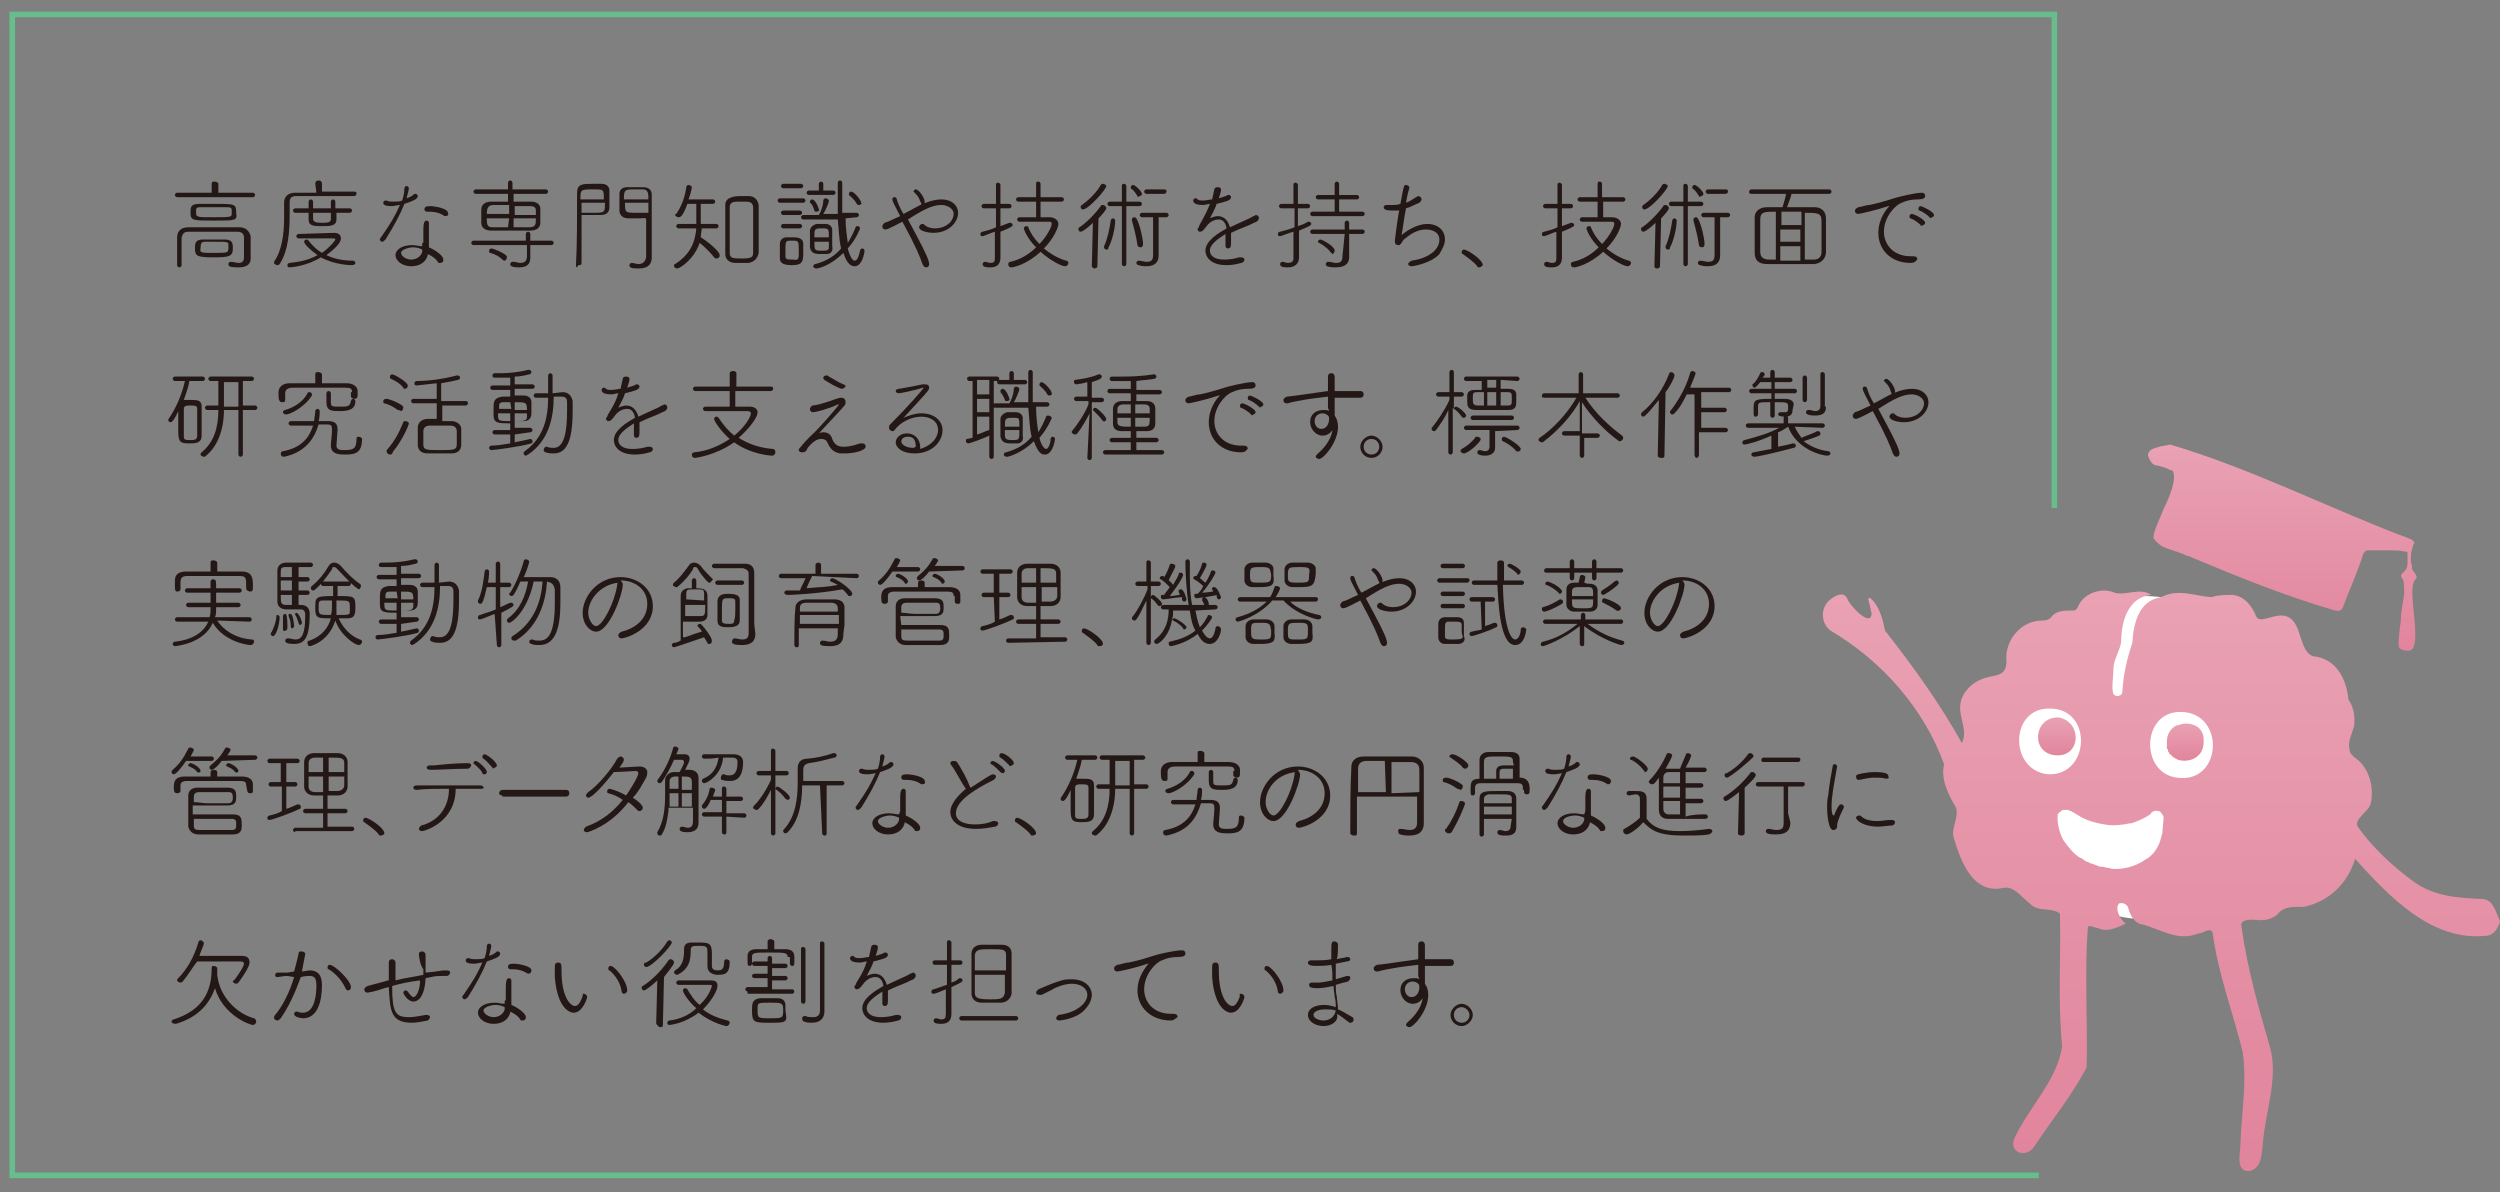<?xml version="1.0" encoding="utf-8"?>
<!-- Generator: Adobe Illustrator 27.2.0, SVG Export Plug-In . SVG Version: 6.00 Build 0)  -->
<svg version="1.1" id="レイヤー_1" xmlns="http://www.w3.org/2000/svg" xmlns:xlink="http://www.w3.org/1999/xlink" x="0px"
	 y="0px" width="224.4px" height="107px" viewBox="0 0 224.4 107" enable-background="new 0 0 224.4 107" xml:space="preserve">
<rect x="0" y="0" width="224.4" height="107" fill="#808080" stroke="none"/>
<polyline fill="none" stroke="#67BD8C" stroke-width="0.5" stroke-miterlimit="10" points="183,105.5 1.1,105.5 1.1,1.3 184.4,1.3 
	184.4,45.6 "/>
<g>
	<ellipse fill="#FFFFFF" cx="192.5" cy="68" rx="12.4" ry="14.5"/>
	<g>
		
			<linearGradient id="SVGID_1_" gradientUnits="userSpaceOnUse" x1="770.824" y1="-337.765" x2="770.824" y2="-356.459" gradientTransform="matrix(1 0 0 -1 -565.966 -297.615)">
			<stop  offset="0" style="stop-color:#E9A1B3"/>
			<stop  offset="1" style="stop-color:#E1849C"/>
		</linearGradient>
		<path fill="url(#SVGID_1_)" d="M193.2,41.6c0.1,0.1,0.3,0.2,0.5,0.2c0.4,0.1,0.8,0.2,1.1,0.4l0,0c0.2,0,0.3,0.1,0.3,0.3
			c0.2,0.6-0.3,2-0.9,3.2c-0.4,1-0.9,2-0.9,2.5c0,0,0,0,0,0.1c0.2,0.3,0.5,0.6,0.9,0.8c0.7,0.3,1.6,0.5,2.1,0.8h0.1
			c4.3,1.8,8.7,3.6,13.2,4.9c0.2,0,0.3,0.1,0.4,0c0.1,0,0.1-0.1,0.2-0.1c0-0.1,0.1-0.1,0.1-0.2c0.6-1.6,1.3-3.1,1.8-4.7
			c0-0.1,0.1-0.2,0.2-0.3c0.1-0.1,0.2-0.1,0.3-0.1c0.7,0,1.5,0,2.1,0c0.4,0,0.7,0,1.1,0.1c0.2,0,0.3,0,0.3,0.2l0,0
			c0,0.3,0,0.6,0,0.9s-0.1,0.5-0.3,0.7l0,0c-0.1,0.1-0.1,0.1-0.2,0.2c-0.1,0.1-0.1,0.2,0,0.4c0,0,0,0.1,0.1,0.1
			c0.1,0.4,0.1,0.8,0.1,1.3c-0.1,0.8-0.3,1.6-0.3,2.4c-0.1,0.7-0.2,1.5-0.2,2.2l0,0c0,0.5,0.6,0.5,1,0.5l0,0
			c0.4-0.1,0.5-0.7,0.5-1.5c0-1.7-0.6-4.2,0-4.9l0,0l0,0c0.2-0.2,0.1-0.3,0-0.5s-0.3-0.3-0.3-0.5s0-0.4-0.1-0.5c0-0.2,0-0.4,0-0.5
			c0-0.4,0.1-0.7,0.2-1c0-0.1,0-0.1,0.1-0.2c0-0.2,0-0.2-0.3-0.4c-7.2-2.7-14.2-6.3-21.6-8.5c-0.3,0.1-0.8,0.1-1.3,0.3
			c-0.4,0.1-0.7,0.3-0.7,0.7l0,0C193,41.4,193.1,41.5,193.2,41.6z"/>
		
			<linearGradient id="SVGID_00000084496145246256658930000003271979531326144947_" gradientUnits="userSpaceOnUse" x1="762.119" y1="-362.534" x2="762.119" y2="-365.95" gradientTransform="matrix(1 0 0 -1 -565.966 -297.615)">
			<stop  offset="0" style="stop-color:#E9A1B3"/>
			<stop  offset="1" style="stop-color:#E1849C"/>
		</linearGradient>
		<path fill="url(#SVGID_00000084496145246256658930000003271979531326144947_)" d="M195.8,65L195.8,65c-0.1,0-0.2,0.1-0.3,0.1h-0.1
			c-0.1,0-0.1,0.1-0.2,0.1c-0.4,0.3-0.7,0.7-0.7,1.4c0,0,0,0,0,0.1l0,0l0,0c0,0.1,0,0.1,0,0.2s0,0.1,0,0.2s0,0.1,0.1,0.2v0.1
			c0,0.1,0.1,0.1,0.1,0.2c0,0,0,0.1,0.1,0.1c0.1,0.1,0.1,0.1,0.2,0.2l0,0c0.1,0.1,0.3,0.2,0.5,0.3l0,0c1,0.3,2.3-0.2,2.3-1.6
			C197.9,65.2,196.7,64.8,195.8,65z"/>
		
			<linearGradient id="SVGID_00000183950420739890950490000011478044166421720989_" gradientUnits="userSpaceOnUse" x1="750.59" y1="-362.061" x2="750.59" y2="-365.511" gradientTransform="matrix(1 0 0 -1 -565.966 -297.615)">
			<stop  offset="0" style="stop-color:#E9A1B3"/>
			<stop  offset="1" style="stop-color:#E1849C"/>
		</linearGradient>
		<path fill="url(#SVGID_00000183950420739890950490000011478044166421720989_)" d="M184.8,64.4c-2.3-0.1-2.6,3.3-0.2,3.4
			C186.8,67.9,186.9,64.8,184.8,64.4z"/>
		
			<linearGradient id="SVGID_00000010990936039388465340000003603792682486143409_" gradientUnits="userSpaceOnUse" x1="759.978" y1="-350.948" x2="759.978" y2="-402.539" gradientTransform="matrix(1 0 0 -1 -565.966 -297.615)">
			<stop  offset="0" style="stop-color:#E9A1B3"/>
			<stop  offset="1" style="stop-color:#E1849C"/>
		</linearGradient>
		<path fill="url(#SVGID_00000010990936039388465340000003603792682486143409_)" d="M222.9,80.7c-2.2-0.1-4.4-0.2-6.3-1.6
			c-1.9-1.4-3.6-3-4.9-4.8c-0.6-0.7,1-1.5,1.1-2.2c0.3-1.4-0.1-3.1-1.3-4c-0.3-0.2-0.6-0.5-0.6-0.8c-0.2-0.7,0.2-1.4,0.4-2.1
			c0.1-0.8,0-1.7-0.5-2.4c-0.2-1.9-1.1-3.7-3.2-3.9c-0.8-0.3-1-1.5-1.3-2.3c-1-2.8-3.3-0.2-3.8-1.3c-0.3-0.8-1-1.8-2.1-1.9
			c-0.6,0-1.3,0-1.9,0.2c-1.5-0.1-3-0.8-4.5,0c-2,0.3-2.5,2.3-2.6,4.1c-0.5,1.5-0.8,2.8-0.9,4.4c0,0.4-0.6,0.5-0.8,0.2
			c-0.2-0.6,0-1.5,0-2.2c0-0.9,0.6-1.7,0.7-2.5c0-1.8,0.6-4,2.7-4.2c-1-0.7-2.3,0.1-3.3-0.2c-1.1-0.5-2.8,0-3.3,1.3
			c-0.1,0.2-0.2,0.3-0.4,0.3c-0.7,0-1.5,0-1.9,0.5c-0.2,0.3-0.5,0.4-0.9,0.4c-1.9,0-3.4,1.8-3.2,3.7c0,1.5-1.3,1.1-2.3,1.6
			c-0.8,0.3-1.6,1.1-1.8,2c-0.3,1.3,0.7,2.5,0.1,3.7c-2-3.6-4.4-6.9-6.9-10.1c-0.2-1-0.5-2.2-1.3-2.9c-0.1-0.1-0.2,0-0.2,0.1
			c0.1,0.4,0.2,0.8,0.3,1.3c-0.1,1.3-2.1-0.9-2.2-1.4c-0.3-0.6-1-0.3-1.5,0.1c-1,0.8-0.8,2.2,0,2.8c4.6,2.7,8.4,7,10.2,12
			c-0.3,1.3,0.3,2.5,0.9,3.6c0.7,0.9-0.4,2.1,0,3.1c0.6,2,1.7,5,4.4,4.4c1-0.2,1.6,0.8,2.4,1.4c0.7,0.8,1.9,0.3,2.7,0.9
			c0.1,3.9-0.2,7.9,0.2,11.9c-0.4,3-3,5.5-4.3,8.3c-0.5,1.3,1.1,1.8,1.8,0.7c1.6-2.4,3.4-4.6,4.7-7.1c0.1-4.2-0.2-8.4,0.1-12.5
			c0-0.4,0.6,0,0.9,0c0.8,0.4,1.7,0,2.5-0.4c-0.5-0.4-1-1.3-0.6-1.8c0.3-0.1,0.6,0,0.8,0.3c0.2,0.7,0.5,1.5,1.4,1.6
			c1.7,0.5,3.1,1.5,4.9,0.8c0.4,0,1.1-0.6,1.3-0.1c0.5,3.7,1.8,7.1,2.7,10.7c0.4,2.7-0.1,5.5-0.2,8.3c0,0.8-0.5,2.6,0.9,2.4
			c1-0.3,1-1.5,1.1-2.3c0.2-3,1.5-6.1,0.6-9c-1-3.4-2-7-2.5-10.6c-0.3-0.9,1.6-0.6,1.7-0.6c0.5,0,1-0.1,1.5-0.5
			c0.6-0.8,1.6-0.7,2.4-0.7c2.3-0.5,3.9-2.1,4.6-4.3c3,3.3,6.8,7.4,11.7,6.9c0.7,0,1.1-0.6,1.3-1.3C224,81.8,223.8,80.8,222.9,80.7z
			 M184,63.6c3.9,0,3.6,6.1-0.2,5.9C180.3,69.1,180.4,63.5,184,63.6z M194.1,74.7C194.1,74.8,194.1,74.8,194.1,74.7
			c0,0.2-0.1,0.3-0.1,0.4c-0.2,0.9-0.7,1.7-1.5,2.1c-0.7,0.5-1.7,0.8-2.6,0.8c-0.2,0-0.4,0-0.6-0.1h-0.1c-0.2,0-0.3-0.1-0.5-0.1
			c-0.1,0-0.1,0-0.2,0c-0.2-0.1-0.3-0.1-0.5-0.2c-0.1,0-0.2-0.1-0.3-0.1s-0.2-0.1-0.2-0.1c-0.1,0-0.2-0.1-0.3-0.1
			c-0.1-0.1-0.3-0.2-0.4-0.3c0,0,0,0-0.1,0c-0.6-0.4-1-0.9-1.5-1.6c-0.3-0.5-0.6-1.6-0.5-2.2v-0.1c0,0,0-0.1,0.1-0.1
			c0,0,0-0.1,0.1-0.1l0,0c0.1-0.1,0.2-0.2,0.3-0.2c0,0,0,0,0.1,0h0.1h0.1c0,0,0,0,0.1,0s0.1,0,0.2,0.1h0.1l0,0
			c0.3,0.2,0.7,0.4,1,0.6c0.6,0.3,1.3,0.5,2,0.6c0.5,0.1,1.1,0.1,1.7,0c0.2,0,0.4-0.1,0.7-0.1l0,0c0.6-0.2,1.1-0.4,1.7-0.8l0,0
			c0.1-0.2,0.4-0.4,0.7-0.3h0.1c0.2,0.1,0.3,0.3,0.4,0.5C194.2,73.8,194.1,74.4,194.1,74.7z M195.4,69.8c-3.3-0.4-3.2-5.9,0.3-5.9
			C199.8,63.9,199.5,70.4,195.4,69.8z"/>
	</g>
</g>
<g>
	<path fill="#231815" d="M15.9,17.7c-0.1,0-0.2-0.1-0.2-0.2s0.1-0.2,0.2-0.2H19v-0.8c0-0.2,0.1-0.2,0.3-0.2c0.1,0,0.3,0.1,0.3,0.2
		v0.8h3.1c0.1,0,0.2,0.1,0.2,0.2s-0.1,0.2-0.2,0.2H15.9z M15.9,21.3c0-0.5,0.3-0.9,1-0.9c0.8,0,1.7,0,2.6,0c0.7,0,1.3,0,2,0
		c0.6,0,0.9,0.4,1,0.8v1.5c0,0.1,0,0.3,0,0.5l0,0c0,0.4-0.2,0.8-1.1,0.8c-0.8,0-0.9-0.1-0.9-0.3c0-0.1,0.1-0.2,0.2-0.2l0,0
		c0.3,0,0.5,0.1,0.7,0.1c0.3,0,0.5-0.1,0.5-0.5c0-1.4,0-1.6,0-1.8c0-0.3-0.2-0.5-0.6-0.5c-0.7,0-1.5,0-2.3,0s-1.5,0-2.1,0
		c-0.4,0-0.5,0.2-0.6,0.5c0,0.3,0,0.8,0,1.2c0,0.5,0,0.9,0,1.3c0,0.1-0.1,0.2-0.2,0.2s-0.2-0.1-0.2-0.2
		C15.9,23.8,15.9,21.3,15.9,21.3z M19.2,19.8c-1.9,0-2.1,0-2.1-0.7c0-0.5,0-0.8,0.8-0.8c0.5,0,1,0,1.4,0c1.8,0,1.9,0,1.9,0.8
		C21.3,19.8,21.2,19.8,19.2,19.8z M19.2,23.1c-1.5,0-1.7-0.1-1.7-0.8c0-0.4,0-0.8,0.7-0.8c0.3,0,0.7,0,1,0c0.4,0,0.7,0,1,0
		c0.7,0,0.7,0.4,0.7,0.8C20.9,23,20.6,23.1,19.2,23.1z M20.8,19c0-0.3,0-0.4-0.4-0.4c-0.5,0-0.9,0-1.4,0c-0.3,0-0.7,0-1,0
		c-0.4,0-0.4,0.1-0.4,0.4c0,0.5,0,0.5,1.5,0.5s1.7,0,1.7-0.3C20.8,19.2,20.8,19.1,20.8,19z M19.2,22.7c1.3,0,1.3,0,1.3-0.5
		c0-0.1,0-0.1,0-0.2c0-0.3,0-0.3-1.4-0.3c-0.3,0-0.5,0-0.7,0c-0.3,0-0.4,0.1-0.4,0.6C17.9,22.7,18.1,22.7,19.2,22.7z"/>
	<path fill="#231815" d="M28.3,16.5c0-0.2,0.1-0.3,0.3-0.3s0.3,0.1,0.3,0.3v0.7c1,0,2.1,0,2.9,0c0.2,0,0.2,0.1,0.2,0.2
		s-0.1,0.2-0.2,0.2c-0.8,0-2.1,0-3.2,0c-0.8,0-1.6,0-2,0c-0.5,0-0.6,0.2-0.6,0.6c0,0.3,0,0.6,0,1c0,1.5-0.1,3.3-0.9,4.5
		c-0.1,0.1-0.1,0.1-0.2,0.1s-0.3-0.1-0.3-0.2v-0.1c0.7-1,0.9-2.5,0.9-3.9c0-0.5,0-1,0-1.4l0,0c0-0.6,0.4-0.9,1-0.9
		c0.5,0,1.2,0,1.9,0L28.3,16.5L28.3,16.5z M30,20.9c0.4,0,0.6,0.2,0.6,0.5c0,0.6-1.2,1.4-1.3,1.5c0.6,0.3,1.4,0.5,2.4,0.5
		c0.1,0,0.2,0.1,0.2,0.2s-0.1,0.2-0.3,0.2c-0.1,0-1.5,0-2.8-0.7C27.5,23.9,26.1,24,26,24c-0.2,0-0.2-0.1-0.2-0.2s0.1-0.2,0.2-0.2
		c1-0.1,1.8-0.3,2.5-0.7c-0.7-0.5-1.2-1-1.2-1.2c0-0.1,0.1-0.2,0.2-0.2s0.1,0,0.2,0.1c0.3,0.4,0.7,0.8,1.2,1.1
		c0.7-0.5,1.2-1.1,1.2-1.2s-0.1-0.1-0.3-0.1l0,0c-0.2,0-2.4,0-3,0c-0.1,0-0.2-0.1-0.2-0.2s0.1-0.2,0.2-0.2L30,20.9L30,20.9z
		 M30.2,19.1c0,0.2,0,0.4,0,0.6c0,0.6-0.6,0.6-1.3,0.6c-0.7,0-1.2,0-1.2-0.6c0-0.2,0-0.4,0-0.6h-1.2c-0.1,0-0.2-0.1-0.2-0.2
		s0.1-0.2,0.2-0.2h1.2c0-0.2,0-0.4,0-0.6c0-0.1,0.1-0.2,0.2-0.2s0.2,0.1,0.2,0.2c0,0.2,0,0.4,0,0.6h1.6c0-0.2,0-0.4,0-0.6l0,0
		c0-0.1,0.1-0.2,0.2-0.2s0.2,0.1,0.2,0.2v0.6h1.3c0.1,0,0.2,0.1,0.2,0.2s-0.1,0.2-0.2,0.2H30.2z M28.1,19.1c0,0.2,0,0.4,0,0.5
		c0,0.3,0.2,0.4,0.8,0.4c0.7,0,0.8-0.1,0.8-0.4c0-0.2,0-0.3,0-0.5H28.1z"/>
	<path fill="#231815" d="M35.2,18.5c-0.3,0-0.8,0-0.8-0.3c0-0.1,0.1-0.2,0.2-0.2h0.1c0.2,0.1,0.4,0.1,0.6,0.1c0.3,0,0.6,0,0.8-0.1
		c0.1-0.3,0.2-0.7,0.2-1.1c0-0.1,0.1-0.2,0.2-0.2c0.1,0,0.2,0.1,0.2,0.2c0,0.2-0.2,0.8-0.2,0.9c0.3-0.1,0.5-0.2,0.7-0.4h0.1
		c0.1,0,0.2,0.1,0.2,0.2c0,0.3-0.6,0.5-1.2,0.7c-0.4,1-1,2.1-1.7,3.2c-0.1,0.1-0.2,0.2-0.3,0.2s-0.2-0.1-0.2-0.2s0-0.1,0.1-0.2
		c0.9-1.3,1.2-1.8,1.7-2.9C35.7,18.4,35.4,18.5,35.2,18.5z M38,21.8c0-0.4,0-0.8,0-1.2c0-0.6,0.1-0.8,0.3-0.8c0.1,0,0.2,0.1,0.2,0.2
		l0,0c0,0.2,0,0.3,0,0.5v0.2c0,0.3,0,0.7,0,1.1c0,0.1,0,0.2,0,0.4c0.7,0.3,1.3,0.8,1.3,1.1c0,0.2-0.1,0.3-0.3,0.3
		c-0.1,0-0.2,0-0.2-0.1c-0.2-0.3-0.5-0.5-0.9-0.7v0.1c-0.2,0.7-0.8,1-1.5,1c-0.8,0-1.4-0.5-1.4-1S36.1,22,37,22
		c0.3,0,0.6,0.1,0.9,0.1v-0.3H38z M37.1,22.2c-0.4,0-1.1,0.2-1.1,0.5s0.5,0.6,0.9,0.6c0.5,0,0.9-0.3,1-0.7c0-0.1,0-0.1,0-0.2
		C37.7,22.3,37.4,22.2,37.1,22.2z M39.9,19.4C39.5,19.1,39,19,38.5,19c-0.1,0-0.1,0-0.2,0l0,0c-0.1,0-0.2-0.1-0.2-0.2
		c0-0.2,0.1-0.3,0.5-0.3s1.6,0.2,1.6,0.6C40.3,19.3,40.2,19.4,39.9,19.4C40,19.4,40,19.4,39.9,19.4z"/>
	<path fill="#231815" d="M47.6,22v0.5v0.6l0,0c0,0.4-0.1,0.9-1,0.9c-0.8,0-0.8-0.2-0.8-0.3c0-0.1,0.1-0.2,0.2-0.2c0,0,0,0,0.1,0
		c0.2,0,0.4,0.1,0.6,0.1c0.3,0,0.6-0.1,0.6-0.6v-1h-4.8c-0.1,0-0.2-0.1-0.2-0.2s0.1-0.2,0.2-0.2h4.7V21c0-0.1,0.1-0.2,0.2-0.2
		c0.1,0,0.2,0.1,0.2,0.2v0.6h1.9c0.1,0,0.2,0.1,0.2,0.2S49.6,22,49.5,22L47.6,22z M46.1,17.4v0.7c0.5,0,1.1,0,1.6,0s0.8,0.3,0.8,0.6
		c0,0.2,0,0.5,0,0.7s0,0.4,0,0.6c0,0.4-0.3,0.7-0.9,0.7c-0.6,0-1.1,0-1.7,0c-0.6,0-1.2,0-1.8,0s-0.9-0.3-0.9-0.7c0-0.2,0-0.4,0-0.6
		s0-0.5,0-0.6c0-0.4,0.3-0.7,0.9-0.7c0.4,0,1,0,1.5,0v-0.7h-2.9c-0.1,0-0.2-0.1-0.2-0.2s0.1-0.2,0.2-0.2h2.9v-0.6
		c0-0.1,0.1-0.2,0.2-0.2c0.1,0,0.2,0.1,0.2,0.2V17h3c0.1,0,0.2,0.1,0.2,0.2s-0.1,0.2-0.2,0.2L46.1,17.4z M45.7,18.4
		c-0.5,0-1,0-1.4,0c-0.5,0-0.6,0.3-0.6,0.8h2V18.4z M45.7,19.6h-2c0,0.5,0,0.8,0.5,0.8s0.9,0,1.4,0L45.7,19.6L45.7,19.6z M45.1,23.3
		c-0.3-0.3-0.7-0.5-1.1-0.6c-0.1,0-0.1-0.1-0.1-0.2s0.1-0.2,0.2-0.2c0.2,0,1.1,0.4,1.3,0.6c0.1,0.1,0.1,0.1,0.1,0.2
		s-0.1,0.3-0.2,0.3C45.2,23.4,45.2,23.4,45.1,23.3z M48.1,19.2c0-0.1,0-0.3,0-0.3c0-0.3-0.2-0.4-0.5-0.4c-0.4,0-0.9,0-1.4,0v0.8h1.9
		V19.2z M46.1,19.6v0.8c0.5,0,1,0,1.4,0c0.6,0,0.6-0.3,0.6-0.8H46.1z"/>
	<path fill="#231815" d="M51.7,23.8c0.1-1.7,0.1-4.5,0.1-6.5c0-0.8,0.5-0.8,1.4-0.8c0.3,0,0.6,0,0.8,0c0.5,0,0.7,0.3,0.7,0.6
		c0,0.3,0,0.6,0,0.9c0,0.2,0,0.5,0,0.6c0,0.4-0.2,0.7-0.8,0.7c-0.2,0-0.6,0-1,0c-0.3,0-0.5,0-0.7,0v0.9c0,1,0,2.1,0,3.4
		c0,0.2-0.1,0.2-0.3,0.2C51.8,24.1,51.7,24,51.7,23.8L51.7,23.8z M54.2,17.9c0-0.9,0-0.9-0.9-0.9c-1.2,0-1.2,0-1.2,0.9H54.2z
		 M52.2,18.2v0.9c0.2,0,0.6,0,1,0c1.1,0,1.1,0,1.1-0.9H52.2z M57.4,19.6c-0.4,0-0.8,0-1,0c-0.6,0-0.8-0.4-0.8-0.7c0-0.2,0-0.4,0-0.6
		c0-0.3,0-0.7,0-0.9c0-0.4,0.3-0.6,0.7-0.6c0.2,0,0.5,0,0.8,0c0.2,0,0.5,0,0.6,0c0.7,0,0.8,0.4,0.8,0.7c0,1.6,0,3.2,0,4.5
		c0,0.4,0,0.8,0,1.1c0,0.5-0.2,1-1.2,1c-0.7,0-0.8-0.1-0.8-0.3c0-0.1,0.1-0.2,0.2-0.2l0,0c0.2,0,0.4,0.1,0.6,0.1
		c0.4,0,0.6-0.2,0.7-0.6c0-0.3,0-0.6,0-0.9c0-0.7,0-1.3,0-2.1v-0.4C58,19.5,57.7,19.6,57.4,19.6z M58.2,17.9c0-0.5,0-0.9-0.5-0.9
		c-0.1,0-0.4,0-0.7,0c-0.9,0-1,0-1,0.9H58.2z M58.2,18.2h-2.1c0,0.9,0,0.9,1.1,0.9c0.4,0,0.8,0,1,0V18.2z"/>
	<path fill="#231815" d="M63,20.3c0,0.4-0.1,0.7-0.1,1c0.8,0.5,1.7,1.3,1.7,1.6c0,0.2-0.1,0.3-0.3,0.3c-0.1,0-0.1,0-0.2-0.1
		c-0.3-0.4-0.9-1-1.3-1.3c-0.5,1.5-1.8,2.3-2,2.3c-0.1,0-0.3-0.1-0.3-0.2s0-0.2,0.1-0.2c1.4-0.9,1.8-2,1.9-3.2h-1.6
		c-0.1,0-0.2-0.1-0.2-0.2s0.1-0.2,0.2-0.2h1.6v-1.8h-0.8c-0.4,1.1-0.6,1.2-0.8,1.2c-0.1,0-0.3-0.1-0.3-0.2c0,0,0-0.1,0.1-0.1
		c0.5-0.7,0.8-1.6,0.9-2.4c0-0.1,0.1-0.2,0.2-0.2c0.1,0,0.3,0.1,0.3,0.2s-0.1,0.6-0.3,1.1H64c0.1,0,0.2,0.1,0.2,0.2
		s-0.1,0.2-0.2,0.2h-1.1v1.8h1.4c0.1,0,0.2,0.1,0.2,0.2s-0.1,0.2-0.2,0.2H63V20.3z M67.2,23.6c-0.2,0-0.4,0-0.6,0s-0.5,0-0.6,0
		c-0.5,0-0.9-0.3-0.9-0.8c0-0.7,0-1.4,0-2.2c0-0.8,0-1.5,0-2.2s0.8-0.8,1.4-0.8c0.2,0,0.5,0,0.7,0c0.5,0,0.8,0.3,0.9,0.8
		c0,0.6,0,1.4,0,2.1s0,1.5,0,2.2C68,23.2,67.7,23.5,67.2,23.6z M67.6,20.6c0-0.7,0-1.5,0-2c0-0.3-0.2-0.5-0.6-0.5
		c-0.1,0-0.4,0-0.6,0c-0.5,0-0.9,0-0.9,0.5s0,1.2,0,1.9c0,0.8,0,1.6,0,2.2c0,0.5,0.3,0.5,1.1,0.5c0.8,0,1-0.1,1-0.5
		C67.6,22,67.6,21.3,67.6,20.6z"/>
	<path fill="#231815" d="M70,18.2c-0.1,0-0.2-0.1-0.2-0.2s0.1-0.2,0.2-0.2h2.1c0.1,0,0.2,0.1,0.2,0.2s-0.1,0.2-0.2,0.2H70z M70,23.2
		c0-0.3,0-0.5,0-0.8c0-0.2,0-0.3,0-0.5c0-0.3,0.2-0.6,0.6-0.6c0.2,0,0.3,0,0.5,0c0.4,0,1,0,1,0.6c0,0.2,0,0.5,0,0.7
		c0,0.8,0,1.2-1,1.2C70.5,23.8,70,23.7,70,23.2z M70.3,16.9c-0.1,0-0.2-0.1-0.2-0.2s0.1-0.2,0.2-0.2h1.6c0.1,0,0.2,0.1,0.2,0.2
		s-0.1,0.2-0.2,0.2H70.3z M70.3,19.3c-0.1,0-0.2-0.1-0.2-0.2s0.1-0.2,0.2-0.2h1.5c0.1,0,0.2,0.1,0.2,0.2s-0.1,0.2-0.2,0.2H70.3z
		 M70.3,20.5c-0.1,0-0.2-0.1-0.2-0.2s0.1-0.2,0.2-0.2h1.5c0.1,0,0.2,0.1,0.2,0.2s-0.1,0.2-0.2,0.2H70.3z M71.7,22.6c0-1,0-1-0.6-1
		s-0.6,0-0.6,0.9c0,0.2,0,0.4,0,0.5c0,0.3,0.2,0.3,0.7,0.3C71.7,23.4,71.7,23.2,71.7,22.6z M75.9,19.6c0,0.8,0.1,1.5,0.2,2.2
		c0.3-0.5,0.5-0.9,0.7-1.4c0-0.1,0.1-0.1,0.2-0.1s0.2,0.1,0.2,0.2c0,0-0.3,0.9-1.1,1.8c0,0.1,0.3,1.1,0.6,1.1c0.3,0,0.4-0.5,0.5-0.9
		c0-0.1,0.1-0.2,0.2-0.2s0.2,0.1,0.2,0.2c0,0.2-0.2,1.4-0.9,1.4c-0.5,0-0.8-0.6-1-1.2c-1.2,1.2-2.3,1.4-2.4,1.4
		c-0.2,0-0.3-0.1-0.3-0.2s0.1-0.2,0.2-0.2c1.1-0.3,1.8-0.8,2.3-1.4c-0.2-0.8-0.2-1.7-0.3-2.6h-3.1c-0.1,0-0.2-0.1-0.2-0.2
		s0.1-0.2,0.2-0.2h1.4c0.2-0.3,0.4-0.9,0.4-1.3c0-0.1,0.1-0.2,0.2-0.2s0.3,0.1,0.3,0.2c0,0.2-0.3,0.9-0.5,1.2h1.3c0-1,0-2,0-2.8l0,0
		c0-0.1,0.1-0.2,0.2-0.2s0.2,0.1,0.2,0.2l0,0c0,0.4,0,1,0,1.6c0,0.4,0,0.7,0,1.1h1.3c0.1,0,0.2,0.1,0.2,0.2s-0.1,0.2-0.2,0.2
		L75.9,19.6L75.9,19.6z M72.6,17.5c-0.1,0-0.2-0.1-0.2-0.2s0.1-0.2,0.2-0.2h0.9v-0.6c0-0.1,0.1-0.2,0.2-0.2s0.2,0.1,0.2,0.2v0.6h0.9
		c0.1,0,0.2,0.1,0.2,0.2s-0.1,0.2-0.2,0.2H72.6z M74.2,22.8c-0.2,0-0.4,0-0.6,0c-0.3,0-0.8,0-0.9-0.6c0-0.1,0-0.3,0-0.5
		c0-0.4,0-0.8,0-1s0.2-0.5,0.6-0.6c0.1,0,0.3,0,0.4,0s0.3,0,0.4,0c0.4,0,0.6,0.3,0.6,0.5c0,0.3,0,0.6,0,0.9c0,0.2,0,0.5,0,0.6
		C74.8,22.5,74.6,22.8,74.2,22.8z M73.3,19c-0.1,0-0.2,0-0.2-0.1c-0.1-0.3-0.2-0.6-0.4-0.7v-0.1c0-0.1,0.1-0.2,0.2-0.2
		c0.3,0,0.6,0.8,0.6,0.9C73.6,18.9,73.4,19,73.3,19z M74.4,21.3c0-0.7,0-0.8-0.5-0.8c-0.8,0-0.8,0-0.8,0.8H74.4z M73.1,21.6
		c0,0.9,0,0.9,0.7,0.9c0.4,0,0.6,0,0.6-0.3c0-0.1,0-0.3,0-0.5h-1.3V21.6z M77.1,18.4c-0.1,0-0.1,0-0.2-0.1c-0.2-0.4-0.5-0.6-0.7-0.8
		v-0.1c0-0.1,0.1-0.2,0.2-0.2c0.3,0,0.9,0.8,0.9,1C77.4,18.3,77.2,18.4,77.1,18.4z"/>
	<path fill="#231815" d="M81.5,19.7l0.8,1.5c0.8,1.5,1.1,2.2,1.1,2.5c0,0.2-0.1,0.3-0.3,0.3c-0.1,0-0.2-0.1-0.3-0.3
		c-0.2-0.6-0.6-1.6-1.8-3.8c-0.2,0.1-1.3,0.7-1.5,0.7s-0.3-0.1-0.3-0.3c0-0.1,0.1-0.2,0.2-0.3c0.4-0.1,0.9-0.4,1.4-0.6
		c-0.5-1-0.7-1.3-0.7-1.5s0.1-0.2,0.2-0.2s0.2,0.1,0.2,0.2c0.2,0.7,0.6,1.3,0.6,1.3l0.2-0.1c0.6-0.3,1.2-0.7,1.8-0.9
		c0.5-0.2,1-0.3,1.4-0.3c1,0,1.5,0.6,1.5,1.2c0,0.9-0.9,1.8-2.2,1.8c-0.6,0-1.3-0.2-1.3-0.5c0-0.1,0.1-0.3,0.3-0.3
		c0.1,0,0.1,0,0.2,0.1c0.2,0.2,0.6,0.3,0.9,0.3c1.1,0,1.7-0.7,1.7-1.3c0-0.5-0.6-0.8-1.1-0.8C83.7,18.4,82.9,18.8,81.5,19.7
		L81.5,19.7z M82.6,18.1c-0.1-0.4-0.3-0.6-0.5-0.8L82,17.2c0-0.1,0.1-0.2,0.2-0.2c0.3,0,0.8,0.8,0.8,1.1c0,0.2-0.1,0.3-0.3,0.3
		C82.7,18.2,82.7,18.2,82.6,18.1z"/>
	<path fill="#231815" d="M89.3,20.8c-0.1,0-1,0.4-1.1,0.4C88,21.2,88,21.1,88,21s0.1-0.2,0.2-0.2c0.4-0.1,0.8-0.2,1.2-0.4v-1.7h-1.1
		c-0.1,0-0.2-0.1-0.2-0.2s0.1-0.2,0.2-0.2h1.1v-1.7c0-0.2,0.1-0.2,0.2-0.2s0.2,0.1,0.2,0.2v1.7h0.8c0.1,0,0.2,0.1,0.2,0.2
		s-0.1,0.2-0.2,0.2h-0.8v1.6c0.3-0.1,0.5-0.2,0.8-0.3c0,0,0,0,0.1,0s0.2,0.1,0.2,0.2s-0.1,0.2-1.1,0.6V22c0,0.1,0,0.8,0,1.1l0,0
		c0,0.5-0.2,0.9-0.9,0.9c-0.3,0-0.7,0-0.7-0.3c0-0.1,0.1-0.2,0.2-0.2l0,0c0.2,0,0.3,0.1,0.5,0.1c0.3,0,0.4-0.1,0.4-0.4
		C89.3,23.2,89.3,20.8,89.3,20.8z M93.4,18.1v1.4h0.8c0.5,0,0.8,0.3,0.8,0.6c0,0.3-0.4,1.3-1.3,2.2c0.6,0.5,1.3,0.9,2,1.1
		c0.1,0,0.2,0.1,0.2,0.2s-0.1,0.3-0.3,0.3c-0.3,0-1.3-0.5-2.2-1.3c-1.3,1.2-2.5,1.4-2.6,1.4c-0.2,0-0.3-0.1-0.3-0.3
		c0-0.1,0.1-0.2,0.2-0.2c0.9-0.2,1.7-0.7,2.3-1.3c-0.8-0.8-1.1-1.6-1.1-1.7s0.1-0.2,0.2-0.2s0.2,0,0.2,0.1c0.2,0.5,0.5,1,1,1.5
		c0.6-0.6,1.1-1.5,1.1-1.8c0-0.2-0.1-0.2-0.4-0.2c-0.6,0-1.8,0-2.5,0l0,0c-0.1,0-0.2-0.1-0.2-0.2s0.1-0.2,0.2-0.2H93v-1.4h-1.6
		c-0.1,0-0.2-0.1-0.2-0.2s0.1-0.2,0.2-0.2H93v-1.2c0-0.2,0.1-0.2,0.2-0.2s0.2,0.1,0.2,0.2v1.2h1.9c0.1,0,0.2,0.1,0.2,0.2
		s-0.1,0.2-0.2,0.2H93.4z"/>
	<path fill="#231815" d="M98,23.9l0.1-3.9c-0.3,0.3-0.9,0.8-1.1,0.8c-0.1,0-0.2-0.1-0.2-0.2s0-0.2,0.1-0.2c0.6-0.4,1.4-1.2,1.9-1.9
		c0-0.1,0.1-0.1,0.2-0.1s0.3,0.1,0.3,0.3c0,0.1-0.3,0.5-0.7,0.9l-0.1,4.3c0,0.1-0.1,0.2-0.3,0.2C98.2,24.1,98,24,98,23.9L98,23.9z
		 M97,18.6c0-0.1,0-0.1,0.1-0.2c0.6-0.4,1.4-1.2,1.7-1.8c0.1-0.1,0.1-0.1,0.2-0.1s0.3,0.1,0.3,0.2c0,0.3-1.6,2.1-2.1,2.1
		C97.1,18.8,97,18.7,97,18.6z M99.3,22.4c-0.1,0-0.2-0.1-0.2-0.2v-0.1c0.3-0.6,0.5-1.6,0.6-2.3c0-0.1,0.1-0.2,0.2-0.2
		s0.2,0.1,0.2,0.2c0,0.7-0.3,1.9-0.6,2.4C99.5,22.4,99.4,22.4,99.3,22.4z M100.7,18.5h-1.1c-0.1,0-0.2-0.1-0.2-0.2s0.1-0.2,0.2-0.2
		h1.1v-1.4c0-0.2,0.1-0.2,0.2-0.2s0.2,0.1,0.2,0.2v1.4h1.2c0.1,0,0.2,0.1,0.2,0.2s-0.1,0.2-0.2,0.2h-1.2v5.2c0,0.1-0.1,0.2-0.2,0.2
		s-0.2-0.1-0.2-0.2V18.5z M102.1,17.6c-0.2-0.3-0.3-0.5-0.6-0.7v-0.1c0-0.1,0.1-0.2,0.2-0.2c0.2,0,0.8,0.6,0.8,0.8
		c0,0.1-0.1,0.2-0.2,0.2C102.1,17.7,102.1,17.7,102.1,17.6z M102.1,22c-0.1-0.7-0.3-1.5-0.5-2.2v-0.1c0-0.1,0.1-0.2,0.2-0.2
		s0.1,0,0.2,0.1c0.3,0.5,0.6,1.8,0.6,2.3c0,0.2-0.1,0.3-0.2,0.3C102.2,22.2,102.1,22.1,102.1,22z M104,22.9L104,22.9
		c0,0.5-0.2,1-1.1,1c-0.2,0-0.4,0-0.7-0.1c-0.1,0-0.2-0.1-0.2-0.2s0.1-0.2,0.2-0.2l0,0c0.3,0,0.5,0.1,0.7,0.1c0.4,0,0.6-0.1,0.6-0.6
		c0-0.6,0-2.6,0-3.4h-1c-0.1,0-0.2-0.1-0.2-0.2s0.1-0.2,0.2-0.2h2.2c0.1,0,0.2,0.1,0.2,0.2s-0.1,0.2-0.2,0.2H104c0,0.6,0,2.1,0,2.6
		V22.9z M102.9,17.4c-0.1,0-0.2-0.1-0.2-0.2s0.1-0.2,0.2-0.2h1.6c0.2,0,0.2,0.1,0.2,0.2s-0.1,0.2-0.2,0.2H102.9z"/>
	<path fill="#231815" d="M108.6,18.3c-0.2,0-0.4,0.1-0.6,0.1c-0.5,0-0.9-0.1-0.9-0.4c0-0.1,0.1-0.2,0.2-0.2s0.1,0,0.2,0.1
		s0.3,0.1,0.5,0.1c0.3,0,0.6-0.1,0.8-0.1c0.1-0.4,0.1-0.5,0.2-0.9c0-0.1,0.1-0.2,0.3-0.2s0.3,0.1,0.3,0.2s0,0.2-0.2,0.8
		c0.3-0.1,0.7-0.2,0.8-0.3h0.1c0.1,0,0.2,0.1,0.2,0.2c0,0.3-0.5,0.4-1.3,0.6c-0.1,0.4-0.4,0.9-0.6,1.3c0.2-0.1,0.5-0.2,0.7-0.2
		c0.5,0,0.9,0.3,1.1,1c0.4-0.2,0.9-0.4,1.3-0.6c0.2-0.1,0.5-0.2,0.8-0.4c0.1,0,0.2-0.1,0.2-0.1c0.2,0,0.3,0.1,0.3,0.3
		c0,0.1-0.1,0.2-0.2,0.3c-0.3,0.1-0.4,0.2-0.9,0.4c-0.5,0.2-1,0.4-1.4,0.6c0,0.2,0,0.5,0,0.7c0,0.5,0,0.7-0.3,0.7
		c-0.1,0-0.2-0.1-0.2-0.2l0,0c0-0.2,0-0.5,0-0.7V21c-0.6,0.4-1.4,0.9-1.4,1.5c0,0.2,0.1,0.8,1.3,0.8c0.5,0,1-0.1,1.3-0.2
		c0.1,0,0.1,0,0.2,0c0.2,0,0.3,0.1,0.3,0.2s-0.1,0.3-0.3,0.3c-0.3,0.1-0.8,0.2-1.3,0.2c-1.5,0-1.9-0.8-1.9-1.3c0-0.9,1.2-1.6,1.9-2
		c-0.1-0.6-0.4-0.8-0.7-0.8c-0.4,0-0.8,0.2-1.1,0.6c-0.3,0.4-0.4,0.5-0.6,0.5c-0.1,0-0.2-0.1-0.2-0.2s0-0.1,0.1-0.2
		C107.6,20.2,108.2,19.4,108.6,18.3L108.6,18.3z"/>
	<path fill="#231815" d="M116.1,20.8c-0.4,0.1-1.1,0.4-1.2,0.4c-0.2,0-0.2-0.1-0.2-0.2s0.1-0.2,0.2-0.2c0.4-0.1,0.8-0.2,1.3-0.4
		v-1.7H115c-0.1,0-0.2-0.1-0.2-0.2s0.1-0.2,0.2-0.2h1.1v-1.7c0-0.2,0.1-0.2,0.2-0.2s0.2,0.1,0.2,0.2v1.7h0.9c0.1,0,0.2,0.1,0.2,0.2
		s-0.1,0.2-0.2,0.2h-0.9v1.6c0.3-0.1,0.6-0.2,0.9-0.4c0,0,0,0,0.1,0s0.2,0.1,0.2,0.2s-0.1,0.2-1.1,0.6V22c0,0.1,0,0.8,0,1.1l0,0
		c0,0.5-0.3,0.9-1,0.9c-0.3,0-0.7,0-0.7-0.3c0-0.1,0.1-0.2,0.2-0.2l0,0c0.2,0,0.3,0.1,0.5,0.1c0.3,0,0.5-0.1,0.5-0.4
		C116.1,23.2,116.1,20.8,116.1,20.8z M117.8,19.4c-0.1,0-0.2-0.1-0.2-0.2s0.1-0.2,0.2-0.2h2v-1.1h-1.5c-0.1,0-0.2-0.1-0.2-0.2
		s0.1-0.2,0.2-0.2h1.5v-1c0-0.1,0.1-0.2,0.2-0.2s0.2,0.1,0.2,0.2v1h1.6c0.1,0,0.2,0.1,0.2,0.2s-0.1,0.2-0.2,0.2h-1.6V19h2.1
		c0.1,0,0.2,0.1,0.2,0.2s-0.1,0.2-0.2,0.2C122.3,19.4,117.8,19.4,117.8,19.4z M120.7,21h-2.9c-0.1,0-0.2-0.1-0.2-0.2
		s0.1-0.2,0.2-0.2h2.9V20c0-0.1,0.1-0.2,0.2-0.2s0.2,0.1,0.2,0.2v0.6h1.2c0.1,0,0.2,0.1,0.2,0.2s-0.1,0.2-0.2,0.2h-1.2v1.1V23v0.1
		c0,0.4-0.2,0.9-1.2,0.9c-0.9,0-0.9-0.2-0.9-0.3c0-0.1,0.1-0.2,0.2-0.2l0,0c0.3,0,0.5,0.1,0.7,0.1c0.4,0,0.6-0.1,0.6-0.6L120.7,21z
		 M119.4,22.6c-0.3-0.4-0.8-0.7-1-0.8c-0.1,0-0.1-0.1-0.1-0.1c0-0.1,0.1-0.2,0.2-0.2c0.2,0,1.3,0.6,1.3,1c0,0.1-0.1,0.3-0.2,0.3
		C119.5,22.7,119.5,22.7,119.4,22.6z"/>
	<path fill="#231815" d="M125,18.9c-0.6,0-0.8-0.1-0.8-0.3c0-0.1,0.1-0.2,0.2-0.2h0.1c0.2,0,0.3,0,0.5,0s0.4,0,0.7-0.1
		c0.3-1.6,0.3-1.7,0.5-1.7c0.1,0,0.3,0.1,0.3,0.2c0,0,0,0,0,0.1c-0.1,0.3-0.2,0.7-0.3,1.3c0.3-0.1,0.6-0.3,0.9-0.5
		c0.1,0,0.1-0.1,0.2-0.1s0.3,0.1,0.3,0.3c0,0.1-0.1,0.2-0.2,0.3c-0.5,0.2-0.8,0.4-1.2,0.5c-0.2,1-0.3,2-0.4,2.4c0.6-0.5,1.5-1,2.3-1
		c1,0,1.6,0.6,1.6,1.4c0,0.4-0.2,0.8-0.5,1.3c-0.7,0.8-2.3,1.1-2.5,1.1s-0.3-0.1-0.3-0.2s0.1-0.2,0.3-0.3c1.4-0.2,2.5-0.9,2.5-1.9
		c0-0.5-0.4-0.9-1.2-0.9c-1.1,0-1.8,0.8-2,0.9c-0.1,0.1-0.2,0.4-0.4,0.5c0,0,0,0-0.1,0c-0.2,0-0.3-0.1-0.3-0.4
		c0-0.1,0.3-2.4,0.4-2.7C125.4,18.9,125.2,18.9,125,18.9z"/>
	<path fill="#231815" d="M132.8,24c-0.1,0-0.2,0-0.2-0.1c-0.3-0.4-0.9-0.8-1.3-1.1c-0.1,0-0.1-0.1-0.1-0.2s0.1-0.2,0.2-0.2
		c0.3,0,1.7,0.9,1.7,1.4C133,23.9,132.9,24,132.8,24z"/>
	<path fill="#231815" d="M139.7,20.8c-0.1,0-1,0.4-1.1,0.4c-0.2,0-0.2-0.1-0.2-0.2s0.1-0.2,0.2-0.2c0.4-0.1,0.8-0.2,1.2-0.4v-1.7
		h-1.1c-0.1,0-0.2-0.1-0.2-0.2s0.1-0.2,0.2-0.2h1.1v-1.7c0-0.2,0.1-0.2,0.2-0.2c0.1,0,0.2,0.1,0.2,0.2v1.7h0.8
		c0.1,0,0.2,0.1,0.2,0.2s-0.1,0.2-0.2,0.2h-0.8v1.6c0.3-0.1,0.5-0.2,0.8-0.3c0,0,0,0,0.1,0s0.2,0.1,0.2,0.2s-0.1,0.2-1.1,0.6V22
		c0,0.1,0,0.8,0,1.1l0,0c0,0.5-0.2,0.9-0.9,0.9c-0.3,0-0.7,0-0.7-0.3c0-0.1,0.1-0.2,0.2-0.2l0,0c0.2,0,0.3,0.1,0.5,0.1
		c0.3,0,0.4-0.1,0.4-0.4L139.7,20.8L139.7,20.8z M143.9,18.1v1.4h0.8c0.5,0,0.8,0.3,0.8,0.6c0,0.3-0.4,1.3-1.3,2.2
		c0.6,0.5,1.3,0.9,2,1.1c0.1,0,0.2,0.1,0.2,0.2s-0.1,0.3-0.3,0.3c-0.3,0-1.3-0.5-2.2-1.3c-1.3,1.2-2.5,1.4-2.6,1.4
		c-0.2,0-0.3-0.1-0.3-0.3c0-0.1,0.1-0.2,0.2-0.2c0.9-0.2,1.7-0.7,2.3-1.3c-0.8-0.8-1.1-1.6-1.1-1.7s0.1-0.2,0.2-0.2
		c0.1,0,0.2,0,0.2,0.1c0.2,0.5,0.5,1,1,1.5c0.6-0.6,1.1-1.5,1.1-1.8c0-0.2-0.1-0.2-0.4-0.2c-0.6,0-1.8,0-2.5,0l0,0
		c-0.1,0-0.2-0.1-0.2-0.2s0.1-0.2,0.2-0.2h1.4v-1.4h-1.6c-0.1,0-0.2-0.1-0.2-0.2s0.1-0.2,0.2-0.2h1.6v-1.2c0-0.2,0.1-0.2,0.2-0.2
		c0.1,0,0.2,0.1,0.2,0.2v1.2h1.9c0.1,0,0.2,0.1,0.2,0.2s-0.1,0.2-0.2,0.2H143.9z"/>
	<path fill="#231815" d="M148.5,23.9l0.1-3.9c-0.3,0.3-0.9,0.8-1.1,0.8c-0.1,0-0.2-0.1-0.2-0.2s0-0.2,0.1-0.2
		c0.6-0.4,1.4-1.2,1.9-1.9c0-0.1,0.1-0.1,0.2-0.1c0.1,0,0.3,0.1,0.3,0.3c0,0.1-0.3,0.5-0.7,0.9l-0.1,4.3c0,0.1-0.1,0.2-0.3,0.2
		C148.6,24.1,148.5,24,148.5,23.9L148.5,23.9z M147.4,18.6c0-0.1,0-0.1,0.1-0.2c0.6-0.4,1.4-1.2,1.7-1.8c0.1-0.1,0.1-0.1,0.2-0.1
		c0.1,0,0.3,0.1,0.3,0.2c0,0.3-1.6,2.1-2.1,2.1C147.5,18.8,147.4,18.7,147.4,18.6z M149.7,22.4c-0.1,0-0.2-0.1-0.2-0.2v-0.1
		c0.3-0.6,0.5-1.6,0.6-2.3c0-0.1,0.1-0.2,0.2-0.2c0.1,0,0.2,0.1,0.2,0.2c0,0.7-0.3,1.9-0.6,2.4C149.9,22.4,149.8,22.4,149.7,22.4z
		 M151.1,18.5H150c-0.1,0-0.2-0.1-0.2-0.2s0.1-0.2,0.2-0.2h1.1v-1.4c0-0.2,0.1-0.2,0.2-0.2c0.1,0,0.2,0.1,0.2,0.2v1.4h1.2
		c0.1,0,0.2,0.1,0.2,0.2s-0.1,0.2-0.2,0.2h-1.2v5.2c0,0.1-0.1,0.2-0.2,0.2c-0.1,0-0.2-0.1-0.2-0.2V18.5z M152.5,17.6
		c-0.2-0.3-0.3-0.5-0.6-0.7v-0.1c0-0.1,0.1-0.2,0.2-0.2c0.2,0,0.8,0.6,0.8,0.8c0,0.1-0.1,0.2-0.2,0.2
		C152.5,17.7,152.5,17.7,152.5,17.6z M152.5,22c-0.1-0.7-0.3-1.5-0.5-2.2v-0.1c0-0.1,0.1-0.2,0.2-0.2c0.1,0,0.1,0,0.2,0.1
		c0.3,0.5,0.6,1.8,0.6,2.3c0,0.2-0.1,0.3-0.2,0.3C152.6,22.2,152.5,22.1,152.5,22z M154.4,22.9L154.4,22.9c0,0.5-0.2,1-1.1,1
		c-0.2,0-0.4,0-0.7-0.1c-0.1,0-0.2-0.1-0.2-0.2s0.1-0.2,0.2-0.2l0,0c0.3,0,0.5,0.1,0.7,0.1c0.4,0,0.6-0.1,0.6-0.6c0-0.6,0-2.6,0-3.4
		h-1c-0.1,0-0.2-0.1-0.2-0.2s0.1-0.2,0.2-0.2h2.2c0.1,0,0.2,0.1,0.2,0.2s-0.1,0.2-0.2,0.2h-0.7c0,0.6,0,2.1,0,2.6V22.9z M153.3,17.4
		c-0.1,0-0.2-0.1-0.2-0.2s0.1-0.2,0.2-0.2h1.6c0.2,0,0.2,0.1,0.2,0.2s-0.1,0.2-0.2,0.2H153.3z"/>
	<path fill="#231815" d="M160.8,17.4c0,0.2-0.3,0.9-0.4,1.2c0.8,0,1.7,0,2.5,0c0.6,0,1,0.4,1,1c0,0.5,0,1,0,1.5s0,1,0,1.5
		c0,0.6-0.4,1-1,1.1c-0.7,0-1.4,0-2,0c-0.8,0-1.6,0-2.3,0c-0.8,0-1.1-0.4-1.1-1c0-0.4,0-0.8,0-1.3c0-0.6,0-1.3,0-1.9
		c0-0.5,0.4-0.9,1.1-0.9c0.5,0,0.9,0,1.4,0c0.1-0.4,0.3-0.9,0.3-1.2h-3.1c-0.2,0-0.2-0.1-0.2-0.2s0.1-0.2,0.2-0.2h7
		c0.1,0,0.2,0.1,0.2,0.2s-0.1,0.2-0.2,0.2C164.2,17.4,160.8,17.4,160.8,17.4z M159.4,19c-1,0-1.4,0-1.4,0.7c0,0.3,0,0.8,0,1.4
		s0,1.1,0,1.5c0,0.5,0.3,0.7,0.8,0.7c0.2,0,0.4,0,0.6,0L159.4,19L159.4,19z M161.6,19h-0.5c-0.4,0-0.8,0-1.2,0v1.2h1.8V19H161.6z
		 M161.6,20.6h-1.8v1.1h1.8V20.6z M161.6,22.1h-1.8v1.3h1.8V22.1z M162,23.3c0.3,0,0.5,0,0.8,0c0.5,0,0.7-0.3,0.7-0.7
		c0-0.4,0-0.9,0-1.4s0-1,0-1.4c0-0.7-0.4-0.7-1.5-0.7V23.3z"/>
	<path fill="#231815" d="M171.5,23.6c-1.8,0-2.9-1.2-2.9-2.7c0-1.3,0.8-2.2,0.9-2.3c0.1-0.1,0.1-0.1,0.1-0.1l0,0h-0.1
		c-1.2,0.4-2.6,0.7-2.7,0.7c-0.2,0-0.3-0.1-0.3-0.3c0-0.1,0.1-0.2,0.3-0.3c0.2,0,0.7-0.2,1-0.2c0.5-0.1,1.3-0.3,2.2-0.6
		c0.3-0.1,1.9-0.5,2.5-0.5c0.2,0,0.3,0.1,0.3,0.3c0,0.2-0.2,0.3-0.7,0.3s-1,0.1-1.4,0.3c-0.6,0.2-1.6,1.3-1.6,2.6
		c0,1.1,0.8,2.2,2.4,2.2h0.2c0.3,0,0.4,0.1,0.4,0.3C172,23.3,172,23.6,171.5,23.6z M172.4,20.2c-0.2-0.2-0.6-0.5-0.9-0.6
		c-0.1,0-0.1-0.1-0.1-0.2s0.1-0.2,0.2-0.2c0.2,0,1.2,0.5,1.2,0.8c0,0.1-0.1,0.2-0.2,0.2C172.5,20.3,172.4,20.3,172.4,20.2z
		 M173.2,19.5c-0.2-0.2-0.6-0.5-0.9-0.6c-0.1,0-0.1-0.1-0.1-0.2s0.1-0.2,0.2-0.2c0.1,0,1.2,0.5,1.2,0.8c0,0.1-0.1,0.2-0.2,0.2
		C173.3,19.6,173.2,19.6,173.2,19.5z"/>
	<path fill="#231815" d="M17,34.2c-0.1,0.6-0.3,1.1-0.5,1.7c0.1,0,0.1,0,0.2,0s0.3,0,0.4,0c0.6,0,1,0,1,0.6c0,0.4,0,0.9,0,1.3
		s0,0.9,0,1.3c0,0.7-0.6,0.7-1.1,0.7c-0.8,0-1-0.1-1-1.1c0-0.6,0-1.3,0-1.8c-0.4,0.9-0.6,1-0.7,1c-0.1,0-0.2-0.1-0.2-0.2
		c0,0,0-0.1,0.1-0.2c0.6-0.9,1.1-2,1.4-3.3h-0.9c-0.1,0-0.2-0.1-0.2-0.2c0-0.1,0.1-0.2,0.2-0.2h2.5c0.1,0,0.2,0.1,0.2,0.2
		c0,0.1-0.1,0.2-0.2,0.2H17z M17.7,38.1c0-0.5,0-1.1,0-1.4c0-0.3-0.2-0.3-0.7-0.3c-0.2,0-0.5,0-0.5,0.3s0,0.8,0,1.2
		c0,0.5,0,0.9,0,1.3c0,0.3,0.2,0.3,0.6,0.3c0.3,0,0.6,0,0.6-0.4C17.7,38.9,17.7,38.5,17.7,38.1z M21.4,36.8h-1.3
		c0,1.8-0.6,3.3-1.6,4.1C18.4,41,18.4,41,18.3,41S18,40.9,18,40.8c0-0.1,0-0.1,0.1-0.2c1.1-0.9,1.5-2.2,1.5-3.8h-1
		c-0.1,0-0.2-0.1-0.2-0.2c0-0.1,0.1-0.2,0.2-0.2h1c0-1.9,0-2,0-2.2h-0.7c-0.1,0-0.2-0.1-0.2-0.2c0-0.1,0.1-0.2,0.2-0.2h3.7
		c0.1,0,0.2,0.1,0.2,0.2c0,0.1-0.1,0.2-0.2,0.2h-0.8v2.2h1.1c0.1,0,0.2,0.1,0.2,0.2c0,0.1-0.1,0.2-0.2,0.2h-1.1v4
		c0,0.1-0.1,0.2-0.2,0.2s-0.2-0.1-0.2-0.2V36.8z M21.4,34.3h-1.3c0,0.6,0,1.4,0,2.2h1.3V34.3z"/>
	<path fill="#231815" d="M25.5,41C25.4,41,25.4,41,25.5,41c-0.2,0-0.3-0.1-0.3-0.3c0-0.1,0.1-0.2,0.2-0.2c1.7-0.3,2.4-1.3,2.7-2.3
		h-2c-0.1,0-0.2-0.1-0.2-0.2c0-0.1,0.1-0.2,0.2-0.2h2.1c0-0.3,0.1-0.6,0.1-0.9c0-0.1,0.1-0.2,0.2-0.2s0.2,0.1,0.2,0.2
		c0,0.1,0,0.6-0.1,0.9c0.4,0,0.7,0,0.9,0c0.6,0,0.8,0.3,0.8,0.7v0.1c-0.1,1.3-0.1,1.4-0.1,1.4c0,0.4,0.4,0.4,0.7,0.4
		c0.8,0,1.1-0.1,1.1-1l0,0c0-0.2,0.1-0.2,0.2-0.2c0.1,0,0.3,0.1,0.3,0.2c0,1.4-0.8,1.4-1.6,1.4c-0.6,0-1.2-0.1-1.2-0.8l0,0
		c0-0.3,0.1-1,0.1-1.4v-0.1c0-0.3-0.1-0.4-0.4-0.4c-0.1,0-0.5,0-0.8,0C28.2,39.4,27.4,40.6,25.5,41z M31.6,35.2
		c0-0.3-0.1-0.4-0.6-0.4c-0.7,0-1.5,0-2.4,0c-0.8,0-1.7,0-2.3,0c-0.5,0-0.7,0.2-0.7,0.5c0,0.1,0,0.4,0,0.6c0,0.2-0.1,0.2-0.3,0.2
		c-0.2,0-0.3-0.2-0.3-0.6c0-0.1,0-0.2,0-0.3c0-0.4,0.3-0.8,1-0.8c0.8,0,1.5,0,2.3,0v-0.8c0-0.2,0.1-0.2,0.3-0.2
		c0.1,0,0.3,0.1,0.3,0.2v0.8c0.7,0,1.4,0,2.2,0c0.6,0,1,0.3,1,0.7v0.3c0,0.2,0,0.4-0.3,0.4c-0.1,0-0.3-0.1-0.3-0.2v-0.4H31.6z
		 M25.7,37.2c-0.2,0-0.3-0.1-0.3-0.2c0-0.1,0.1-0.2,0.2-0.2c0.7-0.2,1.6-0.7,2-1.5c0-0.1,0.1-0.1,0.2-0.1s0.2,0.1,0.2,0.2v0.1
		C27.3,36.6,26,37.2,25.7,37.2z M29.3,35.3c0-0.1,0.1-0.2,0.2-0.2s0.2,0.1,0.2,0.2l0,0c0,0.2,0,0.7,0,0.8c0,0.4,0.1,0.4,0.8,0.4
		c0.7,0,0.9,0,1-0.5c0-0.1,0.1-0.2,0.2-0.2s0.2,0.1,0.2,0.2c0,0.8-0.7,0.9-1.4,0.9c-0.7,0-1.2,0-1.2-0.8
		C29.3,36.1,29.3,35.3,29.3,35.3z"/>
	<path fill="#231815" d="M35.7,36.8c-0.4-0.3-0.8-0.5-1.2-0.6c-0.1,0-0.1-0.1-0.1-0.2c0-0.1,0.1-0.2,0.3-0.2s1,0.3,1.4,0.6
		c0.1,0.1,0.1,0.1,0.1,0.2c0,0.1-0.1,0.3-0.2,0.3C35.8,36.8,35.8,36.8,35.7,36.8z M35,40.8c-0.1,0-0.3-0.1-0.3-0.3
		c0-0.1,0-0.1,0.1-0.2c0.6-0.7,1-1.4,1.4-2.4c0-0.1,0.1-0.1,0.2-0.1c0.1,0,0.3,0.1,0.3,0.2c0,0.2-0.7,1.7-1.4,2.5
		C35.2,40.8,35.1,40.8,35,40.8z M36.2,34.8c-0.3-0.4-0.7-0.6-1.1-0.8C35,34,35,33.9,35,33.8c0-0.1,0.1-0.2,0.2-0.2
		c0.2,0,1.4,0.7,1.4,1c0,0.2-0.1,0.3-0.3,0.3C36.3,34.9,36.2,34.9,36.2,34.8z M39.7,36.4v1.4c0.3,0,0.6,0,0.8,0
		c0.5,0,0.9,0.3,0.9,0.7c0,0.2,0,0.5,0,0.7s0,0.5,0,0.7c0,0.5-0.3,0.8-0.9,0.8c-0.3,0-0.7,0-1.1,0c-0.4,0-0.7,0-1,0
		c-0.6,0-0.9-0.3-0.9-0.8c0-0.2,0-0.4,0-0.6c0-0.3,0-0.6,0-0.9c0-0.5,0.4-0.8,0.9-0.8c0.3,0,0.5,0,0.8,0v-1.4h-2.1
		c-0.1,0-0.2-0.1-0.2-0.2c0-0.1,0.1-0.2,0.2-0.2h2.1v-1.4c-1,0.1-1.7,0.2-1.8,0.2c-0.2,0-0.2-0.1-0.2-0.2c0-0.1,0.1-0.2,0.2-0.2
		c1.1,0,2.5-0.2,3.6-0.5h0.1c0.1,0,0.2,0.1,0.2,0.2c0,0.1-0.1,0.2-0.2,0.2c-0.4,0.1-0.9,0.2-1.5,0.3V36h2.2c0.2,0,0.2,0.1,0.2,0.2
		c0,0.1-0.1,0.2-0.2,0.2H39.7z M41,39.4c0-0.2,0-0.5,0-0.7c0-0.3-0.2-0.5-0.6-0.5c-0.2,0-0.6,0-0.9,0c-0.3,0-0.7,0-0.9,0
		c-0.4,0-0.6,0.2-0.6,0.5c0,0.2,0,0.3,0,0.5s0,0.5,0,0.7c0,0.5,0.3,0.5,1.5,0.5s1.5,0,1.5-0.5C41,39.8,41,39.6,41,39.4z"/>
	<path fill="#231815" d="M46.2,39v0.7c0.5-0.1,1-0.2,1.4-0.3l0,0c0.1,0,0.2,0.1,0.2,0.2c0,0.1,0,0.1-0.1,0.2c-1,0.3-3.4,0.6-3.6,0.6
		c-0.1,0-0.2-0.1-0.2-0.2c0-0.1,0.1-0.2,0.2-0.2c0.5,0,1.1-0.1,1.7-0.2V39h-1.4l0,0c-0.1,0-0.2-0.1-0.2-0.2c0-0.1,0.1-0.2,0.2-0.2
		h1.4V38c-1,0-1.5,0-1.5-0.7c0-0.2,0-0.4,0-0.6c0-0.6,0-1,0.8-1.1c0.2,0,0.5,0,0.7,0V35h-1.6c-0.1,0-0.2-0.1-0.2-0.2
		c0-0.1,0.1-0.2,0.2-0.2h1.6c0-0.3,0-0.5,0-0.7c-0.5,0-0.9,0-1.2,0s-0.4,0-0.4-0.2c0-0.1,0.1-0.2,0.2-0.2l0,0c0.2,0,0.3,0,0.5,0
		c0.8,0,1.7-0.1,2.5-0.3c0,0,0,0,0.1,0s0.2,0.1,0.2,0.2c0,0.1-0.1,0.2-0.2,0.2c-0.4,0.1-0.8,0.2-1.3,0.2v0.7h1.6
		c0.1,0,0.2,0.1,0.2,0.2c0,0.1-0.1,0.2-0.2,0.2h-1.6v0.6c0.3,0,0.5,0,0.8,0c0.5,0,0.7,0.3,0.7,0.6c0,0.1,0,0.3,0,0.4
		c0,0.2,0,0.4,0,0.6c0,0.4-0.2,0.7-0.7,0.7c-0.3,0-0.5,0-0.8,0v0.6h1.4l0,0c0.1,0,0.2,0.1,0.2,0.2c0,0.1-0.1,0.2-0.2,0.2L46.2,39z
		 M45.8,36.1c-0.2,0-0.5,0-0.6,0c-0.4,0-0.4,0.2-0.4,0.4c0,0.1,0,0.1,0,0.2h1.1L45.8,36.1L45.8,36.1z M45.8,37.1h-1.1
		c0,0.7,0,0.7,1.1,0.7V37.1z M47.3,36.8c0-0.7-0.1-0.7-1.1-0.7v0.7H47.3z M46.2,37.1v0.7c0.8,0,1.1,0,1.1-0.4c0-0.1,0-0.2,0-0.3
		H46.2z M50.5,35.2c0.5,0,0.8,0.3,0.9,0.8c0,0.3,0,0.6,0,0.9c0,2.8-0.6,3.8-1.7,3.8c-0.2,0-0.5,0-0.7-0.1c-0.1,0-0.2-0.1-0.2-0.2
		c0-0.1,0.1-0.3,0.2-0.3h0.1c0.2,0.1,0.4,0.1,0.6,0.1c1,0,1.2-1.6,1.2-3.4c0-0.2,0-0.5,0-0.7c0-0.4-0.2-0.5-0.5-0.5
		c-0.2,0-0.4,0-0.7,0c0,2-0.5,4-2.3,5.2c-0.1,0-0.1,0.1-0.2,0.1c-0.1,0-0.2-0.1-0.2-0.2c0-0.1,0-0.1,0.1-0.2c1.7-1.2,2.1-3,2.1-4.8
		c-0.4,0-0.8,0-1.1,0c-0.1,0-0.2-0.1-0.2-0.2c0-0.1,0.1-0.2,0.2-0.2c0.3,0,0.7,0,1.1,0v-1.6c0-0.1,0.1-0.2,0.2-0.2
		c0.1,0,0.2,0.1,0.2,0.2v1.6L50.5,35.2L50.5,35.2z"/>
	<path fill="#231815" d="M55.5,35.3c-0.2,0-0.4,0.1-0.6,0.1c-0.5,0-0.9-0.1-0.9-0.4c0-0.1,0.1-0.2,0.2-0.2c0.1,0,0.1,0,0.2,0.1
		c0.1,0.1,0.3,0.1,0.5,0.1c0.3,0,0.6-0.1,0.8-0.1c0.1-0.4,0.1-0.5,0.2-0.9c0-0.1,0.1-0.2,0.3-0.2s0.3,0.1,0.3,0.2
		c0,0.1,0,0.2-0.2,0.8c0.3-0.1,0.7-0.2,0.8-0.3h0.1c0.1,0,0.2,0.1,0.2,0.2c0,0.3-0.5,0.4-1.3,0.6c-0.1,0.4-0.4,0.9-0.6,1.3
		c0.2-0.1,0.5-0.2,0.7-0.2c0.5,0,0.9,0.3,1.1,1c0.4-0.2,0.9-0.4,1.3-0.6c0.2-0.1,0.5-0.2,0.8-0.4c0.1,0,0.2-0.1,0.2-0.1
		c0.2,0,0.3,0.1,0.3,0.3c0,0.1-0.1,0.2-0.2,0.3c-0.3,0.1-0.4,0.2-0.9,0.4s-1,0.4-1.4,0.6c0,0.2,0,0.5,0,0.7c0,0.5,0,0.7-0.3,0.7
		c-0.1,0-0.2-0.1-0.2-0.2l0,0c0-0.2,0-0.5,0-0.7V38c-0.6,0.4-1.4,0.9-1.4,1.5c0,0.2,0.1,0.8,1.3,0.8c0.5,0,1-0.1,1.3-0.2
		c0.1,0,0.1,0,0.2,0c0.2,0,0.3,0.1,0.3,0.2s-0.1,0.3-0.3,0.3c-0.3,0.1-0.8,0.2-1.3,0.2c-1.5,0-1.9-0.8-1.9-1.3c0-0.9,1.2-1.6,1.9-2
		c-0.1-0.6-0.4-0.8-0.7-0.8c-0.4,0-0.8,0.2-1.1,0.6c-0.3,0.4-0.4,0.5-0.6,0.5c-0.1,0-0.2-0.1-0.2-0.2c0-0.1,0-0.1,0.1-0.2
		C54.5,37.2,55.2,36.4,55.5,35.3L55.5,35.3z"/>
	<path fill="#231815" d="M66,35.1v1.4h1.3c0.4,0,0.7,0.2,0.7,0.5c0,0.6-1.1,1.8-1.7,2.3c0.8,0.5,1.8,0.9,3.1,1
		c0.1,0,0.2,0.1,0.2,0.3c0,0.1-0.1,0.3-0.3,0.3c-0.1,0-1.9-0.1-3.4-1.2c-1.7,1.2-3.5,1.4-3.5,1.4c-0.2,0-0.3-0.1-0.3-0.3
		c0-0.1,0.1-0.2,0.2-0.2c1.2-0.1,2.3-0.6,3.2-1.2c-0.8-0.7-1.4-1.6-1.4-1.8c0-0.1,0.1-0.2,0.2-0.2s0.1,0,0.2,0.1
		c0.4,0.6,0.8,1.1,1.4,1.6c1-0.8,1.5-1.7,1.5-2c0-0.1-0.1-0.2-0.3-0.2l0,0c-0.2,0-0.5,0-1,0s-0.9,0-1.4,0s-1,0-1.4,0l0,0
		c-0.1,0-0.2-0.1-0.2-0.2c0-0.1,0.1-0.2,0.2-0.2c0.6,0,1.4,0,2.2,0v-1.4h-3.1c-0.1,0-0.2-0.1-0.2-0.2c0-0.1,0.1-0.2,0.2-0.2h3.1
		v-1.2c0-0.1,0.1-0.2,0.3-0.2s0.3,0.1,0.3,0.2v1.2h3.1c0.2,0,0.2,0.1,0.2,0.2c0,0.1-0.1,0.2-0.2,0.2L66,35.1z"/>
	<path fill="#231815" d="M72.4,40.4c-0.1,0.2-0.3,0.2-0.4,0.2c0,0-0.3,0-0.3-0.2c0-0.1,0-0.1,0.1-0.2c0.3-0.4,0.7-0.8,1-1.1
		c0.6-0.5,2.5-2.7,2.5-2.8l0,0c0,0,0,0-0.1,0c-0.8,0.4-2,0.7-2.2,0.7s-0.3-0.1-0.3-0.3c0-0.1,0.1-0.2,0.2-0.3c0.3,0,1-0.2,1.6-0.4
		c0.8-0.3,0.9-0.3,1-0.3c0.3,0,0.4,0.2,0.4,0.4c0,0.1,0,0.2-0.1,0.3c-0.4,0.5-1.3,1.4-2.3,2.5c0.2-0.1,0.3-0.1,0.4-0.1
		c0.4,0,0.7,0.2,0.8,0.6c0.2,0.5,0.5,0.7,1,0.7c0.8,0,1.4-0.3,1.5-0.3s0.1,0,0.2,0c0.2,0,0.3,0.1,0.3,0.3c0,0.1-0.1,0.2-0.3,0.3
		c-0.4,0.2-1,0.3-1.6,0.3h-0.1c-0.1,0-0.2,0-0.3,0c-0.5-0.1-0.8-0.3-1.1-0.9c-0.1-0.3-0.3-0.4-0.6-0.4c-0.4,0-0.8,0.3-1.2,0.8
		L72.4,40.4z M75.6,34.9c-0.3,0-1.3-0.6-1.6-0.8c-0.1-0.1-0.1-0.1-0.1-0.2c0-0.1,0.1-0.2,0.3-0.2c0.1,0,0.1,0,0.2,0.1
		c0.4,0.2,0.8,0.5,1.3,0.7c0.1,0,0.2,0.1,0.2,0.2C75.9,34.7,75.7,34.9,75.6,34.9z"/>
	<path fill="#231815" d="M84.2,38.6c0-0.8-0.7-1.2-1.5-1.2c-0.9,0-1.9,0.5-2.4,1.2c-0.1,0.1-0.1,0.1-0.2,0.1s-0.3-0.1-0.3-0.3
		c0-0.1,0-0.2,0.1-0.3c1.6-1.6,3-3.2,3-3.3l0,0c0,0,0,0-0.1,0c-0.5,0.2-2,0.5-2.1,0.5c-0.2,0-0.3-0.1-0.3-0.2c0-0.1,0.1-0.2,0.3-0.2
		c0.6-0.1,1.7-0.3,2.1-0.4c0.1,0,0.1,0,0.2,0c0.3,0,0.4,0.1,0.4,0.3s-0.1,0.3-1.1,1.4l-1.2,1.3c0.5-0.2,1-0.4,1.6-0.4
		c1.2,0,1.9,0.7,1.9,1.5c0,1.1-1,2.1-2.5,2.1c-1.1,0-1.7-0.5-1.7-1c0-0.3,0.3-0.8,1-0.8c0.6,0,1.2,0.4,1.2,1.3v0.1
		C83.6,40,84.2,39.3,84.2,38.6z M82.2,40.1c0-0.6-0.2-0.9-0.7-0.9s-0.6,0.3-0.6,0.4c0,0.3,0.4,0.6,1.1,0.6L82.2,40.1L82.2,40.1z"/>
	<path fill="#231815" d="M88.8,39.1c-0.4,0.2-1.7,0.7-1.9,0.7c-0.1,0-0.2-0.1-0.2-0.2c0-0.1,0-0.2,0.1-0.2l0.5-0.1v-5.1H87
		c-0.1,0-0.2-0.1-0.2-0.2c0-0.1,0.1-0.2,0.2-0.2h2.5c0.1,0,0.2,0.1,0.2,0.2c0,0.1-0.1,0.2-0.2,0.2h-0.3V41c0,0.1-0.1,0.2-0.2,0.2
		s-0.2-0.1-0.2-0.2V39.1z M88.8,34.1h-1.1v1.3h1.1V34.1z M88.8,35.8h-1.1V37h1.1V35.8z M88.8,37.4h-1.1V39c0.4-0.1,0.7-0.3,1.1-0.4
		V37.4z M93,36.6c0,0.8,0.1,1.5,0.2,2.2c0.3-0.5,0.5-0.9,0.7-1.4c0-0.1,0.1-0.1,0.2-0.1s0.3,0.1,0.3,0.2c0,0.1-0.4,1-1.1,1.8
		c0.1,0.5,0.4,1,0.6,1s0.4-0.5,0.4-0.9c0-0.1,0.1-0.2,0.2-0.2s0.2,0.1,0.2,0.2c0,0.1-0.2,1.4-0.9,1.4c-0.3,0-0.6-0.1-1-1.2
		c-1.1,1.1-2.3,1.4-2.4,1.4c-0.2,0-0.3-0.1-0.3-0.2c0-0.1,0.1-0.2,0.2-0.2c1.1-0.3,1.8-0.8,2.3-1.4c-0.2-0.8-0.2-1.7-0.3-2.6h-3
		c-0.1,0-0.2-0.1-0.2-0.2c0-0.1,0.1-0.2,0.2-0.2h1.3c0.2-0.3,0.4-0.9,0.4-1.3c0-0.1,0.1-0.2,0.2-0.2s0.3,0.1,0.3,0.2
		c0,0.2-0.4,1.1-0.5,1.2h1.3c0-1,0-2,0-2.7l0,0c0-0.1,0.1-0.2,0.2-0.2s0.2,0.1,0.2,0.2l0,0c0,0.4,0,1,0,1.6c0,0.4,0,0.7,0,1.1H94
		c0.1,0,0.2,0.1,0.2,0.2c0,0.1-0.1,0.2-0.2,0.2h-1V36.6z M89.7,34.5c-0.1,0-0.2-0.1-0.2-0.2c0-0.1,0.1-0.2,0.2-0.2h0.9v-0.6
		c0-0.1,0.1-0.2,0.2-0.2s0.2,0.1,0.2,0.2v0.6h1c0.1,0,0.2,0.1,0.2,0.2c0,0.1-0.1,0.2-0.2,0.2H89.7z M90.4,36c-0.1,0-0.2,0-0.2-0.1
		c-0.1-0.3-0.3-0.6-0.4-0.7v-0.1c0-0.1,0.1-0.2,0.2-0.2c0.3,0,0.6,0.8,0.6,0.9C90.7,35.9,90.5,36,90.4,36z M91.3,39.8
		c-0.2,0-0.4,0-0.6,0c-0.6,0-0.8-0.2-0.9-0.6c0-0.1,0-0.3,0-0.5c0-0.4,0-0.8,0-1.1c0-0.2,0.2-0.5,0.6-0.6c0.1,0,0.3,0,0.4,0
		s0.3,0,0.4,0c0.4,0,0.6,0.3,0.6,0.5c0,0.3,0,0.7,0,1.1c0,0.2,0,0.3,0,0.5C91.9,39.5,91.7,39.8,91.3,39.8z M91.5,38.3
		c0-0.8,0-0.8-0.6-0.8c-0.7,0-0.7,0.1-0.7,0.8H91.5z M90.2,38.6c0,0.2,0,0.4,0,0.5c0,0.4,0.3,0.4,0.8,0.4s0.5-0.1,0.5-0.9H90.2z
		 M94.2,35.5c-0.1,0-0.1,0-0.2-0.1c-0.2-0.4-0.5-0.6-0.7-0.8v-0.1c0-0.1,0.1-0.2,0.2-0.2c0.2,0,0.9,0.7,0.9,1
		C94.5,35.4,94.3,35.5,94.2,35.5z"/>
	<path fill="#231815" d="M97.8,37.1c-0.3,0.6-0.7,1.3-1.1,1.8C96.6,39,96.6,39,96.5,39s-0.3-0.1-0.3-0.2c0-0.1,0-0.1,0.1-0.2
		c0.4-0.5,1.1-1.5,1.4-2.3V36h-1.1c-0.1,0-0.2-0.1-0.2-0.2c0-0.1,0.1-0.2,0.2-0.2h1v-1.3c-0.3,0.1-0.9,0.2-1,0.2s-0.2-0.1-0.2-0.2
		c0-0.1,0-0.2,0.1-0.2c0.7-0.1,1.4-0.2,2.1-0.5c0,0,0,0,0.1,0s0.2,0.1,0.2,0.2c0,0.2-0.3,0.3-0.9,0.5v1.4h0.9c0.1,0,0.2,0.1,0.2,0.2
		c0,0.1-0.1,0.2-0.2,0.2H98c0,0.4,0,0.8,0,0.9c0,0.3,0,4.1,0,4.1c0,0.1-0.1,0.2-0.2,0.2s-0.2-0.1-0.2-0.2L97.8,37.1z M99,37.8
		c-0.2-0.3-0.6-0.7-0.8-0.9l-0.1-0.1c0-0.1,0.1-0.2,0.2-0.2c0.2,0,1,0.8,1,1C99.3,37.7,99.2,37.9,99,37.8
		C99.1,37.9,99.1,37.9,99,37.8z M99.2,40.8c-0.1,0-0.2-0.1-0.2-0.2c0-0.1,0.1-0.2,0.2-0.2h2.3v-0.7h-1.7c-0.1,0-0.2-0.1-0.2-0.2
		c0-0.1,0.1-0.2,0.2-0.2h1.7v-0.6c-0.3,0-0.6,0-0.8,0c-0.6,0-0.8-0.3-0.8-0.7c0-0.2,0-0.4,0-0.7c0-0.2,0-0.5,0-0.6
		c0-0.4,0.3-0.7,0.8-0.7c0.3,0,0.5,0,0.8,0v-0.7h-1.9c-0.1,0-0.2-0.1-0.2-0.2c0-0.1,0.1-0.2,0.2-0.2h1.9v-0.7c-0.6,0-1.2,0-1.7,0
		c-0.1,0-0.2-0.1-0.2-0.2c0-0.1,0.1-0.2,0.2-0.2h0.5c1,0,2,0,3.2-0.2c0,0,0,0,0.1,0s0.2,0.1,0.2,0.2c0,0.1-0.1,0.2-0.2,0.2
		c-0.5,0.1-1,0.1-1.6,0.2V35h2.1c0.1,0,0.2,0.1,0.2,0.2c0,0.1-0.1,0.2-0.2,0.2H102V36c0.3,0,0.6,0,0.9,0c0.6,0,0.8,0.3,0.8,0.7
		c0,0.2,0,0.4,0,0.6c0,0.2,0,0.5,0,0.7c0,0.4-0.2,0.7-0.8,0.7c-0.3,0-0.6,0-0.9,0v0.6h1.8c0.1,0,0.2,0.1,0.2,0.2
		c0,0.1-0.1,0.2-0.2,0.2H102v0.7h2.3c0.1,0,0.2,0.1,0.2,0.2c0,0.1-0.1,0.2-0.2,0.2C104.3,40.8,99.2,40.8,99.2,40.8z M101.5,36.3
		c-0.3,0-0.5,0-0.7,0c-0.3,0-0.5,0.2-0.5,0.4c0,0.1,0,0.3,0,0.4h1.2V36.3z M101.5,37.5h-1.2c0,0.2,0,0.3,0,0.4
		c0,0.4,0.4,0.4,1.2,0.4V37.5z M103.2,37.1c0-0.2,0-0.3,0-0.4c0-0.2-0.1-0.4-0.5-0.4c-0.2,0-0.5,0-0.8,0v0.8
		C101.9,37.1,103.2,37.1,103.2,37.1z M101.9,37.5v0.8c0.3,0,0.6,0,0.8,0c0.5,0,0.5-0.2,0.5-0.8H101.9z"/>
	<path fill="#231815" d="M111.4,40.6c-1.8,0-2.9-1.2-2.9-2.7c0-1.3,0.8-2.2,0.9-2.3s0.1-0.1,0.1-0.1l0,0h-0.1
		c-1.2,0.4-2.6,0.7-2.7,0.7c-0.2,0-0.3-0.1-0.3-0.3c0-0.1,0.1-0.2,0.3-0.3c0.2,0,0.7-0.2,1-0.2c0.5-0.1,1.3-0.3,2.2-0.6
		c0.3-0.1,1.9-0.5,2.5-0.5c0.2,0,0.3,0.1,0.3,0.3s-0.2,0.3-0.7,0.3s-1,0.1-1.4,0.3c-0.6,0.2-1.6,1.3-1.6,2.6c0,1.1,0.8,2.2,2.4,2.2
		h0.2c0.3,0,0.4,0.1,0.4,0.3C111.9,40.3,111.9,40.6,111.4,40.6z M112.3,37.2c-0.2-0.2-0.6-0.5-0.9-0.6c-0.1,0-0.1-0.1-0.1-0.2
		c0-0.1,0.1-0.2,0.2-0.2c0.2,0,1.2,0.5,1.2,0.8c0,0.1-0.1,0.2-0.2,0.2C112.4,37.3,112.3,37.3,112.3,37.2z M113,36.5
		c-0.2-0.2-0.6-0.5-0.9-0.6c-0.1,0-0.1-0.1-0.1-0.2c0-0.1,0.1-0.2,0.2-0.2s1.2,0.5,1.2,0.8c0,0.1-0.1,0.2-0.2,0.2
		C113.1,36.6,113.1,36.6,113,36.5z"/>
	<path fill="#231815" d="M119.2,36.6v-1c-0.8,0.1-1.7,0.2-2.2,0.3c-0.6,0.1-1.1,0.2-1.4,0.3c0,0,0,0-0.1,0c-0.2,0-0.3-0.1-0.3-0.3
		c0-0.1,0.1-0.2,0.3-0.3c0.3,0,2.2-0.3,3.7-0.5v-0.4c0-0.6,0-0.6,0-0.9l0,0c0-0.2,0.1-0.3,0.3-0.3c0.3,0,0.3,0.3,0.3,0.4
		c0,0.2,0,0.6,0,0.8c0,0.1,0,0.3,0,0.4c0.3,0,0.6,0,0.9,0c0.2,0,0.4,0,0.6,0s0.5,0,0.8,0c0.2,0,0.3,0.1,0.3,0.3s-0.1,0.3-0.3,0.3
		l0,0c-0.2,0-0.6,0-1.7,0c-0.2,0-0.4,0-0.6,0c0,0.3,0,0.7,0,1c0,0.2,0,0.4,0,0.6c0.2,0.3,0.3,0.6,0.3,1c0,1.4-1.3,2.9-1.7,2.9
		c-0.1,0-0.3-0.1-0.3-0.2c0-0.1,0.1-0.2,0.2-0.3c0.6-0.5,1.2-1.3,1.3-2.1c-0.2,0.3-0.5,0.5-0.9,0.5c-0.6,0-1.1-0.6-1.1-1.2
		c0-0.8,0.6-1.1,1.2-1.1c0.2,0,0.4,0,0.5,0.1L119.2,36.6z M119.2,37.3c-0.1-0.1-0.3-0.2-0.5-0.2c-0.3,0-0.7,0.2-0.7,0.7
		c0,0.3,0.2,0.7,0.6,0.7c0.5,0,0.7-0.5,0.7-0.9C119.3,37.5,119.3,37.4,119.2,37.3L119.2,37.3z"/>
	<path fill="#231815" d="M123.1,41.1c-0.6,0-1-0.5-1-1s0.5-1,1-1s1,0.5,1,1S123.7,41.1,123.1,41.1z M123.1,39.4
		c-0.4,0-0.7,0.3-0.7,0.7s0.3,0.7,0.7,0.7c0.4,0,0.7-0.3,0.7-0.7C123.8,39.7,123.5,39.4,123.1,39.4z"/>
	<path fill="#231815" d="M130,36.8c-0.3,0.7-0.8,1.4-1.1,1.8c-0.1,0.1-0.1,0.1-0.2,0.1c-0.1,0-0.2-0.1-0.2-0.2c0-0.1,0-0.1,0.1-0.2
		c0.4-0.5,1.1-1.5,1.5-2.4v-0.3h-1c-0.1,0-0.2-0.1-0.2-0.2c0-0.1,0.1-0.2,0.2-0.2h1v-1.8c0-0.1,0.1-0.2,0.2-0.2
		c0.1,0,0.2,0.1,0.2,0.2v1.8h0.7c0.1,0,0.2,0.1,0.2,0.2c0,0.1-0.1,0.2-0.2,0.2h-0.7c0,0.4,0,0.8,0,0.9v0.2c0-0.1,0.1-0.2,0.2-0.2
		c0.2,0,0.9,0.6,0.9,0.8c0,0.1-0.1,0.2-0.2,0.2c-0.1,0-0.1,0-0.2-0.1c-0.2-0.3-0.5-0.6-0.7-0.7l-0.1-0.1c0,0.9,0,4,0,4
		c0,0.1-0.1,0.2-0.2,0.2c-0.1,0-0.2-0.1-0.2-0.2V36.8z M131.4,40.7c-0.1,0-0.3-0.1-0.3-0.2c0-0.1,0-0.1,0.1-0.2
		c0.4-0.2,0.9-0.6,1.2-1c0-0.1,0.1-0.1,0.2-0.1c0.1,0,0.3,0.1,0.3,0.2C133,39.6,131.8,40.7,131.4,40.7z M134.7,34.1v0.8
		c0.2,0,0.5,0,0.7,0c0.5,0,0.7,0.2,0.7,0.5c0,0.1,0,0.4,0,0.6c0,0.4,0,0.8-0.7,0.8c-0.5,0-1,0-1.5,0s-1,0-1.4,0
		c-0.8,0-0.8-0.4-0.8-0.8c0-0.2,0-0.4,0-0.5c0-0.3,0.2-0.5,0.7-0.5c0.2,0,0.4,0,0.6,0v-0.8h-1.4c-0.1,0-0.2-0.1-0.2-0.2
		c0-0.1,0.1-0.2,0.2-0.2h4.6c0.1,0,0.2,0.1,0.2,0.2c0,0.1-0.1,0.2-0.2,0.2L134.7,34.1z M134.2,38.7v1c0,0.2,0,0.3,0,0.5l0,0
		c0,0.4-0.3,0.7-0.9,0.7c-0.4,0-0.7-0.1-0.7-0.3c0-0.1,0.1-0.2,0.2-0.2l0,0c0.2,0,0.3,0.1,0.5,0.1s0.4-0.1,0.4-0.4v-1.5h-2.1
		c-0.1,0-0.2-0.1-0.2-0.2c0-0.1,0.1-0.2,0.2-0.2h4.6c0.1,0,0.2,0.1,0.2,0.2c0,0.1-0.1,0.2-0.2,0.2L134.2,38.7z M132.2,37.7
		c-0.1,0-0.2-0.1-0.2-0.2c0-0.1,0.1-0.2,0.2-0.2h3.5c0.1,0,0.2,0.1,0.2,0.2c0,0.1-0.1,0.2-0.2,0.2H132.2z M133.1,35.2
		c-0.2,0-0.4,0-0.5,0c-0.4,0-0.4,0.1-0.4,0.6c0,0.4,0,0.6,0.5,0.6h0.5v-1.2H133.1z M134.3,34.1H134h-0.5v0.7h0.8V34.1z M134.3,35.2
		h-0.8v1.2h0.8V35.2z M134.7,36.4c0.2,0,0.4,0,0.6,0c0.4,0,0.4-0.1,0.4-0.6s0-0.6-0.4-0.6c-0.2,0-0.4,0-0.6,0V36.4z M136.1,40.5
		c-0.3-0.4-0.8-0.7-1.2-0.9c-0.1,0-0.1-0.1-0.1-0.2c0-0.1,0.1-0.2,0.2-0.2c0.2,0,1.5,0.8,1.5,1.1C136.5,40.4,136.4,40.6,136.1,40.5
		C136.2,40.6,136.2,40.5,136.1,40.5z"/>
	<path fill="#231815" d="M142.2,39.1v1.8c0,0.1-0.1,0.2-0.2,0.2s-0.2-0.1-0.2-0.2v-1.8h-1.4c-0.1,0-0.2-0.1-0.2-0.2
		c0-0.1,0.1-0.2,0.2-0.2h1.4v-0.4V36c-0.7,1.3-2,2.7-3.2,3.6c-0.1,0.1-0.1,0.1-0.2,0.1c-0.1,0-0.3-0.1-0.3-0.2c0-0.1,0-0.1,0.1-0.2
		c1.2-0.8,2.5-2.2,3.3-3.6h-2.9c-0.2,0-0.2-0.1-0.2-0.2c0-0.1,0.1-0.2,0.2-0.2h3.1v-1.7c0-0.1,0.1-0.2,0.2-0.2s0.2,0.1,0.2,0.2v1.7
		h3.1c0.1,0,0.2,0.1,0.2,0.2c0,0.1-0.1,0.2-0.2,0.2h-2.9c0.9,1.4,2.2,2.6,3.3,3.4c0.1,0.1,0.1,0.2,0.1,0.2c0,0.1-0.1,0.3-0.3,0.3
		c-0.1,0-0.1,0-0.2-0.1c-1-0.7-2.4-2.1-3.2-3.4v2.4v0.4h1.4c0.1,0,0.2,0.1,0.2,0.2c0,0.1-0.1,0.2-0.2,0.2h-1.2V39.1z"/>
	<path fill="#231815" d="M148.8,40.9l0.1-5c-0.5,0.6-1.2,1.5-1.4,1.5c-0.1,0-0.2-0.1-0.2-0.2c0-0.1,0-0.1,0.1-0.2
		c1-0.8,1.9-2.1,2.4-3.4c0-0.1,0.1-0.2,0.2-0.2c0.1,0,0.3,0.1,0.3,0.3s-0.4,1-0.8,1.5l-0.1,5.7c0,0.2-0.1,0.2-0.3,0.2
		C148.9,41.1,148.8,41,148.8,40.9L148.8,40.9z M152.5,39v1.8c0,0.2-0.1,0.3-0.2,0.3c-0.1,0-0.2-0.1-0.2-0.3v-5.4h-0.7
		c-0.3,0.6-0.6,1.2-1.1,1.7c-0.1,0.1-0.1,0.1-0.2,0.1c-0.1,0-0.2-0.1-0.2-0.2c0-0.1,0-0.1,0.1-0.2c0.6-0.8,1.3-1.9,1.7-3.3
		c0-0.1,0.1-0.2,0.2-0.2c0.1,0,0.3,0.1,0.3,0.2c0,0.1-0.5,1.3-0.5,1.3h3.5c0.1,0,0.2,0.1,0.2,0.2c0,0.1-0.1,0.2-0.2,0.2h-2.5v1.4
		h2.1c0.1,0,0.2,0.1,0.2,0.2c0,0.1-0.1,0.2-0.2,0.2h-2.1v1.4h2.2c0.1,0,0.2,0.1,0.2,0.2c0,0.1-0.1,0.2-0.2,0.2h-2.4V39z"/>
	<path fill="#231815" d="M161.1,38.3c0.1,0.3,0.4,0.7,0.6,1c0.4-0.2,1.1-0.4,1.4-0.6h0.1c0.1,0,0.2,0.1,0.2,0.2c0,0.2,0,0.2-1.5,0.7
		c0.5,0.4,1.3,0.8,2.2,0.9c0.1,0,0.2,0.1,0.2,0.2c0,0.1-0.1,0.2-0.3,0.2c-0.4,0-2.7-0.5-3.5-2.6c-0.3,0.2-0.6,0.4-0.9,0.5v1.3
		c0.5-0.1,1-0.2,1.3-0.3c0,0,0,0,0.1,0s0.2,0.1,0.2,0.2c0,0.1-0.1,0.2-0.2,0.2c-1.9,0.5-3.3,0.8-3.5,0.8s-0.3-0.1-0.3-0.2
		c0-0.1,0.1-0.2,0.2-0.2c0.5-0.1,1.1-0.2,1.6-0.3v-1.2c-1.3,0.6-2.3,0.8-2.4,0.8c-0.2,0-0.2-0.1-0.2-0.2c0-0.1,0.1-0.2,0.2-0.2
		c1.1-0.3,2.2-0.6,3.1-1.1h-2.8c-0.1,0-0.2-0.1-0.2-0.2c0-0.1,0.1-0.2,0.2-0.2h3.2v-0.5c0-0.1,0.1-0.2,0.2-0.2
		c0.1,0,0.2,0.1,0.2,0.2V38h3.1c0.1,0,0.2,0.1,0.2,0.2c0,0.1-0.1,0.2-0.2,0.2L161.1,38.3z M160.9,36.8c0,0.4-0.2,0.6-0.7,0.6
		c-0.4,0-0.6-0.1-0.6-0.2c0-0.1,0.1-0.2,0.2-0.2l0,0c0.1,0,0.3,0,0.4,0c0.3,0,0.3-0.1,0.3-0.5s-0.1-0.4-1.2-0.4v1.2
		c0,0.1-0.1,0.2-0.2,0.2c-0.1,0-0.2-0.1-0.2-0.2v-1.2c-1.1,0-1.1,0-1.1,0.5c0,0.2,0,0.4,0,0.6l0,0c0,0.1-0.1,0.2-0.2,0.2
		c-0.2,0-0.2-0.1-0.2-0.6c0-0.9,0-1,1.6-1v-0.5h-1.8c-0.1,0-0.2-0.1-0.2-0.2c0-0.1,0.1-0.2,0.2-0.2h1.8v-0.6h-1
		c-0.4,0.5-0.5,0.5-0.5,0.5c-0.1,0-0.2-0.1-0.2-0.2v-0.1c0.3-0.2,0.5-0.6,0.7-1c0-0.1,0.1-0.1,0.2-0.1c0.1,0,0.2,0.1,0.2,0.2
		c0,0.1-0.1,0.2-0.2,0.3h0.7v-0.5c0-0.1,0.1-0.2,0.2-0.2c0.1,0,0.2,0.1,0.2,0.2v0.5h1.4c0.1,0,0.2,0.1,0.2,0.2
		c0,0.1-0.1,0.2-0.2,0.2h-1.4v0.6h1.8c0.1,0,0.2,0.1,0.2,0.2c0,0.1-0.1,0.2-0.2,0.2h-1.8v0.5c0.3,0,0.6,0,0.9,0
		c0.5,0,0.8,0.2,0.8,0.5L160.9,36.8L160.9,36.8z M161.8,33.9c0-0.1,0.1-0.2,0.2-0.2c0.1,0,0.2,0.1,0.2,0.2v2c0,0.1-0.1,0.2-0.2,0.2
		c-0.1,0-0.2-0.1-0.2-0.2V33.9z M163.9,36.5c0,0.5-0.2,0.8-1,0.8c-0.5,0-0.8-0.1-0.8-0.3c0-0.1,0.1-0.2,0.2-0.2c0,0,0,0,0.1,0
		c0.2,0,0.4,0.1,0.5,0.1c0.3,0,0.5-0.1,0.5-0.5v-2.8c0-0.2,0.1-0.2,0.2-0.2s0.2,0.1,0.2,0.2c0,0.6,0,2,0,2.2v0.7H163.9z"/>
	<path fill="#231815" d="M168.6,36.7l0.8,1.5c0.8,1.5,1.1,2.2,1.1,2.5c0,0.2-0.1,0.3-0.3,0.3c-0.1,0-0.2-0.1-0.3-0.3
		c-0.2-0.6-0.6-1.6-1.8-3.8c-0.2,0.1-1.3,0.7-1.5,0.7s-0.3-0.1-0.3-0.3c0-0.1,0.1-0.2,0.2-0.3c0.4-0.1,0.9-0.4,1.4-0.6
		c-0.5-1-0.7-1.3-0.7-1.5s0.1-0.2,0.2-0.2c0.1,0,0.2,0.1,0.2,0.2c0.2,0.7,0.6,1.3,0.6,1.3l0.2-0.1c0.6-0.3,1.2-0.7,1.8-0.9
		c0.5-0.2,1-0.3,1.4-0.3c1,0,1.5,0.6,1.5,1.2c0,0.9-0.9,1.8-2.2,1.8c-0.6,0-1.3-0.2-1.3-0.5c0-0.1,0.1-0.3,0.3-0.3
		c0.1,0,0.1,0,0.2,0.1c0.2,0.2,0.6,0.3,0.9,0.3c1.1,0,1.7-0.7,1.7-1.3c0-0.5-0.6-0.8-1.1-0.8C170.8,35.4,170,35.8,168.6,36.7
		L168.6,36.7z M169.7,35.1c-0.1-0.4-0.3-0.6-0.5-0.8l-0.1-0.1c0-0.1,0.1-0.2,0.2-0.2c0.3,0,0.8,0.8,0.8,1.1c0,0.2-0.1,0.3-0.3,0.3
		C169.8,35.2,169.7,35.2,169.7,35.1z"/>
	<path fill="#231815" d="M19.5,55.7c0.5,0.8,1.6,1.6,3.1,1.7c0.2,0,0.2,0.1,0.2,0.2c0,0.1-0.1,0.3-0.3,0.3c-0.3,0-2.4-0.3-3.4-2
		c-0.8,1.9-3.4,2.1-3.4,2.1c-0.1,0-0.2-0.1-0.2-0.2c0-0.1,0.1-0.2,0.2-0.2c1.7-0.2,2.6-0.9,3-1.8h-2.8c-0.1,0-0.2-0.1-0.2-0.2
		c0-0.1,0.1-0.2,0.2-0.2h2.9c0.1-0.2,0.1-0.5,0.1-0.8v-0.1h-2c-0.1,0-0.2-0.1-0.2-0.2c0-0.1,0.1-0.2,0.2-0.2h2c0-0.3,0-0.6,0-0.9
		h-2.1c-0.1,0-0.2-0.1-0.2-0.2c0-0.1,0.1-0.2,0.2-0.2h2.1c0-0.2,0-0.4,0-0.6l0,0c0-0.1,0.1-0.2,0.2-0.2c0.3,0,0.3,0.1,0.3,0.8h2.1
		c0.1,0,0.2,0.1,0.2,0.2c0,0.1-0.1,0.2-0.2,0.2h-2.1c0,0.3,0,0.6,0,0.9h2c0.1,0,0.2,0.1,0.2,0.2c0,0.1-0.1,0.2-0.2,0.2h-2v0.2
		c0,0.2,0,0.5-0.1,0.7h3.1c0.1,0,0.2,0.1,0.2,0.2c0,0.1-0.1,0.2-0.2,0.2L19.5,55.7z M22.1,52.8c0-1,0-1.1-0.7-1.1
		c-0.6,0-1.5,0-2.3,0s-1.6,0-2.2,0c-0.5,0-0.7,0.1-0.7,0.6v0.6c0,0.1-0.1,0.2-0.3,0.2s-0.2-0.2-0.2-0.6c0-0.1,0-0.3,0-0.4
		c0-0.5,0.3-0.8,1-0.8c0.7,0,1.4,0,2.2,0v-0.8c0-0.2,0.1-0.2,0.3-0.2c0.1,0,0.3,0.1,0.3,0.2v0.8c0.7,0,1.5,0,2.2,0c1,0,1,0.7,1,1.3
		c0,0.4,0,0.5-0.3,0.5C22.2,53,22.1,53,22.1,52.8L22.1,52.8z"/>
	<path fill="#231815" d="M24.9,55.2c0.1,0,0.2,0.1,0.2,0.2c0,0.6-0.3,1.7-0.6,1.7c-0.1,0-0.2-0.1-0.2-0.2c0,0,0-0.1,0.1-0.2
		c0.1-0.2,0.4-0.9,0.4-1.3C24.8,55.3,24.8,55.2,24.9,55.2z M27,54.3c0.3,0,0.8,0.1,0.8,0.8c0,2.2-0.5,2.7-1.4,2.7
		c-0.8,0-0.8-0.2-0.8-0.3s0.1-0.2,0.2-0.2c0,0,0,0,0.1,0c0.2,0,0.4,0.1,0.6,0.1c0.4,0,0.9-0.1,0.9-2.2c0-0.4-0.2-0.5-0.4-0.5h-1.3
		c-0.4,0-0.8-0.2-0.8-0.7c0-0.4,0-0.8,0-1.3s0-1.1,0-1.5s0.3-0.7,0.8-0.7c0.4,0,0.8,0,1.3,0c0.3,0,0.6,0,0.9,0
		c0.1,0,0.2,0.1,0.2,0.2c0,0.1-0.1,0.2-0.2,0.2c-0.3,0-0.7,0-1.1,0v0.9h0.8c0.1,0,0.2,0.1,0.2,0.2c0,0.1-0.1,0.2-0.2,0.2h-0.8V53
		h0.8c0.1,0,0.2,0.1,0.2,0.2c0,0.1-0.1,0.2-0.2,0.2h-0.8v0.9C26.8,54.3,27,54.3,27,54.3z M26.2,52.1h-1c0,0.3,0,0.6,0,0.9h1V52.1z
		 M26.2,50.9c-0.2,0-0.4,0-0.6,0c-0.3,0-0.4,0.1-0.4,0.4c0,0.1,0,0.3,0,0.5h1V50.9z M26.2,53.4h-1c0,0.7,0,0.9,0.5,0.9h0.5V53.4z
		 M25.4,56.5L25.4,56.5c0-0.1,0-0.2,0-0.4c0-0.3,0-0.6,0-0.8l0,0c0-0.1,0.1-0.2,0.2-0.2s0.2,0.2,0.2,1.1c0,0.2,0,0.4-0.2,0.4
		C25.5,56.7,25.4,56.6,25.4,56.5z M26.1,56.2c0-0.4-0.1-0.7-0.2-0.9c0,0,0,0,0-0.1s0.1-0.1,0.1-0.1c0.1,0,0.1,0,0.2,0.1
		c0.1,0.2,0.2,0.8,0.2,1c0,0.1-0.1,0.2-0.2,0.2C26.2,56.4,26.1,56.4,26.1,56.2z M26.8,55.9c-0.1-0.3-0.2-0.6-0.3-0.7c0,0,0,0,0-0.1
		s0.1-0.1,0.1-0.1c0.2,0,0.5,0.7,0.5,0.9c0,0.1-0.1,0.2-0.2,0.2C26.9,56.1,26.8,56,26.8,55.9z M30.3,52.6c0,0.2,0,0.5,0,0.9
		c1.5,0,1.6,0,1.6,1c0,0.7-0.1,1-0.7,1c-0.2,0-0.5,0-0.8,0c0.4,0.9,1.1,1.6,1.9,1.9c0.1,0,0.2,0.1,0.2,0.2c0,0.1-0.1,0.3-0.3,0.3
		c-0.3,0-1.6-0.8-2.1-2.2c-0.6,1.9-2.2,2.3-2.3,2.3c-0.1,0-0.2-0.1-0.2-0.3c0-0.1,0-0.2,0.2-0.2c1.1-0.4,1.7-1.2,1.9-2
		c-1.2,0-1.4,0-1.4-0.9c0-1,0-1.1,1.6-1.1c0-0.4,0-0.7,0-0.9H29c-0.1,0-0.2-0.1-0.2-0.2c0-0.1,0.1-0.2,0.2-0.2h2.3
		c0.1,0,0.2,0.1,0.2,0.2c0,0.1-0.1,0.2-0.2,0.2H30.3z M31.9,52.7c-0.6-0.5-1.2-1.2-1.7-1.7c-0.1-0.1-0.2-0.1-0.2-0.1
		c-0.1,0-0.2,0-0.2,0.2c-0.5,0.7-0.9,1.3-1.5,1.8C28.2,53,28.2,53,28.1,53s-0.2-0.1-0.2-0.2c0-0.1,0-0.1,0.1-0.2
		c0.6-0.5,1.1-1.1,1.5-1.8c0.1-0.2,0.3-0.3,0.5-0.3s0.4,0.1,0.6,0.3c0.5,0.6,1.1,1.2,1.7,1.6c0.1,0.1,0.1,0.1,0.1,0.2
		c0,0.1-0.1,0.3-0.2,0.3C32,52.8,32,52.7,31.9,52.7z M29,53.9c-0.4,0-0.4,0.1-0.4,0.7c0,0.6,0.1,0.6,1.1,0.6
		c0.1-0.3,0.1-0.5,0.1-1.3C29.5,53.9,29.3,53.9,29,53.9z M30.2,55.2c1.1,0,1.2,0,1.2-0.3c0-0.1,0-0.2,0-0.4c0-0.6,0-0.6-1.2-0.6
		C30.2,54.9,30.2,54.9,30.2,55.2z"/>
	<path fill="#231815" d="M36,56v0.7c0.5-0.1,1-0.2,1.4-0.3l0,0c0.1,0,0.2,0.1,0.2,0.2c0,0.1,0,0.1-0.1,0.2c-1,0.3-3.4,0.6-3.6,0.6
		c-0.1,0-0.2-0.1-0.2-0.2c0-0.1,0.1-0.2,0.2-0.2c0.5,0,1.1-0.1,1.7-0.2V56h-1.4l0,0c-0.1,0-0.2-0.1-0.2-0.2c0-0.1,0.1-0.2,0.2-0.2
		h1.4V55c-1,0-1.5,0-1.5-0.7c0-0.2,0-0.4,0-0.6c0-0.6,0-1,0.8-1.1c0.2,0,0.5,0,0.7,0V52H34c-0.1,0-0.2-0.1-0.2-0.2
		c0-0.1,0.1-0.2,0.2-0.2h1.6c0-0.3,0-0.5,0-0.7c-0.5,0-0.9,0-1.2,0s-0.4,0-0.4-0.2c0-0.1,0.1-0.2,0.2-0.2l0,0c0.2,0,0.3,0,0.5,0
		c0.8,0,1.7-0.1,2.5-0.3c0,0,0,0,0.1,0s0.2,0.1,0.2,0.2c0,0.1-0.1,0.2-0.2,0.2c-0.4,0.1-0.8,0.2-1.3,0.2v0.7h1.6
		c0.1,0,0.2,0.1,0.2,0.2c0,0.1-0.1,0.2-0.2,0.2H36v0.6c0.3,0,0.5,0,0.8,0c0.5,0,0.7,0.3,0.7,0.6c0,0.1,0,0.3,0,0.4
		c0,0.2,0,0.4,0,0.6c0,0.4-0.2,0.7-0.7,0.7c-0.3,0-0.5,0-0.8,0v0.6h1.4l0,0c0.1,0,0.2,0.1,0.2,0.2c0,0.1-0.1,0.2-0.2,0.2L36,56z
		 M35.6,53.1c-0.2,0-0.5,0-0.6,0c-0.4,0-0.4,0.2-0.4,0.4c0,0.1,0,0.1,0,0.2h1.1L35.6,53.1L35.6,53.1z M35.6,54.1h-1.1
		c0,0.7,0,0.7,1.1,0.7V54.1z M37.1,53.8c0-0.7-0.1-0.7-1.1-0.7v0.7H37.1z M36,54.1v0.7c0.8,0,1.1,0,1.1-0.4c0-0.1,0-0.2,0-0.3H36z
		 M40.3,52.2c0.5,0,0.8,0.3,0.9,0.8c0,0.3,0,0.6,0,0.9c0,2.8-0.6,3.8-1.7,3.8c-0.2,0-0.5,0-0.7-0.1c-0.1,0-0.2-0.1-0.2-0.2
		c0-0.1,0.1-0.3,0.2-0.3h0.1c0.2,0.1,0.4,0.1,0.6,0.1c1,0,1.2-1.6,1.2-3.4c0-0.2,0-0.5,0-0.7c0-0.4-0.2-0.5-0.5-0.5
		c-0.2,0-0.4,0-0.7,0c0,2-0.5,4-2.3,5.2c-0.1,0-0.1,0.1-0.2,0.1c-0.1,0-0.2-0.1-0.2-0.2c0-0.1,0-0.1,0.1-0.2c1.7-1.2,2.1-3,2.1-4.8
		c-0.4,0-0.8,0-1.1,0c-0.1,0-0.2-0.1-0.2-0.2c0-0.1,0.1-0.2,0.2-0.2c0.3,0,0.7,0,1.1,0v-1.6c0-0.1,0.1-0.2,0.2-0.2
		c0.1,0,0.2,0.1,0.2,0.2v1.6L40.3,52.2L40.3,52.2z"/>
	<path fill="#231815" d="M44.4,55.1c-0.5,0.2-1.2,0.5-1.3,0.5c-0.2,0-0.2-0.1-0.2-0.2c0-0.1,0.1-0.2,0.2-0.2c0.5-0.2,1-0.3,1.4-0.5
		v-2h-0.8c-0.3,1.3-0.4,1.5-0.6,1.5c-0.1,0-0.2-0.1-0.2-0.2v-0.1c0.4-0.8,0.5-1.8,0.6-2.6c0-0.1,0.1-0.2,0.2-0.2
		c0.1,0,0.2,0.1,0.2,0.2c0,0.1,0,0.5-0.1,1h0.7v-1.7c0-0.1,0.1-0.2,0.2-0.2c0.1,0,0.2,0.1,0.2,0.2v1.7h0.8c0.1,0,0.2,0.1,0.2,0.2
		c0,0.1-0.1,0.2-0.2,0.2h-0.8v1.8c0.3-0.1,0.6-0.3,0.9-0.4c0,0,0,0,0.1,0s0.2,0.1,0.2,0.2c0,0.1-0.1,0.2-1.1,0.7v2.9
		c0,0.1-0.1,0.2-0.2,0.2c-0.1,0-0.2-0.1-0.2-0.2L44.4,55.1z M49.1,52.2c-0.1,1.7-0.7,4-2.8,5.3c-0.1,0-0.1,0-0.2,0
		c-0.1,0-0.2-0.1-0.2-0.2c0-0.1,0-0.1,0.1-0.2c2.1-1.3,2.6-3.4,2.7-4.9c-0.2,0-0.5,0-0.8,0c-0.5,2.5-1.9,3.7-2.2,3.7
		c-0.1,0-0.2-0.1-0.2-0.2c0-0.1,0-0.1,0.1-0.2c1.1-0.8,1.6-2.1,1.8-3.3c-0.3,0-0.5,0-0.7,0c-0.2,0.5-0.4,0.9-0.6,1.2
		c-0.1,0.1-0.2,0.1-0.2,0.1c-0.1,0-0.2-0.1-0.2-0.2c0,0,0-0.1,0.1-0.1c0.5-0.8,1-2,1.2-2.8c0-0.1,0.1-0.2,0.2-0.2
		c0.1,0,0.3,0.1,0.3,0.2c0,0.2-0.4,1.3-0.5,1.4h2.4c0.5,0,0.9,0.3,0.9,0.9c0,0.4,0,0.9,0,1.4c0,2.6-0.6,3.8-1.9,3.8
		c-0.2,0-0.5,0-0.7-0.1c-0.1,0-0.2-0.1-0.2-0.2c0-0.1,0.1-0.2,0.2-0.2h0.1c0.2,0.1,0.4,0.1,0.6,0.1c0.7,0,1.4-0.4,1.4-3.4
		c0-0.4,0-0.8,0-1.2C49.7,52.4,49.5,52.3,49.1,52.2L49.1,52.2z"/>
	<path fill="#231815" d="M55.9,52.5c0,0.8-1.2,4.2-2.4,4.2c-0.5,0-1.2-0.6-1.2-1.7c0-1.4,1.3-3.2,3.4-3.2c1.5,0,2.9,1,2.9,2.6
		c0,2.2-2.5,2.9-2.8,2.9c-0.2,0-0.3-0.1-0.3-0.3c0-0.1,0.1-0.2,0.3-0.3c1.2-0.3,2.3-1.1,2.3-2.5c0-1.3-1.1-2.1-2.4-2.1
		C55.9,52.3,55.9,52.4,55.9,52.5z M52.8,55c0,0.6,0.4,1.2,0.7,1.2c0.6,0,1.7-2.2,1.9-3.7c0-0.1,0-0.2,0.1-0.2
		C53.8,52.5,52.8,53.9,52.8,55z"/>
	<path fill="#231815" d="M61.5,57.2c0.5-0.2,1.1-0.4,1.5-0.5c-0.1-0.2-0.2-0.3-0.3-0.4l-0.1-0.1c0-0.1,0.1-0.2,0.2-0.2
		c0.1,0,0.1,0,0.2,0.1c0.2,0.2,0.9,1.1,0.9,1.4c0,0.2-0.1,0.3-0.2,0.3c-0.1,0-0.2,0-0.2-0.1c-0.1-0.2-0.2-0.3-0.3-0.5
		c-0.3,0.1-2.6,0.9-2.7,0.9c-0.1,0-0.2-0.1-0.2-0.2c0-0.1,0.1-0.2,0.2-0.2c0.2,0,0.4-0.1,0.6-0.2v-1.2c0-1.2,0-2.5,0-2.8
		c0-0.4,0.2-0.6,0.6-0.7c0.1,0,0.2,0,0.4,0v-0.7c0-0.1,0.1-0.2,0.2-0.2c0.1,0,0.2,0.1,0.2,0.2v0.7c0.4,0,1,0,1,0.7
		c0,0.4,0,0.8,0,1.2c0,0.2,0,0.3,0,0.5c0,0.4-0.3,0.6-0.7,0.6c-0.2,0-0.5,0-0.9,0c-0.2,0-0.4,0-0.6,0v1.4H61.5z M63.7,52.3
		c-0.1,0-0.1,0-0.2-0.1c-0.3-0.3-0.7-0.8-0.9-1.2c-0.1-0.1-0.1-0.1-0.2-0.1c-0.1,0-0.2,0-0.2,0.2c-0.3,0.5-0.8,1.1-1.3,1.5
		c-0.1,0.1-0.1,0.1-0.2,0.1c-0.1,0-0.3-0.1-0.3-0.2c0-0.1,0-0.1,0.1-0.2c0.5-0.4,1-1.1,1.3-1.5c0.1-0.2,0.3-0.3,0.5-0.3
		s0.4,0.1,0.6,0.3c0.2,0.3,0.6,0.7,1,1.1L64,52C63.9,52.1,63.8,52.3,63.7,52.3z M61.5,54.3c0,0.4,0,0.8,0,1c0.1,0,0.4,0,0.6,0
		c0.3,0,0.7,0,0.8,0c0.4,0,0.4-0.2,0.4-1H61.5z M63.2,53.9c0-0.2,0-0.4,0-0.6c0-0.4-0.1-0.4-0.8-0.4s-0.8,0-0.8,0.4
		c0,0.1,0,0.3,0,0.5L63.2,53.9L63.2,53.9z M67.8,56.9L67.8,56.9c0,0.6-0.3,1-1.2,1c-0.9,0-0.9-0.2-0.9-0.3s0.1-0.3,0.2-0.3l0,0
		c0.3,0,0.5,0.1,0.7,0.1c0.4,0,0.6-0.1,0.6-0.6c0-4.5,0-4.9,0-5.3c0-0.3-0.2-0.4-0.5-0.5c-0.3,0-0.7,0-1.1,0c-0.5,0-1.1,0-1.5,0
		c-0.1,0-0.2-0.1-0.2-0.2c0-0.1,0.1-0.2,0.2-0.2c0.5,0,1.1,0,1.7,0c0.4,0,0.8,0,1.1,0c0.5,0,0.8,0.3,0.8,0.8V56L67.8,56.9z
		 M64.4,52.5c-0.1,0-0.2-0.1-0.2-0.2c0-0.1,0.1-0.2,0.2-0.2h2.2c0.1,0,0.2,0.1,0.2,0.2c0,0.1-0.1,0.2-0.2,0.2H64.4z M65.4,53.3
		c0.5,0,1,0.1,1,0.5c0,0.3,0,0.6,0,1c0,0.3,0,0.6,0,0.9c0,0.5-0.5,0.6-1,0.6s-1,0-1-0.6c0-0.3,0-0.7,0-1s0-0.6,0-0.8
		C64.5,53.3,65,53.3,65.4,53.3z M66,54.8c0-0.3,0-0.6,0-0.8c0-0.3-0.2-0.3-0.6-0.3c-0.6,0-0.6,0-0.6,1.2c0,0.3,0,0.6,0,0.8
		s0.1,0.3,0.6,0.3c0.3,0,0.5,0,0.5-0.3C66,55.4,66,55.1,66,54.8z"/>
	<path fill="#231815" d="M72.9,51.7L72.9,51.7c-0.1,0.2-0.4,0.8-0.5,1.1c1-0.1,1.9-0.1,2.8-0.3c-0.2-0.1-0.4-0.2-0.6-0.3
		c-0.1,0-0.1-0.1-0.1-0.1c0-0.1,0.1-0.2,0.2-0.2c0.3,0,1.8,1,1.8,1.4c0,0.1-0.1,0.2-0.2,0.2s-0.2,0-0.2-0.1
		c-0.2-0.2-0.3-0.4-0.5-0.5c-2.2,0.4-4.5,0.5-4.9,0.5c-0.2,0-0.3-0.1-0.3-0.2c0-0.1,0.1-0.2,0.2-0.2c0.4,0,0.8,0,1.2,0
		c0.1-0.3,0.4-0.8,0.5-1.1h-2.2c-0.1,0-0.2-0.1-0.2-0.2c0-0.1,0.1-0.2,0.2-0.2h3.1v-0.8c0-0.1,0.1-0.2,0.3-0.2
		c0.1,0,0.2,0.1,0.2,0.2v0.8h3.2c0.1,0,0.2,0.1,0.2,0.2c0,0.1-0.1,0.2-0.2,0.2L72.9,51.7z M75.7,56.9L75.7,56.9
		c0,0.5-0.1,1.1-1.2,1.1c-0.8,0-0.9-0.1-0.9-0.3c0-0.1,0.1-0.2,0.2-0.2l0,0c0.3,0,0.5,0.1,0.7,0.1c0.5,0,0.7-0.2,0.7-0.7
		c0-0.2,0-0.3,0-0.5h-3.5c0,0.5,0,1.1,0,1.5c0,0.2-0.1,0.2-0.2,0.2s-0.2-0.1-0.2-0.2c0-1.2,0-2.5,0.1-3.4c0-0.3,0.3-0.7,1-0.7
		c0.4,0,0.9,0,1.4,0c0.4,0,0.8,0,1.1,0c0.7,0,0.9,0.4,0.9,0.7c0,0.4,0,1.3,0,1.6L75.7,56.9z M75.3,55.2h-3.5c0,0.2,0,0.5,0,0.8h3.5
		V55.2z M75.2,54.9c0-0.1,0-0.2,0-0.3c0-0.3-0.2-0.5-0.6-0.5c-0.3,0-0.7,0-1,0c-0.4,0-0.9,0-1.2,0c-0.5,0-0.6,0.2-0.6,0.5v0.3H75.2z
		"/>
	<path fill="#231815" d="M80.1,51.3c-0.4,0.6-0.9,1.2-1.1,1.2c-0.1,0-0.2-0.1-0.2-0.2c0-0.1,0-0.1,0.1-0.2c0.6-0.5,1-1.1,1.4-1.9
		c0-0.1,0.1-0.1,0.2-0.1s0.3,0.1,0.3,0.2c0,0,0,0.1-0.3,0.6h1.9c0.1,0,0.2,0.1,0.2,0.2c0,0.1-0.1,0.2-0.2,0.2H80.1z M85.6,53.5
		c0-0.3-0.1-0.4-0.6-0.4c-0.6,0-1.3,0-2,0c-1,0-2,0-2.7,0c-0.5,0-0.6,0.2-0.6,0.4V54c0,0.1-0.1,0.2-0.3,0.2c-0.2,0-0.3-0.1-0.3-0.5
		s0-1,1-1c0.8,0,1.5,0,2.3,0v-0.4c0-0.1,0.1-0.2,0.3-0.2s0.3,0.1,0.3,0.2v0.4c0.7,0,1.5,0,2.2,0s1,0.3,1,0.7V54
		c0,0.2-0.1,0.2-0.3,0.2c-0.1,0-0.2-0.1-0.2-0.2v-0.5H85.6z M81.2,52.3c-0.2-0.3-0.5-0.4-0.7-0.5c-0.1,0-0.1-0.1-0.1-0.1
		c0-0.1,0.1-0.2,0.2-0.2c0.2,0,0.9,0.4,0.9,0.7c0,0.1-0.1,0.2-0.2,0.2C81.3,52.4,81.2,52.4,81.2,52.3z M80.9,56.1c0.5,0,1,0,1.5,0
		c0.7,0,1.4,0,2,0c0.8,0,0.8,0.4,0.8,1c0,0.3,0,0.8-0.8,0.8c-0.6,0-1.3,0-2,0c-0.4,0-0.8,0-1.1,0c-0.5,0-0.8-0.3-0.9-0.7
		c0-0.5,0-1,0-1.4c0-0.5,0-0.9,0-1.4c0-0.4,0.3-0.7,0.8-0.7c0.6,0,1.1,0,1.6,0c0.4,0,0.8,0,1.1,0c0.8,0,0.8,0.4,0.8,0.8
		c0,0.4,0,0.8-0.8,0.8c-0.5,0-1,0-1.5,0s-1.1,0-1.6,0L80.9,56.1L80.9,56.1z M82.1,55.1c0.7,0,1.4,0,1.9,0c0.2,0,0.4-0.1,0.4-0.5
		s-0.1-0.5-0.4-0.5c-0.4,0-0.9,0-1.3,0s-0.9,0-1.3,0s-0.5,0.2-0.5,0.4c0,0.1,0,0.3,0,0.5C81.3,55,81.7,55.1,82.1,55.1z M80.9,57.1
		c0,0.3,0.1,0.4,0.5,0.4s0.9,0,1.4,0s1.1,0,1.5,0s0.4-0.2,0.4-0.5s0-0.5-0.4-0.5c-0.7,0-1.6,0-2.5,0h-0.9
		C80.9,56.7,80.9,56.9,80.9,57.1z M83.4,51.3c-0.3,0.4-0.7,0.8-0.9,0.8c-0.1,0-0.2-0.1-0.2-0.2c0-0.1,0-0.1,0.1-0.2
		c0.6-0.5,0.9-0.8,1.3-1.5c0-0.1,0.1-0.1,0.2-0.1s0.3,0.1,0.3,0.2c0,0,0,0.1-0.3,0.5h2.5c0.1,0,0.2,0.1,0.2,0.2
		c0,0.1-0.1,0.2-0.2,0.2L83.4,51.3L83.4,51.3z M84.5,52.3c-0.2-0.3-0.5-0.4-0.7-0.5c-0.1,0-0.1-0.1-0.1-0.1c0-0.1,0.1-0.2,0.2-0.2
		c0.2,0,0.9,0.4,0.9,0.7c0,0.1-0.1,0.2-0.2,0.2C84.6,52.4,84.5,52.4,84.5,52.3z"/>
	<path fill="#231815" d="M89.2,53.6h-0.9c-0.1,0-0.2-0.1-0.2-0.2c0-0.1,0.1-0.2,0.2-0.2h0.9v-1.7h-1c-0.1,0-0.2-0.1-0.2-0.2
		c0-0.1,0.1-0.2,0.2-0.2h2.5c0.1,0,0.2,0.1,0.2,0.2c0,0.1-0.1,0.2-0.2,0.2h-1v1.7h0.8c0.1,0,0.2,0.1,0.2,0.2c0,0.1-0.1,0.2-0.2,0.2
		h-0.8v2c0.4-0.1,0.7-0.3,1-0.4h0.1c0.1,0,0.2,0.1,0.2,0.2c0,0.1,0,0.2-0.1,0.2c-0.8,0.4-2.5,1-2.7,1S88,56.5,88,56.4
		c0-0.1,0.1-0.2,0.2-0.2c0.4-0.1,0.8-0.2,1.1-0.4L89.2,53.6L89.2,53.6z M90.5,57.7c-0.1,0-0.2-0.1-0.2-0.2c0-0.1,0.1-0.2,0.2-0.2H93
		V56h-1.6c-0.1,0-0.2-0.1-0.2-0.2c0-0.1,0.1-0.2,0.2-0.2H93v-1.2c-0.3,0-0.5,0-0.8,0c-0.6,0-0.9-0.4-0.9-0.8c0-0.4,0-0.7,0-1.1
		s0-0.7,0-1.1c0-0.5,0.4-0.8,0.9-0.8c0.4,0,0.7,0,1,0c0.4,0,0.7,0,1.1,0c0.5,0,0.9,0.3,0.9,0.8c0,0.4,0,0.8,0,1.2c0,0.3,0,0.7,0,1
		c0,0.4-0.3,0.8-0.9,0.8c-0.3,0-0.6,0-0.9,0v1.2H95c0.1,0,0.2,0.1,0.2,0.2c0,0.1-0.1,0.2-0.2,0.2h-1.6v1.2h2.2
		c0.1,0,0.2,0.1,0.2,0.2c0,0.1-0.1,0.2-0.2,0.2L90.5,57.7L90.5,57.7z M93,51c-0.3,0-0.5,0-0.7,0c-0.4,0-0.6,0.2-0.6,0.5s0,0.5,0,0.8
		H93V51z M93,52.7h-1.3c0,0.3,0,0.6,0,0.9c0,0.3,0.2,0.5,0.6,0.5c0.2,0,0.5,0,0.7,0C93,54.1,93,52.7,93,52.7z M94.8,52.3
		c0-0.3,0-0.5,0-0.8c0-0.5-0.3-0.5-1.4-0.5v1.3H94.8z M93.5,52.7V54c0.3,0,0.5,0,0.8,0s0.6-0.2,0.6-0.5s0-0.6,0-0.8H93.5z"/>
	<path fill="#231815" d="M98.7,58c-0.1,0-0.2,0-0.2-0.1c-0.3-0.4-0.9-0.8-1.3-1.1c-0.1,0-0.1-0.1-0.1-0.2c0-0.1,0.1-0.2,0.2-0.2
		c0.3,0,1.7,0.9,1.7,1.4C99,57.9,98.9,58,98.7,58z"/>
	<path fill="#231815" d="M102.9,53.9c-0.3,0.6-0.6,1.3-0.9,1.7c-0.1,0.1-0.1,0.1-0.2,0.1s-0.2-0.1-0.2-0.2c0-0.1,0-0.1,0.1-0.2
		c0.4-0.5,1-1.6,1.3-2.4v-0.3h-0.9c-0.1,0-0.2-0.1-0.2-0.2c0-0.1,0.1-0.2,0.2-0.2h0.8v-1.7c0-0.2,0.1-0.2,0.2-0.2s0.2,0.1,0.2,0.2
		c0,0,0,0.9,0,1.7h0.7c0.1,0,0.2,0.1,0.2,0.2c0,0.1-0.1,0.2-0.2,0.2l0,0h-0.7c0,0.4,0,0.7,0,0.7c0,0.3,0,4.4,0,4.4
		c0,0.1-0.1,0.2-0.2,0.2s-0.2-0.1-0.2-0.2L102.9,53.9z M103.9,54.3c-0.2-0.3-0.4-0.5-0.6-0.6v-0.1c0-0.1,0.1-0.2,0.2-0.2
		s0.8,0.6,0.8,0.8c0,0.1-0.1,0.2-0.2,0.2C104,54.4,104,54.4,103.9,54.3z M107.3,54.8c0.1,0.5,0.2,1,0.4,1.5c0.3-0.3,0.5-0.6,0.7-1
		c0-0.1,0.1-0.1,0.1-0.1c0.1,0,0.3,0.1,0.3,0.2c0,0.1-0.4,0.7-0.9,1.2c0.1,0.2,0.4,0.7,0.7,0.7c0.2,0,0.4-0.3,0.5-0.9
		c0-0.1,0.1-0.2,0.2-0.2s0.3,0.1,0.3,0.3c0,0.3-0.3,1.3-1,1.3c-0.3,0-0.7-0.1-1.1-0.9c-1.1,0.9-2.4,1.1-2.4,1.1
		c-0.1,0-0.2-0.1-0.2-0.2c0-0.1,0-0.2,0.1-0.2c0.9-0.2,1.7-0.5,2.3-1c-0.3-0.5-0.4-1.1-0.5-1.8h-1.5c0,0.3,0,0.5-0.1,0.8
		c0,0,0.1-0.1,0.2-0.1c0.2,0,1.1,0.6,1.1,0.8c0,0.1-0.1,0.2-0.2,0.2c0,0-0.1,0-0.1-0.1c-0.3-0.4-0.7-0.6-0.9-0.7c0,0,0,0-0.1-0.1
		c-0.2,1.4-1.1,2.2-1.4,2.2c-0.1,0-0.2-0.1-0.2-0.2c0-0.1,0-0.1,0.1-0.2c1-0.8,1.2-1.8,1.2-2.7h-0.5c-0.1,0-0.2-0.1-0.2-0.2
		c0-0.1,0.1-0.2,0.2-0.2h2.3c-0.2-1.1-0.3-2.9-0.3-3.9c0-0.1,0.1-0.2,0.2-0.2s0.2,0.1,0.2,0.2l0,0c0,0.2,0,0.5,0,0.8
		c0,1,0,2.1,0.2,3.1h1.1c-0.1-0.2-0.1-0.3-0.2-0.4c0,0,0,0,0-0.1s0.1-0.2,0.2-0.2c0.2,0,0.4,0.4,0.4,0.6c0,0,0,0,0,0.1h0.6
		c0.1,0,0.2,0.1,0.2,0.2c0,0.1-0.1,0.2-0.2,0.2L107.3,54.8z M104.4,53.8c-0.1,0-0.2-0.1-0.2-0.2s0-0.2,0.1-0.2s0.1,0,0.2,0
		c0.1-0.2,0.3-0.4,0.5-0.7c-0.2-0.2-0.6-0.6-0.8-0.7c-0.1,0-0.1-0.1-0.1-0.1c0-0.1,0.1-0.2,0.2-0.2c0,0,0.2,0,0.2,0.1
		c0.2-0.3,0.4-0.8,0.5-1.1c0-0.1,0.1-0.1,0.2-0.1s0.3,0.1,0.3,0.2c0,0.2-0.5,1-0.6,1.3c0.2,0.1,0.3,0.3,0.4,0.4
		c0.2-0.4,0.5-0.8,0.5-1c0-0.1,0.1-0.1,0.2-0.1s0.2,0.1,0.2,0.2c0,0.2-0.5,1-1.2,1.9c0.4,0,0.7-0.1,0.9-0.1c0-0.1-0.1-0.2-0.1-0.3
		V53c0-0.1,0.1-0.1,0.2-0.1c0.3,0,0.5,0.9,0.5,0.9c0,0.1-0.1,0.2-0.2,0.2s-0.2-0.1-0.2-0.2c0-0.1,0-0.1,0-0.2
		C105.7,53.6,104.6,53.8,104.4,53.8z M107.4,53.7c-0.1,0-0.2-0.1-0.2-0.2c0-0.1,0-0.2,0.1-0.2c0,0,0.1,0,0.2,0
		c0.2-0.2,0.4-0.4,0.5-0.7c-0.2-0.2-0.6-0.5-0.8-0.6l-0.1-0.1c0-0.1,0.1-0.2,0.2-0.2h0.1c0.2-0.3,0.4-0.7,0.5-1.1
		c0-0.1,0.1-0.1,0.2-0.1s0.2,0.1,0.2,0.2c0,0.2-0.5,1-0.6,1.2c0.2,0.1,0.3,0.3,0.5,0.4c0.2-0.3,0.4-0.7,0.5-1c0-0.1,0.1-0.1,0.2-0.1
		s0.2,0.1,0.2,0.2c0,0.1-0.5,1-1.2,1.8c0.4,0,0.8-0.1,1-0.1l-0.1-0.2v-0.1c0-0.1,0.1-0.1,0.2-0.1c0.3,0,0.6,0.9,0.6,0.9
		c0,0.1-0.1,0.2-0.2,0.2s-0.2-0.1-0.2-0.4C109,53.5,107.5,53.7,107.4,53.7z"/>
	<path fill="#231815" d="M115.8,54c0.6,0.6,1.6,1,2.6,1.2c0.1,0,0.2,0.1,0.2,0.2c0,0.1-0.1,0.2-0.3,0.2c-0.1,0-1.9-0.4-3.1-1.7h-0.5
		h-0.5c-1.2,1.4-3,1.9-3.1,1.9s-0.2-0.1-0.2-0.2c0-0.1,0.1-0.2,0.2-0.2c1.1-0.3,2-0.8,2.6-1.4h-2.4c-0.1,0-0.2-0.1-0.2-0.2
		c0-0.1,0.1-0.2,0.2-0.2h2.7c0.2-0.3,0.3-0.6,0.4-0.9c0-0.1,0.1-0.1,0.2-0.1s0.3,0.1,0.3,0.2c0,0.1-0.2,0.5-0.4,0.8h0.2h3.4
		c0.2,0,0.2,0.1,0.2,0.2c0,0.1-0.1,0.2-0.2,0.2H115.8z M113,52.7c-0.2,0-0.4,0-0.6,0c-0.4,0-0.7-0.3-0.7-0.6c0-0.2,0-0.3,0-0.5
		s0-0.3,0-0.5c0-0.3,0.3-0.6,0.7-0.6c0.2,0,0.4,0,0.6,0s0.4,0,0.6,0c0.4,0,0.7,0.3,0.7,0.5s0,0.4,0,0.6
		C114.4,52.5,114.3,52.7,113,52.7z M113.1,57.8c-0.2,0-0.4,0-0.6,0c-0.4,0-0.7-0.3-0.7-0.6c0-0.1,0-0.3,0-0.4c0-0.2,0-0.4,0-0.6
		c0-0.3,0.3-0.6,0.7-0.6c0.2,0,0.4,0,0.6,0s0.4,0,0.6,0c0.4,0,0.7,0.3,0.7,0.6c0,0.2,0,0.4,0,0.6C114.5,57.6,114.3,57.8,113.1,57.8z
		 M113.2,50.9c-0.9,0-1,0-1,0.7s0.1,0.7,0.8,0.7c1,0,1.1,0,1.1-0.7C114,51,114,50.9,113.2,50.9z M113.2,55.9c-0.9,0-0.9,0-0.9,0.7
		s0,0.8,0.8,0.8c1,0,1,0,1-0.8C114,56,114,55.9,113.2,55.9z M116.5,57.8c-0.2,0-0.4,0-0.6,0c-0.4,0-0.7-0.3-0.7-0.6
		c0-0.2,0-0.3,0-0.5s0-0.3,0-0.5c0-0.3,0.3-0.6,0.7-0.6c0.2,0,0.5,0,0.7,0s0.4,0,0.5,0c0.4,0,0.7,0.3,0.7,0.6c0,0.2,0,0.4,0,0.6
		C117.9,57.6,117.8,57.8,116.5,57.8z M116.6,52.7c-0.2,0-0.5,0-0.6,0c-0.4,0-0.7-0.3-0.7-0.6c0-0.2,0-0.3,0-0.5s0-0.3,0-0.5
		c0-0.3,0.3-0.6,0.7-0.6c0.3,0,0.5,0,0.8,0c0.2,0,0.4,0,0.6,0c0.4,0,0.7,0.3,0.7,0.5s0,0.4,0,0.5C118,52.6,117.8,52.7,116.6,52.7z
		 M116.6,55.9c-0.9,0-1,0-1,0.7c0,0.8,0,0.8,0.8,0.8c1,0,1,0,1-0.8C117.4,56,117.4,55.9,116.6,55.9z M116.7,50.9c-1,0-1.1,0-1.1,0.7
		c0,0.6,0,0.7,0.8,0.7c1.1,0,1.1,0,1.1-0.7C117.6,51,117.6,50.9,116.7,50.9z"/>
	<path fill="#231815" d="M122.6,53.7l0.8,1.5c0.8,1.5,1.1,2.2,1.1,2.5c0,0.2-0.1,0.3-0.3,0.3c-0.1,0-0.2-0.1-0.3-0.3
		c-0.2-0.6-0.6-1.6-1.8-3.8c-0.2,0.1-1.3,0.7-1.5,0.7s-0.3-0.1-0.3-0.3c0-0.1,0.1-0.2,0.2-0.3c0.4-0.1,0.9-0.4,1.4-0.6
		c-0.5-1-0.7-1.3-0.7-1.5s0.1-0.2,0.2-0.2s0.2,0.1,0.2,0.2c0.2,0.7,0.6,1.3,0.6,1.3l0.2-0.1c0.6-0.3,1.2-0.7,1.8-0.9
		c0.5-0.2,1-0.3,1.4-0.3c1,0,1.5,0.6,1.5,1.2c0,0.9-0.9,1.8-2.2,1.8c-0.6,0-1.3-0.2-1.3-0.5c0-0.1,0.1-0.3,0.3-0.3
		c0.1,0,0.1,0,0.2,0.1c0.2,0.2,0.6,0.3,0.9,0.3c1.1,0,1.7-0.7,1.7-1.3c0-0.5-0.6-0.8-1.1-0.8C124.8,52.4,124,52.8,122.6,53.7
		L122.6,53.7z M123.7,52.1c-0.1-0.4-0.3-0.6-0.5-0.8l-0.1-0.1c0-0.1,0.1-0.2,0.2-0.2c0.3,0,0.8,0.8,0.8,1.1c0,0.2-0.1,0.3-0.3,0.3
		C123.8,52.2,123.8,52.2,123.7,52.1z"/>
	<path fill="#231815" d="M129.2,52.3c-0.1,0-0.2-0.1-0.2-0.2c0-0.1,0.1-0.2,0.2-0.2h2.5c0.2,0,0.2,0.1,0.2,0.2
		c0,0.1-0.1,0.2-0.2,0.2H129.2z M130.9,57.8c-0.2,0-0.4,0-0.6,0s-0.4,0-0.6,0c-0.4,0-0.6-0.3-0.6-0.6c0-0.2,0-0.4,0-0.6
		c0-0.2,0-0.4,0-0.6c0-0.3,0.2-0.6,0.6-0.6c0.2,0,0.4,0,0.5,0c0.2,0,0.4,0,0.6,0c0.4,0,0.6,0.2,0.6,0.5c0,0.2,0,0.4,0,0.6
		c0,0.2,0,0.4,0,0.6C131.6,57.5,131.3,57.8,130.9,57.8z M129.5,51c-0.1,0-0.2-0.1-0.2-0.2c0-0.1,0.1-0.2,0.2-0.2h1.8
		c0.1,0,0.2,0.1,0.2,0.2c0,0.1-0.1,0.2-0.2,0.2H129.5z M129.5,53.5c-0.1,0-0.2-0.1-0.2-0.2c0-0.1,0.1-0.2,0.2-0.2h1.8
		c0.1,0,0.2,0.1,0.2,0.2c0,0.1-0.1,0.2-0.2,0.2H129.5z M129.5,54.6c-0.1,0-0.2-0.1-0.2-0.2c0-0.1,0.1-0.2,0.2-0.2h1.8
		c0.1,0,0.2,0.1,0.2,0.2c0,0.1-0.1,0.2-0.2,0.2H129.5z M131.2,56.6c0-0.2,0-0.4,0-0.5c0-0.3-0.2-0.3-0.8-0.3c-0.2,0-0.3,0-0.4,0
		c-0.3,0-0.3,0.2-0.3,0.8c0,0.2,0,0.4,0,0.5c0,0.3,0.2,0.3,0.8,0.3c0.7,0,0.8-0.1,0.8-0.3C131.2,56.9,131.2,56.8,131.2,56.6z
		 M132.9,54h-0.8c-0.1,0-0.2-0.1-0.2-0.2c0-0.1,0.1-0.2,0.2-0.2h1.9c0.1,0,0.2,0.1,0.2,0.2c0,0.1-0.1,0.2-0.2,0.2h-0.7v2.2
		c0.3-0.1,0.6-0.2,0.8-0.3h0.1c0.1,0,0.2,0.1,0.2,0.2c0,0.1,0,0.2-0.1,0.2c-0.8,0.4-2.1,0.8-2.2,0.8c-0.1,0-0.2-0.1-0.2-0.2
		c0-0.1,0.1-0.2,0.2-0.2c0.3-0.1,0.6-0.1,0.9-0.2L132.9,54L132.9,54z M134.9,52.5c0.1,4.2,0.8,4.9,1.1,4.9s0.5-0.5,0.5-0.9
		c0-0.1,0.1-0.2,0.2-0.2c0.1,0,0.3,0.1,0.3,0.2c0,0-0.1,1.4-1,1.4c-1.4,0-1.5-3.9-1.6-5.4h-2.1c-0.1,0-0.2-0.1-0.2-0.2
		c0-0.1,0.1-0.2,0.2-0.2h2.1c0-0.6,0-1.1,0-1.6l0,0c0-0.1,0.1-0.2,0.3-0.2s0.3,0.1,0.3,0.2v1.6h1.6c0.1,0,0.2,0.1,0.2,0.2
		c0,0.1-0.1,0.2-0.2,0.2H134.9z M136.2,51.5c-0.3-0.3-0.6-0.5-0.8-0.6l-0.1-0.1c0-0.1,0.1-0.2,0.2-0.2c0.2,0,1,0.5,1,0.7
		c0,0.1-0.1,0.3-0.3,0.3C136.3,51.6,136.2,51.6,136.2,51.5z"/>
	<path fill="#231815" d="M142.5,56c1.1,0.8,2,1.2,3.1,1.5c0.1,0,0.2,0.1,0.2,0.2c0,0.1-0.1,0.2-0.3,0.2c0,0-1.6-0.4-3.3-1.7v1.6
		c0,0.2-0.1,0.2-0.2,0.2c-0.1,0-0.2-0.1-0.2-0.2v-1.6c-1.5,1.2-3.2,1.8-3.3,1.8c-0.2,0-0.2-0.1-0.2-0.2c0-0.1,0.1-0.2,0.2-0.2
		c1.2-0.3,2.1-0.8,3.1-1.6h-2.9c-0.1,0-0.2-0.1-0.2-0.2s0.1-0.2,0.2-0.2h3.2v-0.4l0,0c0-0.1,0.1-0.2,0.2-0.2c0.1,0,0.2,0.1,0.2,0.2
		l0,0v0.4h3.2c0.1,0,0.2,0.1,0.2,0.2s-0.1,0.2-0.2,0.2H142.5z M143.3,51.4v0.5c0,0.1-0.1,0.2-0.2,0.2c-0.1,0-0.2-0.1-0.2-0.2v-0.5
		h-1.6v0.5c0,0.1-0.1,0.2-0.2,0.2s-0.2-0.1-0.2-0.2v-0.5h-2.1c-0.2,0-0.2-0.1-0.2-0.2c0-0.1,0.1-0.2,0.2-0.2h2.1v-0.6
		c0-0.1,0.1-0.2,0.2-0.2s0.2,0.1,0.2,0.2V51h1.6v-0.6c0-0.1,0.1-0.2,0.2-0.2c0.1,0,0.2,0.1,0.2,0.2V51h2.2c0.1,0,0.2,0.1,0.2,0.2
		c0,0.1-0.1,0.2-0.2,0.2H143.3z M138.6,54.9c-0.1,0-0.2-0.1-0.2-0.2c0-0.1,0-0.2,0.1-0.2c0.7-0.2,1-0.4,1.5-0.7h0.1
		c0.1,0,0.2,0.1,0.2,0.2c0,0.1,0,0.1-0.1,0.2C139.7,54.5,138.9,54.9,138.6,54.9z M139.9,53.2c-0.3-0.3-0.8-0.6-1.1-0.7
		c-0.1,0-0.1-0.1-0.1-0.1c0-0.1,0.1-0.2,0.2-0.2c0.2,0,1,0.4,1.2,0.7c0.1,0.1,0.1,0.1,0.1,0.2c0,0.1-0.1,0.2-0.2,0.2
		C140,53.3,139.9,53.3,139.9,53.2z M142.7,52.4c0.5,0,0.7,0.3,0.7,0.6s0,0.5,0,0.8c0,0.2,0,0.4,0,0.5c0,0.3-0.2,0.6-0.7,0.6
		c-0.2,0-0.5,0-0.8,0c-0.2,0-0.5,0-0.6,0c-0.4,0-0.7-0.3-0.7-0.6c0-0.2,0-0.4,0-0.6c0-0.3,0-0.6,0-0.8c0-0.3,0.2-0.6,0.7-0.6
		c0.1,0,0.2,0,0.4,0c0-0.2,0.1-0.3,0.1-0.5c0-0.1,0.1-0.2,0.2-0.2c0.1,0,0.3,0.1,0.3,0.2c0,0,0,0.1-0.1,0.5
		C142.4,52.4,142.6,52.4,142.7,52.4z M143,53.5c0-0.6,0-0.8-0.4-0.8h-0.8c-0.4,0-0.7,0-0.7,0.4c0,0.1,0,0.3,0,0.4
		C141.1,53.5,143,53.5,143,53.5z M141.1,53.8c0,0.8,0,0.8,1,0.8c0.9,0,0.9,0,0.9-0.8H141.1z M143.9,53.4c-0.1,0-0.2-0.1-0.2-0.2
		c0-0.1,0-0.1,0.1-0.2c0.3-0.2,0.8-0.5,1.1-0.8c0.1,0,0.1-0.1,0.2-0.1c0.1,0,0.2,0.1,0.2,0.2c0,0.1,0,0.1-0.1,0.2
		C144.8,52.9,144,53.4,143.9,53.4z M145.1,54.8c-0.4-0.3-0.8-0.5-1.2-0.7c-0.1,0-0.1-0.1-0.1-0.2c0-0.1,0.1-0.2,0.2-0.2
		c0.1,0,1.5,0.5,1.5,0.9c0,0.1-0.1,0.2-0.2,0.2C145.3,54.9,145.2,54.8,145.1,54.8z"/>
	<path fill="#231815" d="M151.2,52.5c0,0.8-1.2,4.2-2.4,4.2c-0.5,0-1.2-0.6-1.2-1.7c0-1.4,1.3-3.2,3.4-3.2c1.5,0,2.9,1,2.9,2.6
		c0,2.2-2.5,2.9-2.8,2.9c-0.2,0-0.3-0.1-0.3-0.3c0-0.1,0.1-0.2,0.3-0.3c1.2-0.3,2.3-1.1,2.3-2.5c0-1.3-1.1-2.1-2.4-2.1
		C151.2,52.3,151.2,52.4,151.2,52.5z M148.1,55c0,0.6,0.4,1.2,0.7,1.2c0.6,0,1.7-2.2,1.9-3.7c0-0.1,0-0.2,0.1-0.2
		C149.1,52.5,148.1,53.9,148.1,55z"/>
	<path fill="#231815" d="M16.7,68.3c-0.4,0.6-0.9,1.2-1.1,1.2c-0.1,0-0.2-0.1-0.2-0.2s0-0.1,0.1-0.2c0.6-0.5,1-1.1,1.4-1.9
		c0-0.1,0.1-0.1,0.2-0.1s0.3,0.1,0.3,0.2c0,0,0,0.1-0.3,0.6H19c0.1,0,0.2,0.1,0.2,0.2s-0.1,0.2-0.2,0.2C19,68.3,16.7,68.3,16.7,68.3
		z M22.1,70.5c0-0.3-0.1-0.4-0.6-0.4c-0.6,0-1.3,0-2,0c-1,0-2,0-2.7,0c-0.5,0-0.6,0.2-0.6,0.4V71c0,0.1-0.1,0.2-0.3,0.2
		s-0.3-0.1-0.3-0.5s0-1,1-1c0.8,0,1.5,0,2.3,0v-0.4c0-0.1,0.1-0.2,0.3-0.2s0.3,0.1,0.3,0.2v0.4c0.7,0,1.5,0,2.2,0s1,0.3,1,0.7V71
		c0,0.2-0.1,0.2-0.3,0.2c-0.1,0-0.2-0.1-0.2-0.2L22.1,70.5L22.1,70.5z M17.7,69.3c-0.2-0.3-0.5-0.4-0.7-0.5c-0.1,0-0.1-0.1-0.1-0.1
		c0-0.1,0.1-0.2,0.2-0.2c0.2,0,0.9,0.4,0.9,0.7C18,69.3,17.9,69.4,17.7,69.3C17.8,69.4,17.8,69.4,17.7,69.3z M17.4,73.1
		c0.5,0,1,0,1.5,0c0.7,0,1.4,0,2,0c0.8,0,0.8,0.4,0.8,1c0,0.3,0,0.8-0.8,0.8c-0.6,0-1.3,0-2,0c-0.4,0-0.8,0-1.1,0
		c-0.5,0-0.8-0.3-0.9-0.7c0-0.5,0-1,0-1.4c0-0.5,0-0.9,0-1.4c0-0.4,0.3-0.7,0.8-0.7c0.6,0,1.1,0,1.6,0c0.4,0,0.8,0,1.1,0
		c0.8,0,0.8,0.4,0.8,0.8s0,0.8-0.8,0.8c-0.5,0-1,0-1.5,0s-1.1,0-1.6,0v0.8H17.4z M18.6,72.1c0.7,0,1.4,0,1.9,0
		c0.2,0,0.4-0.1,0.4-0.5s-0.1-0.5-0.4-0.5c-0.4,0-0.9,0-1.3,0s-0.9,0-1.3,0s-0.5,0.2-0.5,0.4c0,0.1,0,0.3,0,0.5
		C17.8,72,18.2,72.1,18.6,72.1z M17.4,74.1c0,0.3,0.1,0.4,0.5,0.4s0.9,0,1.4,0s1.1,0,1.5,0s0.4-0.2,0.4-0.5s0-0.5-0.4-0.5
		c-0.7,0-1.6,0-2.5,0h-0.9C17.4,73.7,17.4,73.9,17.4,74.1z M19.9,68.3c-0.3,0.4-0.7,0.8-0.9,0.8c-0.1,0-0.2-0.1-0.2-0.2
		s0-0.1,0.1-0.2c0.6-0.5,0.9-0.8,1.3-1.5c0-0.1,0.1-0.1,0.2-0.1s0.3,0.1,0.3,0.2c0,0,0,0.1-0.3,0.5h2.5c0.1,0,0.2,0.1,0.2,0.2
		s-0.1,0.2-0.2,0.2L19.9,68.3L19.9,68.3z M21.1,69.3c-0.2-0.3-0.5-0.4-0.7-0.5c-0.1,0-0.1-0.1-0.1-0.1c0-0.1,0.1-0.2,0.2-0.2
		c0.2,0,0.9,0.4,0.9,0.7C21.4,69.3,21.3,69.4,21.1,69.3C21.1,69.4,21.1,69.4,21.1,69.3z"/>
	<path fill="#231815" d="M25.2,70.6h-0.9c-0.1,0-0.2-0.1-0.2-0.2s0.1-0.2,0.2-0.2h0.9v-1.7h-1c-0.1,0-0.2-0.1-0.2-0.2
		s0.1-0.2,0.2-0.2h2.5c0.1,0,0.2,0.1,0.2,0.2s-0.1,0.2-0.2,0.2h-1v1.7h0.8c0.1,0,0.2,0.1,0.2,0.2s-0.1,0.2-0.2,0.2h-0.8v2
		c0.4-0.1,0.7-0.3,1-0.4h0.1c0.1,0,0.2,0.1,0.2,0.2s0,0.2-0.1,0.2c-0.8,0.4-2.5,1-2.7,1S24,73.5,24,73.4s0.1-0.2,0.2-0.2
		c0.4-0.1,0.8-0.2,1.1-0.4v-2.2H25.2z M26.5,74.7c-0.1,0-0.2-0.1-0.2-0.2s0.1-0.2,0.2-0.2H29V73h-1.6c-0.1,0-0.2-0.1-0.2-0.2
		s0.1-0.2,0.2-0.2H29v-1.2c-0.3,0-0.5,0-0.8,0c-0.6,0-0.9-0.4-0.9-0.8s0-0.7,0-1.1s0-0.7,0-1.1c0-0.5,0.4-0.8,0.9-0.8
		c0.4,0,0.7,0,1,0c0.4,0,0.7,0,1.1,0c0.5,0,0.9,0.3,0.9,0.8c0,0.4,0,0.8,0,1.2c0,0.3,0,0.7,0,1c0,0.4-0.3,0.8-0.9,0.8
		c-0.3,0-0.6,0-0.9,0v1.2H31c0.1,0,0.2,0.1,0.2,0.2S31.1,73,31,73h-1.6v1.2h2.2c0.1,0,0.2,0.1,0.2,0.2s-0.1,0.2-0.2,0.2h-5.1V74.7z
		 M29,68c-0.3,0-0.5,0-0.7,0c-0.4,0-0.6,0.2-0.6,0.5s0,0.5,0,0.8H29V68z M29,69.7h-1.3c0,0.3,0,0.6,0,0.9s0.2,0.5,0.6,0.5
		c0.2,0,0.5,0,0.7,0C29,71.1,29,69.7,29,69.7z M30.9,69.3c0-0.3,0-0.5,0-0.8c0-0.5-0.3-0.5-1.4-0.5v1.3H30.9z M29.5,69.7V71
		c0.3,0,0.5,0,0.8,0s0.6-0.2,0.6-0.5s0-0.6,0-0.8H29.5z"/>
	<path fill="#231815" d="M34.2,75c-0.1,0-0.2,0-0.2-0.1c-0.3-0.4-0.9-0.8-1.3-1.1c-0.1,0-0.1-0.1-0.1-0.2s0.1-0.2,0.2-0.2
		c0.3,0,1.7,0.9,1.7,1.4C34.5,74.9,34.3,75,34.2,75z"/>
	<path fill="#231815" d="M43.2,70.8c-0.3,0-0.7,0-1.2,0c-0.3,0-0.7,0-1.1,0c0,3-2.8,3.8-3,3.8s-0.3-0.1-0.3-0.2s0.1-0.2,0.2-0.3
		c1.6-0.4,2.5-1.7,2.5-3.3l0,0c-1.1,0-2.2,0-2.9,0.1l0,0c-0.2,0-0.3-0.1-0.3-0.2s0.1-0.2,0.3-0.2c1.3,0,4.2,0,5.7,0
		c0.2,0,0.3,0.1,0.3,0.2C43.5,70.7,43.4,70.8,43.2,70.8L43.2,70.8z M42,68.5c0.2,0,0.3,0.1,0.3,0.2S42.1,69,42,69
		c-1.3,0-2.5,0.1-3.4,0.1c-0.2,0-0.3-0.1-0.3-0.2s0.1-0.2,0.3-0.2H39C39.9,68.6,40.9,68.5,42,68.5L42,68.5z M43.3,69.4
		c-0.1-0.3-0.5-0.6-0.7-0.8c-0.1,0-0.1-0.1-0.1-0.1c0-0.1,0.1-0.2,0.2-0.2c0.2,0,1,0.7,1,1c0,0.1-0.1,0.2-0.2,0.2
		C43.4,69.5,43.3,69.5,43.3,69.4z M44.2,68.9c-0.2-0.2-0.5-0.6-0.8-0.8c-0.1,0-0.1-0.1-0.1-0.2s0.1-0.2,0.2-0.2c0.2,0,1.1,0.7,1.1,1
		c0,0.1-0.1,0.2-0.2,0.2C44.3,69,44.2,69,44.2,68.9z"/>
	<path fill="#231815" d="M45.1,71.4c-0.2,0-0.3-0.1-0.3-0.2s0.1-0.3,0.3-0.3h5.7c0.2,0,0.3,0.1,0.3,0.3s-0.1,0.3-0.3,0.3h-5.7V71.4z
		"/>
	<path fill="#231815" d="M52.7,74.7c-0.2,0-0.3-0.1-0.3-0.2s0.1-0.2,0.2-0.3c1.4-0.5,2.4-1.3,3.3-2.4c-0.4-0.3-0.9-0.5-1.3-0.6
		c-0.1,0-0.1-0.1-0.1-0.2s0.1-0.2,0.2-0.2c0.1,0,0.8,0.2,1.5,0.6c0.3-0.4,1.1-1.7,1.1-2c0-0.1-0.1-0.2-0.2-0.2c-0.2,0-1.5,0.1-2,0.1
		c-0.7,0.9-1.9,2.3-2.3,2.3c-0.1,0-0.2-0.1-0.2-0.2s0.1-0.2,0.2-0.3c0.9-0.6,2.2-2.2,2.6-3c0.1-0.1,0.2-0.2,0.3-0.2S56,68,56,68.2
		c0,0.1-0.1,0.3-0.4,0.7c0.2,0,1.6-0.1,1.8-0.1c0.4,0,0.7,0.2,0.7,0.5c0,0.1,0,0.3-0.1,0.5c-0.4,0.7-0.7,1.3-1.2,1.8
		c0.5,0.3,0.9,0.7,0.9,0.9c0,0.1-0.1,0.3-0.3,0.3c-0.1,0-0.1,0-0.2-0.1c-0.2-0.2-0.5-0.5-0.8-0.7C54.8,74.1,52.8,74.7,52.7,74.7z"/>
	<path fill="#231815" d="M60,72.8c-0.1,0.7-0.2,1.5-0.6,2.1c0,0.1-0.1,0.1-0.2,0.1S59,74.9,59,74.8v-0.1c0.6-1,0.7-2.2,0.7-3.4
		c0-0.4,0-0.8,0-1.3l0,0c0-0.3,0.3-0.7,0.8-0.7H61c0.1-0.2,0.4-0.7,0.4-0.9c0-0.1-0.1-0.2-0.2-0.2h-0.7c-0.3,0.7-0.7,1.4-1.1,2
		c-0.1,0.1-0.2,0.1-0.2,0.1c-0.1,0-0.2-0.1-0.2-0.2c0,0,0-0.1,0.1-0.2c0.6-0.8,1.1-1.9,1.3-2.7c0-0.1,0.1-0.2,0.2-0.2
		c0.1,0,0.3,0.1,0.3,0.2s-0.2,0.5-0.2,0.5c0.3,0,0.7,0,0.7,0c0.4,0,0.5,0.2,0.5,0.4c0,0.2-0.1,0.4-0.4,1c0.1,0,0.2,0,0.4,0
		c0.5,0,0.8,0.3,0.8,0.7c0,0.9,0,2.7,0,3.1c0,0.1,0,0.6,0,0.9l0,0c0,0.5-0.2,0.9-1,0.9c-0.5,0-0.7-0.1-0.7-0.3
		c0-0.1,0.1-0.2,0.2-0.2l0,0c0.2,0,0.4,0.1,0.5,0.1c0.3,0,0.5-0.1,0.5-0.6c0,0,0-0.5,0-1.2H60V72.8z M60.9,71.2h-0.8
		c0,0.4,0,0.8,0,1.2h0.8V71.2z M60.9,69.7h-0.3c-0.3,0-0.5,0.2-0.5,0.4c0,0.2,0,0.5,0,0.7h0.8V69.7z M62.1,70.9c0-0.3,0-0.5,0-0.7
		c0-0.5-0.3-0.5-0.9-0.5v1.2H62.1z M62.1,71.2h-0.9v1.2h0.9V71.2z M63.2,68.1c-0.1,0-0.2-0.1-0.2-0.2s0.1-0.2,0.2-0.2
		c0.5,0,1,0,1.5,0c0.4,0,0.7,0,1.1,0c0.5,0,0.9,0.2,0.9,0.7c0,1.7-0.9,1.7-1.2,1.7c-0.2,0-0.4,0-0.7-0.1c-0.1,0-0.1-0.1-0.1-0.2
		s0.1-0.3,0.2-0.3H65c0.2,0.1,0.3,0.1,0.5,0.1c0.7,0,0.7-0.9,0.7-1.2c0-0.3-0.2-0.4-0.5-0.4s-0.5,0-0.8,0c-0.1,1.5-1.4,2.3-1.7,2.3
		c-0.1,0-0.2-0.1-0.2-0.2s0-0.1,0.1-0.2c1-0.4,1.3-1.2,1.4-1.9C64,68.1,63.6,68.1,63.2,68.1L63.2,68.1z M65.2,73.3v1.4
		c0,0.2-0.1,0.2-0.2,0.2s-0.2-0.1-0.2-0.2v-1.4h-1.6c-0.1,0-0.2-0.1-0.2-0.2s0.1-0.2,0.2-0.2h1.6v-1.1h-1c-0.3,0.7-0.5,0.8-0.6,0.8
		S63,72.5,63,72.4v-0.1c0.4-0.5,0.6-0.9,0.7-1.5c0-0.1,0.1-0.1,0.2-0.1s0.3,0.1,0.3,0.2S64,71.4,64,71.5h0.8v-0.7
		c0-0.2,0.1-0.2,0.2-0.2s0.2,0.1,0.2,0.2v0.7h1.3c0.1,0,0.2,0.1,0.2,0.2s-0.1,0.2-0.2,0.2h-1.3V73h1.6c0.1,0,0.2,0.1,0.2,0.2
		s-0.1,0.2-0.2,0.2L65.2,73.3z"/>
	<path fill="#231815" d="M69.2,70.9c-0.3,0.6-0.7,1.3-1.1,1.7c-0.1,0.1-0.1,0.1-0.2,0.1s-0.3-0.1-0.3-0.2s0-0.1,0.1-0.2
		c0.5-0.5,1.1-1.4,1.5-2.3v-0.4h-1.1c-0.1,0-0.2-0.1-0.2-0.2s0.1-0.2,0.2-0.2h1.1v-1.8c0-0.2,0.1-0.2,0.2-0.2s0.2,0.1,0.2,0.2
		c0,0,0,0.9,0,1.8h1c0.1,0,0.2,0.1,0.2,0.2s-0.1,0.2-0.2,0.2h-1v1c0,1.4,0,4.2,0,4.2c0,0.1-0.1,0.2-0.2,0.2s-0.2-0.1-0.2-0.2V70.9z
		 M70.5,71.7c-0.2-0.3-0.6-0.7-0.8-0.8l-0.1-0.1c0-0.1,0.1-0.2,0.2-0.2s1.1,0.7,1.1,1c0,0.1-0.1,0.2-0.2,0.2
		C70.6,71.8,70.6,71.7,70.5,71.7z M73.6,70.5H72c0,1.6-0.3,3.2-1.3,4.2c-0.1,0.1-0.2,0.1-0.2,0.1c-0.1,0-0.2-0.1-0.2-0.2
		s0-0.1,0.1-0.2c1-1.1,1.2-2.7,1.2-4.1c0-0.4,0-0.8,0-1.2V69c0-0.6,0.3-0.9,0.9-0.9c0.9-0.1,1.4-0.2,2.3-0.5h0.1
		c0.1,0,0.2,0.1,0.2,0.2S75,68,74.9,68c-0.8,0.2-1.5,0.4-2.3,0.5c-0.4,0.1-0.5,0.3-0.5,0.6v0.1c0,0.3,0,0.6,0,0.9h3.5
		c0.1,0,0.2,0.1,0.2,0.2s-0.1,0.2-0.2,0.2h-1.4v4.3c0,0.2-0.1,0.2-0.2,0.2s-0.2-0.1-0.2-0.2L73.6,70.5z"/>
	<path fill="#231815" d="M77.9,69.5c-0.3,0-0.8,0-0.8-0.3c0-0.1,0.1-0.2,0.2-0.2h0.1c0.2,0.1,0.4,0.1,0.6,0.1c0.3,0,0.6,0,0.8-0.1
		c0.1-0.3,0.2-0.7,0.2-1.1c0-0.1,0.1-0.2,0.2-0.2s0.2,0.1,0.2,0.2c0,0.2-0.2,0.8-0.2,0.9c0.3-0.1,0.5-0.2,0.7-0.4H80
		c0.1,0,0.2,0.1,0.2,0.2c0,0.3-0.6,0.5-1.2,0.7c-0.4,1-1,2.1-1.7,3.2c-0.1,0.1-0.2,0.2-0.3,0.2c-0.1,0-0.2-0.1-0.2-0.2
		s0-0.1,0.1-0.2c0.9-1.3,1.2-1.8,1.7-2.9C78.5,69.4,78.2,69.5,77.9,69.5z M80.8,72.8c0-0.4,0-0.8,0-1.2c0-0.6,0.1-0.8,0.3-0.8
		c0.1,0,0.2,0.1,0.2,0.2l0,0c0,0.2,0,0.3,0,0.5v0.2c0,0.3,0,0.7,0,1.1c0,0.1,0,0.2,0,0.4c0.7,0.3,1.3,0.8,1.3,1.1
		c0,0.2-0.1,0.3-0.3,0.3c-0.1,0-0.2,0-0.2-0.1c-0.2-0.3-0.5-0.5-0.9-0.7v0.1c-0.2,0.7-0.8,1-1.5,1c-0.8,0-1.4-0.5-1.4-1
		s0.6-0.9,1.5-0.9c0.3,0,0.6,0.1,0.9,0.1L80.8,72.8L80.8,72.8z M79.9,73.2c-0.4,0-1.1,0.2-1.1,0.5s0.5,0.6,0.9,0.6
		c0.5,0,0.9-0.3,1-0.7c0-0.1,0-0.1,0-0.2C80.5,73.3,80.2,73.2,79.9,73.2z M82.7,70.4c-0.4-0.3-0.9-0.4-1.4-0.4c-0.1,0-0.1,0-0.2,0
		l0,0c-0.1,0-0.2-0.1-0.2-0.2c0-0.2,0.1-0.3,0.5-0.3s1.6,0.2,1.6,0.6C83.1,70.3,83,70.4,82.7,70.4C82.8,70.4,82.8,70.4,82.7,70.4z"
		/>
	<path fill="#231815" d="M85.4,68.7c-0.1-0.1-0.1-0.2-0.1-0.2c0-0.1,0.1-0.2,0.3-0.2c0.1,0,0.2,0,0.3,0.1c0.4,0.6,0.9,1.5,1.2,2.3
		c0.1,0,1.8-1.2,2-1.2s0.3,0.1,0.3,0.2s-0.1,0.2-0.2,0.3c-1.4,0.7-3.4,1.8-3.4,3c0,1,1.5,1,1.7,1c0.6,0,1.2-0.1,1.6-0.3
		c0.1,0,0.1,0,0.2,0c0.2,0,0.3,0.1,0.3,0.2s-0.1,0.3-0.3,0.3c-0.5,0.1-1.1,0.2-1.7,0.2c-1.8,0-2.3-0.9-2.3-1.5
		c0-0.8,0.8-1.6,1.4-2.1C86.3,70.3,85.8,69.2,85.4,68.7z M89.8,69.3c-0.2-0.2-0.6-0.6-0.8-0.7c-0.1,0-0.1-0.1-0.1-0.1
		c0-0.1,0.1-0.2,0.2-0.2c0.2,0,1.1,0.6,1.1,0.9c0,0.1-0.1,0.2-0.2,0.2C89.9,69.4,89.8,69.3,89.8,69.3z M90.6,68.7
		c-0.2-0.2-0.6-0.6-0.8-0.7c-0.1,0-0.1-0.1-0.1-0.2s0.1-0.2,0.2-0.2c0.3,0,1.1,0.6,1.1,0.9c0,0.1-0.1,0.2-0.2,0.2
		C90.7,68.8,90.6,68.8,90.6,68.7z"/>
	<path fill="#231815" d="M92.7,75c-0.1,0-0.2,0-0.2-0.1c-0.3-0.4-0.9-0.8-1.3-1.1c-0.1,0-0.1-0.1-0.1-0.2s0.1-0.2,0.2-0.2
		c0.3,0,1.7,0.9,1.7,1.4C93,74.9,92.8,75,92.7,75z"/>
	<path fill="#231815" d="M97.1,68.2c-0.1,0.6-0.3,1.1-0.5,1.7c0.1,0,0.1,0,0.2,0s0.3,0,0.4,0c0.6,0,1,0,1,0.6c0,0.4,0,0.9,0,1.3
		s0,0.9,0,1.3c0,0.7-0.6,0.7-1.1,0.7c-0.8,0-1-0.1-1-1.1c0-0.6,0-1.3,0-1.8c-0.4,0.9-0.6,1-0.7,1s-0.2-0.1-0.2-0.2
		c0,0,0-0.1,0.1-0.2c0.6-0.9,1.1-2,1.4-3.3h-0.9c-0.1,0-0.2-0.1-0.2-0.2s0.1-0.2,0.2-0.2h2.5c0.1,0,0.2,0.1,0.2,0.2
		s-0.1,0.2-0.2,0.2H97.1z M97.7,72.1c0-0.5,0-1.1,0-1.4s-0.2-0.3-0.7-0.3c-0.2,0-0.5,0-0.5,0.3s0,0.8,0,1.2c0,0.5,0,0.9,0,1.3
		c0,0.3,0.2,0.3,0.6,0.3c0.3,0,0.6,0,0.6-0.4C97.7,72.9,97.7,72.5,97.7,72.1z M101.4,70.8h-1.3c0,1.8-0.6,3.3-1.6,4.1
		C98.4,75,98.4,75,98.3,75S98,74.9,98,74.8s0-0.1,0.1-0.2c1.1-0.9,1.5-2.2,1.5-3.8h-1c-0.1,0-0.2-0.1-0.2-0.2s0.1-0.2,0.2-0.2h1
		c0-1.9,0-2,0-2.2h-0.7c-0.1,0-0.2-0.1-0.2-0.2s0.1-0.2,0.2-0.2h3.7c0.1,0,0.2,0.1,0.2,0.2s-0.1,0.2-0.2,0.2h-0.8v2.2h1.1
		c0.1,0,0.2,0.1,0.2,0.2s-0.1,0.2-0.2,0.2h-1.1v4c0,0.1-0.1,0.2-0.2,0.2s-0.2-0.1-0.2-0.2V70.8z M101.4,68.3h-1.3c0,0.6,0,1.4,0,2.2
		h1.3V68.3z"/>
	<path fill="#231815" d="M104.7,75C104.7,75,104.6,75,104.7,75c-0.2,0-0.3-0.1-0.3-0.3c0-0.1,0.1-0.2,0.2-0.2
		c1.7-0.3,2.4-1.3,2.7-2.3h-2c-0.1,0-0.2-0.1-0.2-0.2s0.1-0.2,0.2-0.2h2.1c0-0.3,0.1-0.6,0.1-0.9c0-0.1,0.1-0.2,0.2-0.2
		s0.2,0.1,0.2,0.2s0,0.6-0.1,0.9c0.4,0,0.7,0,0.9,0c0.6,0,0.8,0.3,0.8,0.7v0.1c-0.1,1.3-0.1,1.4-0.1,1.4c0,0.4,0.4,0.4,0.7,0.4
		c0.8,0,1.1-0.1,1.1-1l0,0c0-0.2,0.1-0.2,0.2-0.2s0.3,0.1,0.3,0.2c0,1.4-0.8,1.4-1.6,1.4c-0.6,0-1.2-0.1-1.2-0.8l0,0
		c0-0.3,0.1-1,0.1-1.4v-0.1c0-0.3-0.1-0.4-0.4-0.4c-0.1,0-0.5,0-0.8,0C107.4,73.4,106.7,74.6,104.7,75z M110.8,69.2
		c0-0.3-0.1-0.4-0.6-0.4c-0.7,0-1.5,0-2.4,0c-0.8,0-1.7,0-2.3,0c-0.5,0-0.7,0.2-0.7,0.5c0,0.1,0,0.4,0,0.6s-0.1,0.2-0.3,0.2
		c-0.2,0-0.3-0.2-0.3-0.6c0-0.1,0-0.2,0-0.3c0-0.4,0.3-0.8,1-0.8c0.8,0,1.5,0,2.3,0v-0.8c0-0.2,0.1-0.2,0.3-0.2
		c0.1,0,0.3,0.1,0.3,0.2v0.8c0.7,0,1.4,0,2.2,0c0.6,0,1,0.3,1,0.7v0.3c0,0.2,0,0.4-0.3,0.4c-0.1,0-0.3-0.1-0.3-0.2v-0.4H110.8z
		 M104.9,71.2c-0.2,0-0.3-0.1-0.3-0.2s0.1-0.2,0.2-0.2c0.7-0.2,1.6-0.7,2-1.5c0-0.1,0.1-0.1,0.2-0.1s0.2,0.1,0.2,0.2v0.1
		C106.5,70.6,105.2,71.2,104.9,71.2z M108.5,69.3c0-0.1,0.1-0.2,0.2-0.2s0.2,0.1,0.2,0.2l0,0c0,0.2,0,0.7,0,0.8
		c0,0.4,0.1,0.4,0.8,0.4c0.7,0,0.9,0,1-0.5c0-0.1,0.1-0.2,0.2-0.2s0.2,0.1,0.2,0.2c0,0.8-0.7,0.9-1.4,0.9c-0.7,0-1.2,0-1.2-0.8
		C108.5,70.1,108.5,69.3,108.5,69.3z"/>
	<path fill="#231815" d="M116.7,69.5c0,0.8-1.2,4.2-2.4,4.2c-0.5,0-1.2-0.6-1.2-1.7c0-1.4,1.3-3.2,3.4-3.2c1.5,0,2.9,1,2.9,2.6
		c0,2.2-2.5,2.9-2.8,2.9c-0.2,0-0.3-0.1-0.3-0.3c0-0.1,0.1-0.2,0.3-0.3c1.2-0.3,2.3-1.1,2.3-2.5c0-1.3-1.1-2.1-2.4-2.1
		C116.6,69.3,116.7,69.4,116.7,69.5z M113.6,72c0,0.6,0.4,1.2,0.7,1.2c0.6,0,1.7-2.2,1.9-3.7c0-0.1,0-0.2,0.1-0.2
		C114.5,69.5,113.6,70.9,113.6,72z"/>
	<path fill="#231815" d="M127.4,71.5h-5.6c0,1.1,0,2.2,0,3.3c0,0.2-0.1,0.2-0.3,0.2c-0.1,0-0.3-0.1-0.3-0.2c0-2,0-4.1,0.1-6
		c0-0.5,0.4-0.9,1.1-0.9s1.4,0,2.1,0s1.4,0,2.2,0c0.6,0,1.1,0.4,1.1,1c0,1.5,0,2.9,0,4.1v0.9l0,0c0,0.6-0.3,1.1-1.3,1.1
		c-0.2,0-0.5,0-0.8-0.1c-0.1,0-0.2-0.1-0.2-0.3s0.1-0.2,0.2-0.2l0,0c0.3,0,0.6,0.1,0.8,0.1c0.5,0,0.7-0.2,0.7-0.7v-2.3H127.4z
		 M124.3,68.3c-0.6,0-1.1,0-1.6,0c-0.6,0-0.8,0.3-0.8,0.7v2.1h2.5L124.3,68.3L124.3,68.3z M127.4,71.1c0-0.7,0-1.4,0-2
		c0-0.5-0.3-0.7-0.8-0.7s-1.1,0-1.7,0v2.8L127.4,71.1z"/>
	<path fill="#231815" d="M130.8,70.8c-0.4-0.3-0.8-0.5-1.2-0.6c-0.1,0-0.1-0.1-0.1-0.2s0.1-0.2,0.3-0.2c0.3,0,1,0.3,1.4,0.6
		c0.1,0.1,0.1,0.1,0.1,0.2s-0.1,0.3-0.2,0.3C130.9,70.8,130.8,70.8,130.8,70.8z M130,74.8c-0.1,0-0.3-0.1-0.3-0.3c0,0,0-0.1,0.1-0.1
		c0.5-0.7,0.9-1.5,1.2-2.4c0-0.1,0.1-0.1,0.2-0.1c0.1,0,0.3,0.1,0.3,0.2c0,0.2-0.6,1.6-1.2,2.6C130.2,74.8,130.1,74.8,130,74.8z
		 M131.3,68.9c-0.3-0.4-0.7-0.6-1.1-0.9c-0.1,0-0.1-0.1-0.1-0.1c0-0.1,0.1-0.2,0.3-0.2c0.3,0,1.4,0.7,1.4,1c0,0.1-0.1,0.3-0.3,0.3
		C131.4,69,131.3,68.9,131.3,68.9z M136.7,70.9c0-0.4,0-0.6-0.5-0.6c-0.4,0-1.3,0-2.1,0c-0.5,0-1,0-1.2,0c-0.4,0-0.5,0.2-0.5,0.4
		v0.5c0,0.1-0.1,0.2-0.2,0.2c-0.2,0-0.2-0.1-0.2-0.5c0-0.6,0-1,0.8-1v-0.5c0-0.4,0-0.8,0-1.2c0-0.4,0.3-0.7,0.8-0.7
		c0.2,0,0.4,0,0.7,0c0.4,0,0.9,0,1.3,0c0.5,0,0.8,0.2,0.8,0.6c0,0.5,0,1.1,0,1.7l0,0c0.8,0,0.9,0.6,0.9,1s0,0.5-0.3,0.5
		c-0.1,0-0.2-0.1-0.2-0.2v-0.2H136.7z M135.7,73.5h-2.5c0,0.5,0,1,0,1.4l0,0c0,0.1-0.1,0.2-0.2,0.2c-0.1,0-0.2-0.1-0.2-0.2
		c0-0.5,0-1.1,0-1.6c0-0.6,0-1.1,0-1.6c0-0.7,0.5-0.7,1.7-0.7c0.3,0,0.5,0,0.8,0c0.6,0,0.8,0.3,0.8,0.7c0,0.1,0,1.5,0,1.7
		c0,0.3,0,0.5,0,0.8l0,0c0,0.4-0.1,0.8-0.9,0.8c-0.4,0-0.8,0-0.8-0.3c0-0.1,0.1-0.2,0.2-0.2l0,0c0.2,0,0.4,0.1,0.5,0.1
		c0.3,0,0.5-0.1,0.5-0.5L135.7,73.5L135.7,73.5z M135.8,68.3c0-0.4-0.3-0.4-1.3-0.4s-1.3,0-1.3,0.5c0,0.4,0,1,0,1.5
		c0.3,0,0.7,0,1.1,0c0-0.2,0-0.5,0-0.7c0-0.3,0.2-0.5,0.7-0.5h0.9C135.8,68.5,135.8,68.4,135.8,68.3z M135.7,72.4h-2.5v0.7h2.5V72.4
		z M135.7,72.1c0-0.1,0-0.2,0-0.4c0-0.4-0.2-0.4-1.3-0.4c-0.3,0-0.5,0-0.7,0c-0.3,0-0.5,0.2-0.5,0.4v0.4H135.7z M135.8,69
		c-0.3,0-0.6,0-0.8,0c-0.3,0-0.4,0.1-0.4,0.3c0,0.2,0,0.4,0,0.6h1.2V69z"/>
	<path fill="#231815" d="M139.5,69.5c-0.3,0-0.8,0-0.8-0.3c0-0.1,0.1-0.2,0.2-0.2h0.1c0.2,0.1,0.4,0.1,0.6,0.1c0.3,0,0.6,0,0.8-0.1
		c0.1-0.3,0.2-0.7,0.2-1.1c0-0.1,0.1-0.2,0.2-0.2c0.1,0,0.2,0.1,0.2,0.2c0,0.2-0.2,0.8-0.2,0.9c0.3-0.1,0.5-0.2,0.7-0.4h0.1
		c0.1,0,0.2,0.1,0.2,0.2c0,0.3-0.6,0.5-1.2,0.7c-0.4,1-1,2.1-1.7,3.2c-0.1,0.1-0.2,0.2-0.3,0.2s-0.2-0.1-0.2-0.2s0-0.1,0.1-0.2
		c0.9-1.3,1.2-1.8,1.7-2.9C140.1,69.4,139.8,69.5,139.5,69.5z M142.3,72.8c0-0.4,0-0.8,0-1.2c0-0.6,0.1-0.8,0.3-0.8
		c0.1,0,0.2,0.1,0.2,0.2l0,0c0,0.2,0,0.3,0,0.5v0.2c0,0.3,0,0.7,0,1.1c0,0.1,0,0.2,0,0.4c0.7,0.3,1.3,0.8,1.3,1.1
		c0,0.2-0.1,0.3-0.3,0.3c-0.1,0-0.2,0-0.2-0.1c-0.2-0.3-0.5-0.5-0.9-0.7v0.1c-0.2,0.7-0.8,1-1.5,1c-0.8,0-1.4-0.5-1.4-1
		s0.6-0.9,1.5-0.9c0.3,0,0.6,0.1,0.9,0.1L142.3,72.8L142.3,72.8z M141.4,73.2c-0.5,0-1.1,0.2-1.1,0.5s0.5,0.6,0.9,0.6
		c0.5,0,0.9-0.3,1-0.7c0-0.1,0-0.1,0-0.2C142,73.3,141.7,73.2,141.4,73.2z M144.3,70.4c-0.4-0.3-0.9-0.4-1.4-0.4c-0.1,0-0.1,0-0.2,0
		l0,0c-0.1,0-0.2-0.1-0.2-0.2c0-0.2,0.1-0.3,0.5-0.3s1.6,0.2,1.6,0.6C144.6,70.3,144.5,70.4,144.3,70.4
		C144.4,70.4,144.3,70.4,144.3,70.4z"/>
	<path fill="#231815" d="M146.2,71.4c-0.1,0-0.2-0.1-0.2-0.2s0.1-0.2,0.2-0.2h0.5c0.6,0,1.1,0,1.1,0.7c0,0.5,0,1.1,0,1.8
		c0.6,0.8,1.4,1.1,3,1.1c0.9,0,1.9-0.1,2.6-0.2l0,0c0.2,0,0.3,0.1,0.3,0.2s-0.1,0.2-0.3,0.3c-0.6,0.1-1.4,0.1-2.3,0.1
		c-2.3,0-2.9-0.5-3.6-1.2c-0.6,0.7-1.3,1.1-1.5,1.1c-0.1,0-0.3-0.1-0.3-0.3c0-0.1,0-0.2,0.1-0.2c0.5-0.3,1-0.6,1.4-1
		c0-0.5,0-1,0-1.4v-0.3c0-0.2-0.1-0.4-0.4-0.4L146.2,71.4L146.2,71.4z M147.5,69.1c-0.3-0.4-0.8-0.8-1.1-0.9c-0.1,0-0.1-0.1-0.1-0.1
		c0-0.1,0.1-0.2,0.3-0.2s1.3,0.8,1.3,1.1c0,0.2-0.1,0.3-0.3,0.3C147.6,69.2,147.6,69.2,147.5,69.1z M153.1,73.1
		c0.1,0,0.2,0.1,0.2,0.2s-0.1,0.2-0.2,0.2c-0.4,0-0.9,0-1.5,0c-0.7,0-1.4,0-1.9,0s-0.8-0.3-0.8-0.8v-0.3c0-0.8,0-2,0-2.6
		c-0.4,0.6-0.5,0.6-0.6,0.6s-0.3-0.1-0.3-0.2s0-0.1,0.1-0.2c0.6-0.6,1.2-1.6,1.5-2.3c0-0.1,0.1-0.1,0.2-0.1c0.1,0,0.3,0.1,0.3,0.2
		s-0.3,0.7-0.6,1.2c0.1,0,0.2,0,0.3,0c0.3,0,0.6,0,1,0c0.1-0.3,0.3-0.7,0.5-1.2c0-0.1,0.1-0.2,0.2-0.2c0.1,0,0.3,0.1,0.3,0.2
		s-0.2,0.6-0.5,1.1c0.6,0,1.3,0,1.7,0c0.1,0,0.2,0.1,0.2,0.2s-0.1,0.2-0.2,0.2h-1.7v1h1.4c0.1,0,0.2,0.1,0.2,0.2s-0.1,0.2-0.2,0.2
		h-1.4v1h1.4c0.1,0,0.2,0.1,0.2,0.2s-0.1,0.2-0.2,0.2h-1.4v1.2C151.9,73.1,152.6,73.1,153.1,73.1L153.1,73.1z M150.8,70.6h-1.5
		c0,0.3,0,0.6,0,1h1.5V70.6z M150.8,71.9h-1.5c0,0.3,0,0.5,0,0.7c0,0.3,0.2,0.5,0.5,0.5s0.6,0,1,0V71.9z M150.8,69.3h-1
		c-0.3,0-0.5,0.2-0.5,0.5c0,0.1,0,0.3,0,0.5h1.5V69.3z"/>
	<path fill="#231815" d="M156,74.8l0.1-3.7c-0.4,0.3-1,0.8-1.2,0.8c-0.1,0-0.2-0.1-0.2-0.2s0-0.2,0.1-0.2c0.8-0.5,1.6-1.2,2.3-2.1
		c0-0.1,0.1-0.1,0.2-0.1c0.1,0,0.3,0.1,0.3,0.3c0,0,0,0.2-1,1.1v4.1c0,0.1-0.1,0.2-0.3,0.2S156,74.9,156,74.8L156,74.8z M155,69.8
		c-0.1,0-0.2-0.1-0.2-0.2s0-0.2,0.2-0.2c0.7-0.4,1.4-1,1.9-1.7c0.1-0.1,0.1-0.1,0.2-0.1c0.1,0,0.3,0.1,0.3,0.3
		C157.3,68.1,155.3,69.8,155,69.8z M160.7,73.8L160.7,73.8c0,0.6-0.2,1.1-1.3,1.1c-0.9,0-0.9-0.2-0.9-0.3c0-0.1,0.1-0.2,0.2-0.2l0,0
		c0.3,0,0.5,0.1,0.7,0.1c0.5,0,0.7-0.1,0.7-0.6c0-0.9,0-2.3,0-3.3h-2.3c-0.1,0-0.2-0.1-0.2-0.2s0.1-0.2,0.2-0.2h4
		c0.2,0,0.2,0.1,0.2,0.2s-0.1,0.2-0.2,0.2h-1.3c0,0.8,0,1.9,0,2.4L160.7,73.8z M158.3,68.4c-0.2,0-0.2-0.1-0.2-0.2s0.1-0.2,0.2-0.2
		h3.1c0.2,0,0.2,0.1,0.2,0.2s-0.1,0.2-0.2,0.2H158.3z"/>
	<path fill="#231815" d="M164,72.5c0-0.4,0-0.7,0.1-1.1c0.1-1,0.3-2.1,0.4-2.6c0-0.2,0.1-0.2,0.2-0.2c0.1,0,0.2,0.1,0.2,0.2l0,0
		c-0.3,1.7-0.5,2.7-0.5,3.6c0,0.6,0.1,0.8,0.2,0.8c0,0,0.1-0.1,0.1-0.2c0,0,0.3-0.7,0.4-0.7c0-0.1,0.1-0.1,0.2-0.1
		c0.1,0,0.2,0.1,0.2,0.2v0.1c-0.2,0.4-0.6,1.2-0.6,1.6l0,0c0,0,0,0,0,0.1c0,0.2-0.2,0.3-0.3,0.3C164.1,74.6,164,73,164,72.5z
		 M168.6,74.2c-1.4,0-2-0.6-2-0.8c0-0.1,0.1-0.2,0.3-0.2c0.1,0,0.1,0,0.2,0.1c0.3,0.3,0.9,0.4,1.4,0.4c0.4,0,0.8-0.1,1.2-0.1h0.1
		c0.2,0,0.3,0.1,0.3,0.2s-0.1,0.3-0.3,0.3C169.4,74.1,169,74.2,168.6,74.2z M169.3,69.9c-0.3-0.1-0.7-0.1-1.1-0.1
		c-0.4,0-0.8,0.1-1.3,0.2c0,0,0,0-0.1,0s-0.2-0.1-0.2-0.3c0-0.1,0.1-0.2,0.2-0.2c0.4-0.1,1-0.2,1.4-0.2c1.2,0,1.3,0.2,1.3,0.4
		C169.6,69.8,169.5,69.9,169.3,69.9L169.3,69.9z"/>
	<path fill="#231815" d="M15.8,91.9C15.7,92,15.7,92,15.8,91.9c-0.3,0-0.4-0.1-0.4-0.2s0.1-0.2,0.2-0.2c2.5-0.8,3.4-2.4,3.4-4.6
		c0-0.2,0.1-0.2,0.2-0.2s0.3,0.1,0.3,0.2c0,0.2,0,0.6,0,0.6c0.2,2,1.8,3.5,3.3,3.9c0.1,0,0.2,0.2,0.2,0.3c0,0.1-0.1,0.3-0.3,0.3
		c-0.3,0-2.7-0.9-3.4-3.3C18.8,90.1,17.8,91.3,15.8,91.9z M16.4,88.1c-0.1,0.1-0.2,0.1-0.2,0.1c-0.1,0-0.3-0.1-0.3-0.2
		s0-0.1,0.1-0.2c0.7-0.7,1.4-1.8,1.8-3.2c0-0.1,0.1-0.2,0.2-0.2s0.3,0.1,0.3,0.3c0,0.1-0.4,1-0.4,1.1c1.1,0,3.2,0,3.8,0
		c0.5,0,0.7,0.2,0.7,0.6s-0.7,1.4-1,1.8c-0.1,0.1-0.2,0.1-0.2,0.1c-0.1,0-0.3-0.1-0.3-0.2c0,0,0-0.1,0.1-0.1
		c0.1-0.1,0.9-1.2,0.9-1.5c0-0.1-0.1-0.2-0.3-0.2c-0.3,0-2,0-3.2,0h-0.7C17.3,86.8,16.9,87.5,16.4,88.1z"/>
	<path fill="#231815" d="M25.8,87.6c-0.4,0-0.7,0.1-0.9,0.1c-0.2,0-0.2-0.1-0.2-0.2s0.1-0.2,0.2-0.2c0.3,0,0.6,0,0.9,0l0.6-0.1
		c0.1-0.4,0.3-1.1,0.4-1.6c0-0.2,0.1-0.2,0.3-0.2c0.1,0,0.3,0.1,0.3,0.2s-0.2,1-0.3,1.6c0.7-0.1,0.7-0.1,0.7-0.1
		c0.6,0,1.1,0.3,1.1,1.3c0,1.5-0.4,3-1.7,3c-0.2,0-0.8-0.1-0.8-0.4c0-0.1,0.1-0.2,0.2-0.2h0.1c0.2,0.1,0.4,0.1,0.5,0.1
		c1.1,0,1.2-1.8,1.2-2.4s-0.1-0.9-0.6-0.9c-0.1,0-0.4,0-0.8,0.1c-0.5,1.4-1.1,2.7-1.8,3.7c-0.1,0.1-0.2,0.2-0.3,0.2
		c-0.1,0-0.3-0.1-0.3-0.2s0-0.2,0.1-0.3c0.6-0.7,1.3-2,1.7-3.4L25.8,87.6z M31,88.7c-0.2-0.5-0.8-1.3-1.5-1.7
		c-0.1,0-0.1-0.1-0.1-0.2s0.1-0.2,0.2-0.2c0.4,0,1.9,1.4,1.9,2c0,0.2-0.1,0.3-0.3,0.3C31.2,88.9,31.1,88.9,31,88.7z"/>
	<path fill="#231815" d="M37.6,85.6c0-0.1,0.1-0.2,0.3-0.2c0.1,0,0.3,0.1,0.3,0.3c0,0.2,0,0.3,0,1.6c1.2-0.1,1.4-0.2,1.7-0.2
		s0.5,0,0.5,0.2c0,0.1-0.1,0.3-0.3,0.3l0,0c-0.1,0-0.2,0-0.3,0c-0.4,0-0.7,0-1.1,0.1l-0.5,0.1c-0.1,1.9-0.8,2.1-1.1,2.1
		c-0.5,0-0.9-0.7-0.9-0.8c0-0.1,0.1-0.2,0.2-0.2c0.1,0,0.1,0,0.2,0.1c0.2,0.3,0.4,0.5,0.5,0.5c0.3,0,0.6-0.7,0.6-1.4V88
		c-0.9,0.1-1.8,0.3-2.5,0.5c0,2.4,0.3,2.8,1.5,2.8c0.5,0,0.9-0.1,1.5-0.2h0.1c0.2,0,0.3,0.1,0.3,0.2s-0.1,0.2-0.2,0.3
		c-0.5,0.1-1,0.2-1.4,0.2c-1.9,0-2-1-2.1-3.2l-0.4,0.1C33.7,89,33,89.1,33,89.1c-0.2,0-0.3-0.1-0.3-0.3c0-0.1,0.1-0.2,0.3-0.3
		l1.5-0.4c0.1,0,0.2-0.1,0.4-0.1c0-0.1,0-0.2,0-0.3c0-0.5,0-0.9,0-1.3l0,0c0-0.2,0.1-0.3,0.3-0.3c0.1,0,0.3,0.1,0.3,0.3
		c0,0.3,0,0.7,0,1.2V88c0.7-0.2,1.6-0.3,2.5-0.5V87C37.7,86.6,37.6,85.9,37.6,85.6L37.6,85.6z"/>
	<path fill="#231815" d="M42.6,86.5c-0.3,0-0.8,0-0.8-0.3c0-0.1,0.1-0.2,0.2-0.2h0.1c0.2,0.1,0.4,0.1,0.6,0.1c0.3,0,0.6,0,0.8-0.1
		c0.1-0.3,0.2-0.7,0.2-1.1c0-0.1,0.1-0.2,0.2-0.2c0.1,0,0.2,0.1,0.2,0.2c0,0.2-0.2,0.8-0.2,0.9c0.3-0.1,0.5-0.2,0.7-0.4h0.1
		c0.1,0,0.2,0.1,0.2,0.2c0,0.3-0.6,0.5-1.2,0.7c-0.4,1-1,2.1-1.7,3.2c-0.1,0.1-0.2,0.2-0.3,0.2s-0.2-0.1-0.2-0.2s0-0.1,0.1-0.2
		c0.9-1.3,1.2-1.8,1.7-2.9C43.1,86.4,42.8,86.5,42.6,86.5z M45.4,89.8c0-0.4,0-0.8,0-1.2c0-0.6,0.1-0.8,0.3-0.8
		c0.1,0,0.2,0.1,0.2,0.2l0,0c0,0.2,0,0.3,0,0.5v0.2c0,0.3,0,0.7,0,1.1c0,0.1,0,0.2,0,0.4c0.7,0.3,1.3,0.8,1.3,1.1
		c0,0.2-0.1,0.3-0.3,0.3c-0.1,0-0.2,0-0.2-0.1c-0.2-0.3-0.5-0.5-0.9-0.7v0.1c-0.2,0.7-0.8,1-1.5,1c-0.8,0-1.4-0.5-1.4-1
		s0.6-0.9,1.5-0.9c0.3,0,0.6,0.1,0.9,0.1v-0.3H45.4z M44.5,90.2c-0.4,0-1.1,0.2-1.1,0.5s0.5,0.6,0.9,0.6c0.5,0,0.9-0.3,1-0.7
		c0-0.1,0-0.1,0-0.2C45.1,90.3,44.8,90.2,44.5,90.2z M47.4,87.4C46.9,87.1,46.5,87,46,87c-0.1,0-0.1,0-0.2,0l0,0
		c-0.1,0-0.2-0.1-0.2-0.2c0-0.2,0.1-0.3,0.5-0.3s1.6,0.2,1.6,0.6C47.7,87.3,47.6,87.4,47.4,87.4L47.4,87.4z"/>
	<path fill="#231815" d="M52.4,89.2c0.1,0,0.3,0.1,0.3,0.3c0,0.1-0.4,1.4-1.2,1.4c-0.5,0-1.5-0.6-1.7-3.2c0-0.4,0-0.6,0-0.8
		c0-0.3,0-0.5,0.3-0.5s0.3,0.2,0.3,0.7c0,2.6,0.9,3.2,1.2,3.2c0.1,0,0.4,0,0.7-0.9C52.3,89.2,52.3,89.2,52.4,89.2z M55.8,89
		c-0.1-0.8-0.6-1.5-1.1-1.9c-0.1,0-0.1-0.1-0.1-0.2s0.1-0.2,0.2-0.2c0.4,0,1.5,1.4,1.5,2.2c0,0.2-0.2,0.3-0.3,0.3
		C55.9,89.2,55.8,89.1,55.8,89z"/>
	<path fill="#231815" d="M58.9,91.8L59,88c-0.2,0.2-1,0.9-1.2,0.9c-0.1,0-0.2-0.1-0.2-0.2s0-0.2,0.1-0.2c0.8-0.5,1.7-1.4,2.3-2.3
		c0.1-0.1,0.1-0.1,0.2-0.1c0.1,0,0.3,0.1,0.3,0.3c0,0.2-0.6,0.9-0.9,1.3L59.5,92c0,0.2-0.1,0.2-0.3,0.2C59.1,92.1,58.9,92,58.9,91.8
		L58.9,91.8z M58,86.8c-0.1,0-0.2-0.1-0.2-0.2s0-0.2,0.2-0.2c0.7-0.4,1.5-1.2,1.9-1.9c0.1-0.1,0.1-0.1,0.2-0.1
		c0.1,0,0.2,0.1,0.2,0.2C60.3,84.9,58.5,86.8,58,86.8z M60.1,92c-0.2,0-0.2-0.1-0.2-0.2s0.1-0.2,0.2-0.2c0.9-0.1,1.8-0.5,2.4-1.1
		c-0.7-0.6-1.2-1.4-1.2-1.6c0-0.1,0.1-0.2,0.2-0.2c0.1,0,0.1,0,0.2,0.1c0.3,0.5,0.6,1,1.1,1.4c0.9-0.8,1.1-1.7,1.1-1.7
		c0-0.1-0.1-0.1-0.2-0.1h-2.8c-0.1,0-0.2-0.1-0.2-0.2s0.1-0.2,0.2-0.2h2.9c0.5,0,0.6,0.2,0.6,0.5c0,0.4-0.5,1.3-1.3,2.1
		c0.6,0.5,1.4,0.8,2.2,1c0.1,0,0.2,0.1,0.2,0.2s-0.1,0.3-0.3,0.3c0,0-1.2-0.2-2.5-1.2C61.4,91.9,60.1,92,60.1,92z M63.5,86.7
		c0-0.3,0-0.7,0-1.1c0-0.6,0-0.7-0.7-0.7c-0.6,0-0.8,0-0.8,0.4c0,1-0.2,1.6-1,2.1c-0.1,0-0.1,0.1-0.2,0.1c-0.1,0-0.3-0.1-0.3-0.2
		s0-0.1,0.1-0.2c0.7-0.4,0.8-1.1,0.8-1.8v-0.1c0-0.4,0.2-0.6,0.7-0.6c0.2,0,0.3,0,0.5,0c1,0,1.3,0,1.3,1c0,0.4,0,0.8,0,1.1
		c0,0.3,0.2,0.4,0.5,0.4c0.4,0,0.6-0.1,0.6-0.8c0-0.1,0.1-0.2,0.2-0.2s0.3,0.1,0.3,0.2c0,1.2-0.5,1.2-1.2,1.2
		C63.6,87.4,63.5,87,63.5,86.7z"/>
	<path fill="#231815" d="M67.1,89c-0.1,0-0.2-0.1-0.2-0.2s0.1-0.2,0.2-0.2h1.8v-0.8h-1.2c-0.1,0-0.2-0.1-0.2-0.2s0.1-0.2,0.2-0.2
		h1.2v-0.7h-1.2c-0.1,0-0.2-0.1-0.2-0.2s0.1-0.2,0.2-0.2h1.2V86c0-0.1,0.1-0.2,0.2-0.2s0.2,0.1,0.2,0.2v0.5h1.2
		c0.1,0,0.2,0.1,0.2,0.2s-0.1,0.2-0.2,0.2h-1.2v0.7h1.2c0.1,0,0.2,0.1,0.2,0.2S70.6,88,70.5,88h-1.2v0.8h1.8c0.1,0,0.2,0.1,0.2,0.2
		s-0.1,0.2-0.2,0.2h-4V89z M70.7,85.9c0-0.4-0.3-0.4-1.6-0.4c-1.4,0-1.6,0-1.6,0.4v0.6c0,0.1-0.1,0.2-0.2,0.2
		c-0.2,0-0.2-0.1-0.2-0.5c0-0.1,0-0.2,0-0.4c0-0.4,0.3-0.6,0.8-0.6c0.3,0,0.6,0,1,0v-0.7c0-0.1,0.1-0.2,0.3-0.2
		c0.1,0,0.3,0.1,0.3,0.2v0.7c0.4,0,0.8,0,1,0c0.5,0,0.8,0.2,0.8,0.7c0,0.1,0,0.3,0,0.4c0,0.3,0,0.4-0.2,0.4c-0.1,0-0.2-0.1-0.2-0.2
		v-0.6H70.7z M69.1,91.8c-1.4,0-1.6,0-1.6-1.1c0-0.6,0-1,0.7-1.1c0.3,0,0.6,0,0.8,0c0.3,0,0.5,0,0.8,0c0.5,0,0.7,0.3,0.7,0.6
		c0,0.1,0,0.3,0,0.5C70.7,91.8,70.6,91.8,69.1,91.8z M69.1,90C68,90,68,90,68,90.6c0,0.8,0,0.8,1.1,0.8s1.2,0,1.2-0.7
		C70.3,90,70.2,90,69.1,90z M71.9,85.2c0-0.2,0.1-0.2,0.2-0.2s0.2,0.1,0.2,0.2v4.7c0,0.1-0.1,0.2-0.2,0.2s-0.2-0.1-0.2-0.2V85.2z
		 M73.6,84.7c0-0.2,0.1-0.2,0.2-0.2s0.2,0.1,0.2,0.2v5.1v1l0,0c0,0.5-0.3,1-1.1,1c-0.2,0-0.5,0-0.7-0.1c-0.1,0-0.2-0.1-0.2-0.3
		c0-0.1,0.1-0.2,0.2-0.2c0,0,0,0,0.1,0c0.2,0.1,0.5,0.1,0.7,0.1c0.4,0,0.6-0.2,0.6-0.6L73.6,84.7z"/>
	<path fill="#231815" d="M77.8,86.3c-0.2,0-0.4,0.1-0.6,0.1c-0.5,0-0.9-0.1-0.9-0.4c0-0.1,0.1-0.2,0.2-0.2s0.1,0,0.2,0.1
		S77,86,77.2,86c0.3,0,0.6-0.1,0.8-0.1c0.1-0.4,0.1-0.5,0.2-0.9c0-0.1,0.1-0.2,0.3-0.2s0.3,0.1,0.3,0.2s0,0.2-0.2,0.8
		c0.3-0.1,0.7-0.2,0.8-0.3h0.1c0.1,0,0.2,0.1,0.2,0.2c0,0.3-0.5,0.4-1.3,0.6c-0.1,0.4-0.4,0.9-0.6,1.3c0.2-0.1,0.5-0.2,0.7-0.2
		c0.5,0,0.9,0.3,1.1,1c0.4-0.2,0.9-0.4,1.3-0.6c0.2-0.1,0.5-0.2,0.8-0.4c0.1,0,0.2-0.1,0.2-0.1c0.2,0,0.3,0.1,0.3,0.3
		c0,0.1-0.1,0.2-0.2,0.3c-0.3,0.1-0.4,0.2-0.9,0.4c-0.5,0.2-1,0.4-1.4,0.6c0,0.2,0,0.5,0,0.7c0,0.5,0,0.7-0.3,0.7
		c-0.1,0-0.2-0.1-0.2-0.2l0,0c0-0.2,0-0.5,0-0.7V89c-0.6,0.4-1.4,0.9-1.4,1.5c0,0.2,0.1,0.8,1.3,0.8c0.5,0,1-0.1,1.3-0.2
		c0.1,0,0.1,0,0.2,0c0.2,0,0.3,0.1,0.3,0.2s-0.1,0.3-0.3,0.3c-0.3,0.1-0.8,0.2-1.3,0.2c-1.5,0-1.9-0.8-1.9-1.3c0-0.9,1.2-1.6,1.9-2
		c-0.1-0.6-0.4-0.8-0.7-0.8c-0.4,0-0.8,0.2-1.1,0.6c-0.3,0.4-0.4,0.5-0.6,0.5c-0.1,0-0.2-0.1-0.2-0.2s0-0.1,0.1-0.2
		C76.8,88.2,77.5,87.4,77.8,86.3L77.8,86.3z"/>
	<path fill="#231815" d="M84.9,88.8c-0.7,0.3-1,0.4-1.1,0.4c-0.2,0-0.2-0.1-0.2-0.2s0.1-0.2,0.2-0.2c0.4-0.1,0.8-0.3,1.2-0.4v-1.8
		h-1.1c-0.1,0-0.2-0.1-0.2-0.2s0.1-0.2,0.2-0.2H85v-1.6c0-0.2,0.1-0.2,0.2-0.2s0.2,0.1,0.2,0.2v1.6h0.8c0.1,0,0.2,0.1,0.2,0.2
		s-0.1,0.2-0.2,0.2h-0.8v1.6c0.3-0.1,0.5-0.2,0.7-0.4h0.1c0.1,0,0.2,0.1,0.2,0.2s-0.1,0.2-1,0.6v1.3c0,0.1,0,0.8,0,1.1l0,0
		c0,0.5-0.2,0.9-0.9,0.9c-0.3,0-0.7,0-0.7-0.3c0-0.1,0.1-0.2,0.2-0.2l0,0c0.2,0,0.3,0.1,0.5,0.1c0.3,0,0.4-0.1,0.4-0.5L84.9,88.8
		L84.9,88.8z M86.3,91.6c-0.1,0-0.2-0.1-0.2-0.2s0.1-0.2,0.2-0.2h4.9c0.1,0,0.2,0.1,0.2,0.2s-0.1,0.2-0.2,0.2H86.3z M89.8,90
		c-0.3,0-0.7,0-1,0s-0.5,0-0.7,0c-0.6,0-0.9-0.4-0.9-0.8c0-0.5,0-1.1,0-1.7c0-0.7,0-1.3,0-1.9c0-0.5,0.4-0.8,0.9-0.8
		c0.2,0,0.5,0,0.8,0c0.4,0,0.7,0,1,0c0.6,0,0.9,0.3,0.9,0.8c0,0.6,0,1.2,0,1.9c0,0.6,0,1.2,0,1.7C90.7,89.7,90.3,90,89.8,90z
		 M90.3,87.1c0-0.5,0-1,0-1.4c0-0.5-0.3-0.5-1.4-0.5c-0.9,0-1.3,0-1.4,0.5c0,0.4,0,0.9,0,1.4H90.3z M87.5,87.5c0,0.6,0,1.1,0,1.6
		s0.3,0.6,1.4,0.6c0.8,0,1.2,0,1.3-0.6c0-0.5,0-1,0-1.6H87.5z"/>
	<path fill="#231815" d="M95.1,91.6c-0.2,0-0.3-0.1-0.3-0.2s0.1-0.2,0.2-0.3c1.7-0.2,2.6-1.1,2.6-1.8c0-0.6-0.6-1-1.4-1
		c-0.7,0-1.6,0.4-1.7,0.5l-1,0.5c-0.1,0-0.1,0-0.2,0c-0.2,0-0.3-0.1-0.3-0.2s0.1-0.2,0.2-0.3c0.7-0.3,1.4-0.6,2.1-0.8
		c0.3-0.1,0.6-0.1,0.9-0.1c1.2,0,1.8,0.7,1.8,1.4c0,0.5-0.3,1-0.7,1.4C96.5,91.5,95.1,91.6,95.1,91.6z"/>
	<path fill="#231815" d="M105.1,91.6c-1.8,0-3-1.2-3-2.7c0-1.2,0.7-2,0.9-2.3c0.1-0.1,0.1-0.1,0.1-0.1l0,0H103
		c-1.1,0.4-2.6,0.7-2.7,0.7c-0.2,0-0.3-0.1-0.3-0.3c0-0.1,0.1-0.2,0.3-0.3c0.2,0,0.7-0.2,1-0.2c0.5-0.1,1.3-0.3,2.2-0.6
		c0.6-0.2,2-0.5,2.6-0.5c0.2,0,0.3,0.1,0.3,0.3c0,0.2-0.2,0.3-0.7,0.3s-1,0.1-1.4,0.3c-0.6,0.2-1.6,1.3-1.6,2.6
		c0,1.1,0.8,2.2,2.4,2.2h0.2c0.3,0,0.4,0.1,0.4,0.3C105.5,91.4,105.4,91.6,105.1,91.6z"/>
	<path fill="#231815" d="M111.4,89.2c0.1,0,0.3,0.1,0.3,0.3c0,0.1-0.4,1.4-1.2,1.4c-0.5,0-1.5-0.6-1.7-3.2c0-0.4,0-0.6,0-0.8
		c0-0.3,0-0.5,0.3-0.5s0.3,0.2,0.3,0.7c0,2.6,0.9,3.2,1.2,3.2c0.1,0,0.4,0,0.7-0.9C111.2,89.2,111.3,89.2,111.4,89.2z M114.7,89
		c-0.1-0.8-0.6-1.5-1.1-1.9c-0.1,0-0.1-0.1-0.1-0.2s0.1-0.2,0.2-0.2c0.4,0,1.5,1.4,1.5,2.2c0,0.2-0.2,0.3-0.3,0.3
		C114.8,89.2,114.7,89.1,114.7,89z"/>
	<path fill="#231815" d="M118.8,92.1c-0.7,0-1.4-0.4-1.4-1c0-0.5,0.5-0.9,1.5-0.9c0.3,0,0.7,0.1,1,0.2c0-0.3,0-0.6-0.1-0.9
		c0-0.3-0.1-0.6-0.1-1c-0.5,0.1-1,0.2-1.4,0.2s-0.8,0-0.8-0.3c0-0.1,0.1-0.2,0.2-0.2h0.1c0.1,0,0.3,0,0.5,0c0.3,0,0.8-0.1,1.3-0.2
		c0-0.5,0-1-0.1-1.4c-0.4,0.1-1.1,0.1-1.4,0.1c-0.5,0-0.7-0.1-0.7-0.3c0-0.1,0.1-0.2,0.3-0.2h0.1c0.2,0,0.3,0,0.5,0
		c0.3,0,0.7,0,1.2-0.1c0-0.2,0-0.5,0-0.6c0-0.9,0-1,0.3-1c0.1,0,0.3,0.1,0.3,0.3l0,0c0,0.4,0,0.9-0.1,1.3c0.3-0.1,0.6-0.1,0.9-0.2
		c0,0,0,0,0.1,0s0.2,0.1,0.2,0.2s-0.1,0.2-0.3,0.2l-1,0.2c0,0.5,0,1,0,1.4c0.3-0.1,0.7-0.2,1-0.3h0.1c0.2,0,0.2,0.1,0.2,0.2
		s-0.1,0.2-0.2,0.3c-0.4,0.1-0.8,0.2-1.1,0.3c0,0.4,0,0.7,0.1,1.1c0,0.3,0.1,0.7,0.1,1.1c0.5,0.2,0.9,0.5,1.3,0.7
		c0.1,0.1,0.1,0.2,0.1,0.2c0,0.2-0.1,0.3-0.3,0.3c-0.1,0-0.1,0-0.2-0.1c-0.3-0.2-0.6-0.5-1-0.7C120.2,91.6,119.6,92.1,118.8,92.1z
		 M118.9,90.6c-0.3,0-1,0.1-1,0.5c0,0.3,0.5,0.5,0.9,0.5c0.5,0,1-0.3,1.1-0.9C119.6,90.6,119.2,90.6,118.9,90.6z"/>
	<path fill="#231815" d="M127.3,87.6v-1c-0.8,0.1-1.7,0.2-2.2,0.3c-0.6,0.1-1.1,0.2-1.4,0.3c0,0,0,0-0.1,0c-0.2,0-0.3-0.1-0.3-0.3
		c0-0.1,0.1-0.2,0.3-0.3c0.3,0,2.2-0.3,3.7-0.5v-0.4c0-0.6,0-0.6,0-0.9l0,0c0-0.2,0.1-0.3,0.3-0.3c0.3,0,0.3,0.3,0.3,0.4
		c0,0.2,0,0.6,0,0.8c0,0.1,0,0.3,0,0.4c0.3,0,0.6,0,0.9,0c0.2,0,0.4,0,0.6,0c0.2,0,0.5,0,0.8,0c0.2,0,0.3,0.1,0.3,0.3
		s-0.1,0.3-0.3,0.3l0,0c-0.2,0-0.6,0-1.7,0c-0.2,0-0.4,0-0.6,0c0,0.3,0,0.7,0,1c0,0.2,0,0.4,0,0.6c0.2,0.3,0.3,0.6,0.3,1
		c0,1.4-1.3,2.9-1.7,2.9c-0.1,0-0.3-0.1-0.3-0.2s0.1-0.2,0.2-0.3c0.6-0.5,1.2-1.3,1.3-2.1c-0.2,0.3-0.5,0.5-0.9,0.5
		c-0.6,0-1.1-0.6-1.1-1.2c0-0.8,0.6-1.1,1.2-1.1c0.2,0,0.4,0,0.5,0.1L127.3,87.6z M127.3,88.3c-0.1-0.1-0.3-0.2-0.5-0.2
		c-0.3,0-0.7,0.2-0.7,0.7c0,0.3,0.2,0.7,0.6,0.7c0.5,0,0.7-0.5,0.7-0.9C127.4,88.5,127.4,88.4,127.3,88.3L127.3,88.3z"/>
	<path fill="#231815" d="M131.2,92.1c-0.6,0-1-0.5-1-1s0.5-1,1-1s1,0.5,1,1S131.7,92.1,131.2,92.1z M131.2,90.4
		c-0.4,0-0.7,0.3-0.7,0.7c0,0.4,0.3,0.7,0.7,0.7s0.7-0.3,0.7-0.7C131.9,90.7,131.5,90.4,131.2,90.4z"/>
</g>
</svg>
